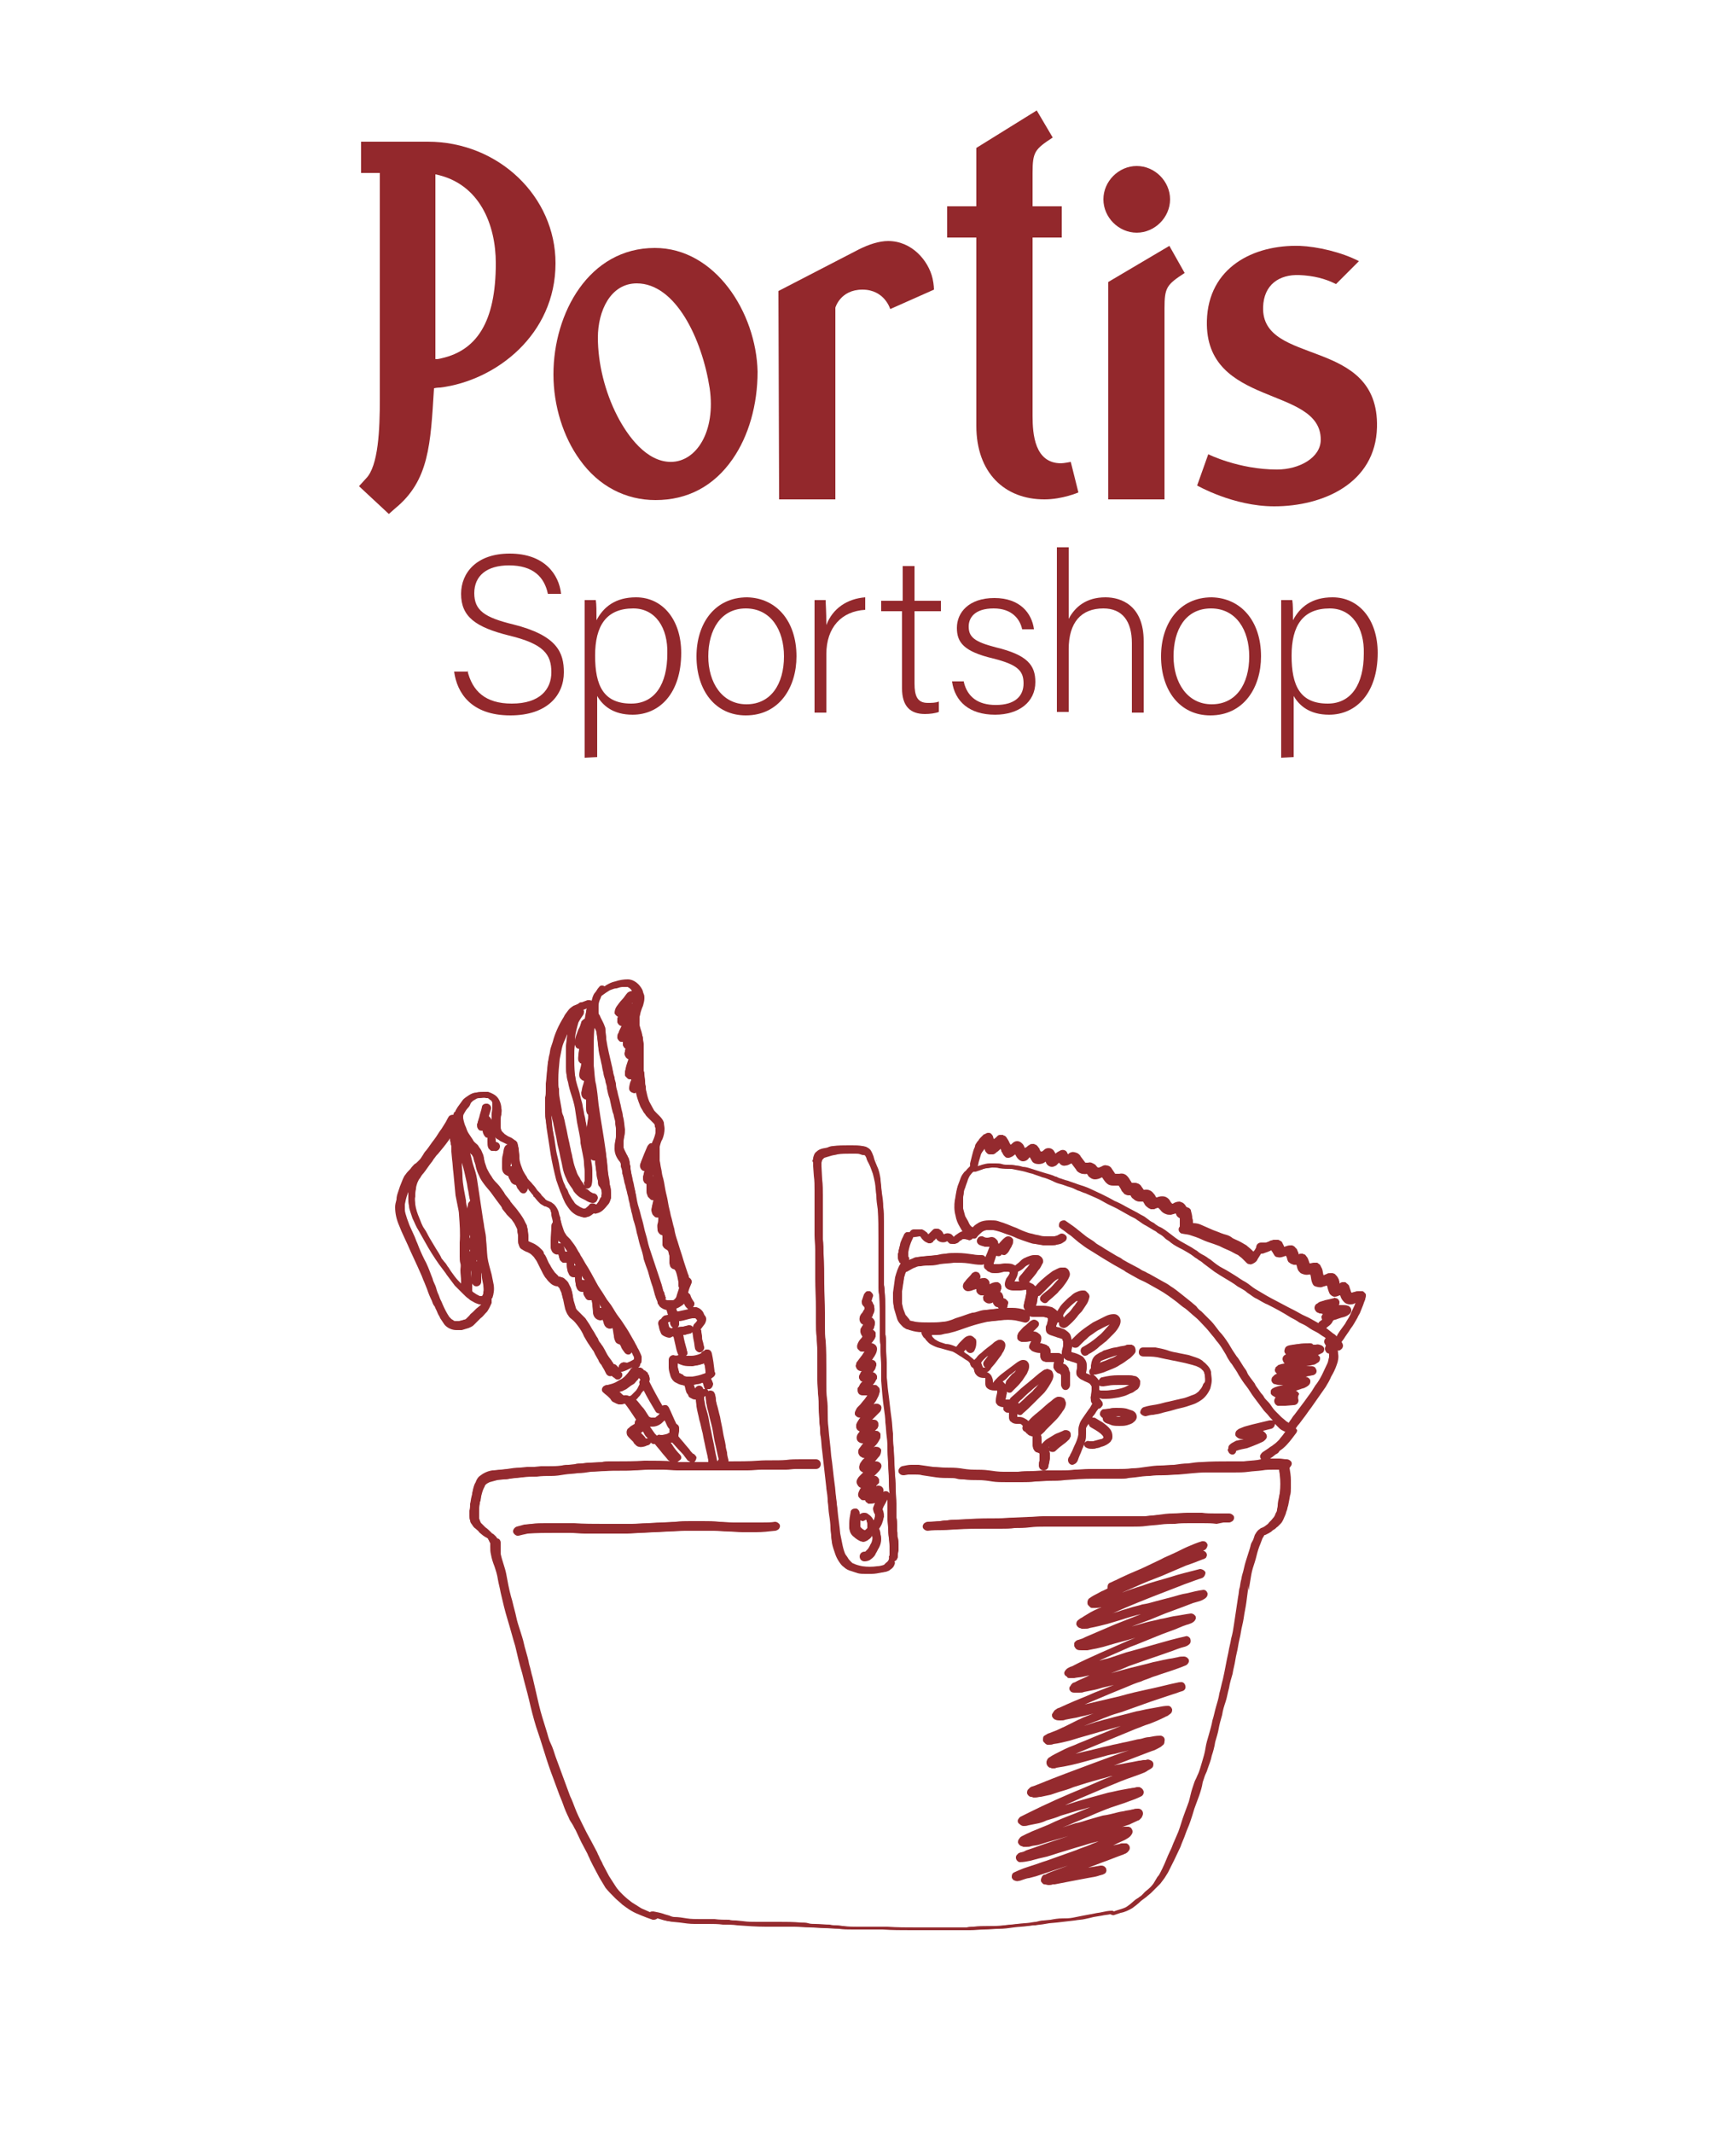 <?xml version="1.0" encoding="utf-8"?>
<!-- Generator: Adobe Illustrator 24.0.0, SVG Export Plug-In . SVG Version: 6.00 Build 0)  -->
<svg version="1.1" id="Ebene_1" xmlns="http://www.w3.org/2000/svg" xmlns:xlink="http://www.w3.org/1999/xlink" x="0px" y="0px"
	 width="250px" height="307.1px" viewBox="0 0 250 307.1" style="enable-background:new 0 0 250 307.1;" xml:space="preserve">
<g>
	<g>
		<path style="fill-rule:evenodd;clip-rule:evenodd;fill:#93282C;" d="M52,20.4v4.5c0,0,1.4,0,2.7,0c0,2.6,0,28,0,28v2.3
			c0,0.7,0,1.5,0,2.2c0,4.4-0.2,9.7-2,11.5l-1,1.1l4.3,4l0.9-0.8c4.9-4,5.1-9.2,5.6-17.3c0.4-0.1,0.9-0.1,0.9-0.1
			c8-1,16.6-7.6,16.6-17.9c0-9.6-8.2-17.5-18.4-17.5C61.6,20.4,52,20.4,52,20.4z M62.7,49.5c0,0,0-21.6,0-24.4
			c6.4,1.3,8.7,7.3,8.7,12.8c0,8.4-2.7,12.8-8.4,13.8c0,0-0.2,0-0.3,0C62.7,51,62.7,50.3,62.7,49.5z"/>
		<path style="fill-rule:evenodd;clip-rule:evenodd;fill:#93282C;" d="M112.1,41.9l0.1,30h8.1V44.3c0,0,0.7-2.6,3.9-2.6
			c3.2,0,4,2.8,4,2.8l6.3-2.8c0,0,0-0.7-0.2-1.6c-0.6-2.6-3-5.4-6.4-5.4c-1.3,0-2.8,0.5-4.2,1.2l0,0L112.1,41.9z"/>
		<g>
			<path style="fill-rule:evenodd;clip-rule:evenodd;fill:#93282C;" d="M140.6,21.3c0,0,0,7.4,0,8.4c-1.9,0-4.2,0-4.2,0v4.5
				c0,0,2.3,0,4.2,0c0,2.5,0,27.1,0,27.1c0,6.8,4.1,10.6,9.8,10.6c2.6,0,4.9-1,4.9-1l-1.1-4.4c0,0-1,0.2-1.4,0.2
				c-3.8,0-4.1-4.2-4.1-6.8V34.2h4.2v-4.5c0,0-2.9,0-4.2,0c0-1.7,0-4.8,0-4.8c0-3,0.3-3.4,2.9-5.1l-2.3-3.9L140.6,21.3z"/>
		</g>
		<path style="fill-rule:evenodd;clip-rule:evenodd;fill:#93282C;" d="M159.6,40.6v31.3h8.1V44.4c0-3,0.3-3.4,2.9-5.1l0,0l-2.2-3.9
			L159.6,40.6z"/>
		<path style="fill-rule:evenodd;clip-rule:evenodd;fill:#93282C;" d="M158.9,28.7c0,2.6,2.2,4.8,4.8,4.8s4.8-2.2,4.8-4.8
			s-2.2-4.8-4.8-4.8S158.9,26.1,158.9,28.7z"/>
		<path style="fill-rule:evenodd;clip-rule:evenodd;fill:#93282C;" d="M94.3,35.7c-9.5,0-14.6,9.4-14.6,18.2c0,4.5,1.4,9,3.8,12.3
			C86.2,70,90.1,72,94.4,72c4.6,0,8.4-2,11.1-5.9c2.3-3.3,3.6-7.8,3.6-12.6C108.9,45,103,35.7,94.3,35.7z M96.6,66.5
			c-3.5,0-6.2-3.7-7.7-6.6c-1.8-3.5-2.8-7.6-2.8-11.3c0-3.8,1.8-7.8,5.6-7.8c5.6,0,9.4,8,10.5,15.1C103.1,62.1,100.3,66.5,96.6,66.5
			z"/>
		<path style="fill:#93282C;" d="M181.9,44.2c0.1-3.2,2.3-4.7,5.2-4.6c2.1,0.1,3.7,0.5,5.3,1.3l3.3-3.3c-2.5-1.3-6-2.1-8.5-2.2
			c-6.7-0.2-13.2,3.1-13.4,10.8c-0.3,12.5,16.4,9.3,16.4,17.1c0,2.6-3.1,4.3-6.3,4.3c-5.5,0-9.9-2.2-9.9-2.2l-1.6,4.5
			c0,0,5.2,3,11.1,3c7,0,14.6-3.3,14.8-11.4C198.6,48.4,181.6,52.8,181.9,44.2z"/>
	</g>
	<path style="fill:#93282C;" d="M67.3,96.5c0.7,3,2.6,4.8,6.4,4.8c4.1,0,5.7-2.1,5.7-4.5c0-2.6-1.1-4.1-6.1-5.3
		c-4.8-1.2-6.9-2.7-6.9-6c0-3,2.2-5.8,7-5.8c5,0,7.1,3,7.4,5.8h-1.9c-0.5-2.4-2.1-4.1-5.6-4.1c-3.2,0-5,1.5-5,4s1.5,3.5,5.6,4.5
		c6.4,1.6,7.3,4.1,7.3,6.9c0,3.3-2.4,6.2-7.7,6.2c-5.7,0-7.7-3.3-8.1-6.3h1.9V96.5z"/>
	<path style="fill:#93282C;" d="M84.2,109.1V90.4c0-1.3,0-2.7,0-4h1.6c0.1,0.6,0.1,1.6,0.1,2.9c1-1.9,2.7-3.3,5.7-3.3
		c3.8,0,6.5,3.2,6.5,8c0,5.8-3.1,8.9-7,8.9c-2.8,0-4.3-1.3-5.1-2.7v8.8L84.2,109.1L84.2,109.1z M91.2,87.6c-3.9,0-5.5,2.5-5.5,6.8
		s1.2,6.9,5.2,6.9c3.4,0,5.2-2.8,5.2-7.2C96.2,90.4,94.4,87.6,91.2,87.6z"/>
	<path style="fill:#93282C;" d="M114.7,94.5c0,4.5-2.5,8.5-7.3,8.5c-4.4,0-7.1-3.6-7.1-8.5c0-4.7,2.6-8.5,7.3-8.5
		C111.8,86.1,114.7,89.4,114.7,94.5z M102,94.5c0,3.8,2,6.9,5.5,6.9s5.4-2.9,5.4-6.9c0-3.8-1.9-6.9-5.5-6.9S102,90.7,102,94.5z"/>
	<path style="fill:#93282C;" d="M117.3,90.8c0-2.7,0-3.9,0-4.4h1.6c0,0.5,0.1,1.6,0.1,3.6c0.9-2.4,3-3.8,5.6-4v1.8
		c-3.4,0.2-5.6,2.5-5.6,6.4v8.4h-1.7V90.8z"/>
	<path style="fill:#93282C;" d="M127,86.5h3v-5h1.7v5h3.8V88h-3.8v10.4c0,1.8,0.4,2.8,1.9,2.8c0.5,0,1.2,0,1.6-0.2v1.5
		c-0.5,0.2-1.3,0.3-2,0.3c-2.1,0-3.3-1.1-3.3-3.7V88h-3v-1.5H127z"/>
	<path style="fill:#93282C;" d="M138.8,98.2c0.5,2.1,2,3.3,4.6,3.3c2.8,0,4-1.3,4-3.1c0-1.8-0.8-2.7-4.4-3.6c-4.2-1-5.2-2.3-5.2-4.4
		c0-2.2,1.7-4.3,5.4-4.3s5.4,2.2,5.7,4.5h-1.7c-0.3-1.4-1.4-3-4.1-3c-2.8,0-3.6,1.4-3.6,2.6c0,1.5,0.8,2.2,3.9,3
		c4.6,1.1,5.7,2.6,5.7,5c0,2.9-2.4,4.7-5.8,4.7c-3.7,0-5.8-1.9-6.2-4.8h1.7V98.2z"/>
	<path style="fill:#93282C;" d="M153.9,78.8v10.3c0.9-1.7,2.5-3.1,5.3-3.1c2.3,0,5.5,1.2,5.5,6.3v10.3H163v-10c0-3.2-1.4-5-4.1-5
		c-3.2,0-5,2-5,5.9v9h-1.7V78.8H153.9z"/>
	<path style="fill:#93282C;" d="M181.6,94.5c0,4.5-2.5,8.5-7.3,8.5c-4.4,0-7.1-3.6-7.1-8.5c0-4.7,2.6-8.5,7.3-8.5
		C178.7,86.1,181.6,89.4,181.6,94.5z M169,94.5c0,3.8,2,6.9,5.5,6.9s5.4-2.9,5.4-6.9c0-3.8-1.9-6.9-5.5-6.9
		C170.7,87.6,169,90.7,169,94.5z"/>
	<path style="fill:#93282C;" d="M184.5,109.1V90.4c0-1.3,0-2.7,0-4h1.6c0.1,0.6,0.1,1.6,0.1,2.9c1-1.9,2.7-3.3,5.7-3.3
		c3.8,0,6.5,3.2,6.5,8c0,5.8-3.1,8.9-7,8.9c-2.8,0-4.3-1.3-5.1-2.7v8.8L184.5,109.1L184.5,109.1z M191.5,87.6
		c-3.9,0-5.5,2.5-5.5,6.8s1.2,6.9,5.2,6.9c3.4,0,5.2-2.8,5.2-7.2C196.5,90.4,194.7,87.6,191.5,87.6z"/>
</g>
<g>
	<path style="fill:#942A2E;" d="M191,192.6c-0.3,0.2-0.4,0.6-0.2,0.9c0.1,0.2,0.3,0.5,0.4,0.7c0.1,0.2,0.1,0.4,0.2,0.6
		c0,0.2,0,0.4,0,0.6c-0.1,0.3-0.1,0.5-0.2,0.8c-0.3,0.6-0.5,1.1-0.8,1.7c-0.3,0.6-0.6,1.1-1,1.6c-0.3,0.5-0.6,1-1,1.5l-0.5,0.7
		c-0.2,0.3-0.4,0.5-0.6,0.8c-0.3,0.4-0.6,0.8-0.9,1.2c-0.2,0.2-0.3,0.4-0.5,0.7c-0.2,0.2-0.3,0.5-0.5,0.7c-0.1,0.3,0,0.7,0.3,0.9
		c0.3,0.1,0.6,0,0.8-0.2c0.2-0.3,0.4-0.6,0.6-0.8c0.2-0.3,0.4-0.5,0.6-0.8c0.4-0.5,0.7-1,1.1-1.5c0.7-1,1.4-2,2.1-3
		c0.3-0.5,0.6-1,0.8-1.5c0.3-0.5,0.6-1.1,0.8-1.7c0.2-0.5,0.3-1.1,0.2-1.6c0-0.4-0.1-0.7-0.3-1.1c-0.1-0.3-0.3-0.6-0.4-0.8
		c-0.1-0.2-0.3-0.3-0.6-0.3C191.2,192.5,191.1,192.5,191,192.6L191,192.6z"/>
	<path style="fill:#942A2E;" d="M192.1,186.9c-0.4,0.1-0.8,0.2-1.3,0.3c-0.2,0.1-0.4,0.1-0.6,0.2c-0.1,0-0.3,0.1-0.4,0.2
		c-0.1,0.1-0.2,0.1-0.3,0.2c-0.1,0.1-0.2,0.3-0.2,0.5s0.1,0.4,0.3,0.6c0.1,0.1,0.3,0.1,0.4,0.2c0.2,0,0.3,0,0.5,0.1
		c-0.1,0.1-0.1,0.2-0.2,0.3c0,0.2,0,0.3,0.1,0.5l-0.4,0.3c-0.3,0.3-0.3,0.7,0,0.9c0.1,0.1,0.3,0.2,0.5,0.2s0.3-0.1,0.5-0.2
		c0.2-0.2,0.4-0.3,0.6-0.5c0.2-0.2,0.3-0.4,0.4-0.6c0.2-0.1,0.4-0.1,0.6-0.2l0.6-0.2l0.4-0.1c0.3-0.1,0.7-0.3,0.9-0.6
		s0.1-0.7-0.2-0.9c0,0-0.1-0.1-0.2-0.1c-0.2-0.1-0.5-0.1-0.7-0.1c-0.1,0-0.2,0-0.4,0h-0.2c0.1-0.1,0.1-0.3,0.1-0.5
		c-0.1-0.3-0.3-0.5-0.6-0.5C192.3,186.8,192.2,186.8,192.1,186.9L192.1,186.9z"/>
	<path style="fill:#942A2E;" d="M169.8,266.5L169.8,266.5L169.8,266.5z"/>
	<path style="fill:#942A2E;" d="M179.7,229.1L179.7,229.1L179.7,229.1L179.7,229.1z"/>
	<path style="fill:#942A2E;" d="M183.4,220L183.4,220L183.4,220L183.4,220z"/>
	<path style="fill:#942A2E;" d="M148.8,277.8h0.1H148.8L148.8,277.8z"/>
	<path style="fill:#942A2E;" d="M148.8,277.8L148.8,277.8z"/>
	<path style="fill:#942A2E;" d="M109.7,219.2c-0.3,0-0.7,0-1,0s-0.7,0-1,0c-0.7,0-1.4,0-2.1,0s-1.4-0.1-2-0.1
		c-0.8-0.1-1.6-0.1-2.4-0.1c-0.6,0-1.2,0-1.8,0c-0.7,0-1.4,0-2.1,0.1c-0.7,0-1.4,0.1-2.2,0.1c-0.7,0-1.3,0.1-2,0.1s-1.4,0.1-2.1,0.1
		c-0.3,0-0.6,0-1,0c-0.3,0-0.7,0-1.1,0c-0.7,0-1.3,0-2,0c-1.4,0-2.8,0-4.2-0.1c-0.7,0-1.4,0-2.1,0h-2.1c-0.6,0-1.3,0-1.9,0.1
		c-0.4,0-0.8,0.1-1.1,0.1c-0.4,0.1-0.7,0.2-1.1,0.3c-0.3,0.1-0.6,0.5-0.5,0.8s0.5,0.6,0.8,0.5c0.4-0.1,0.8-0.2,1.3-0.3
		c1.3-0.1,2.6-0.1,4-0.1h1.1c0.3,0,0.6,0,1,0c0.7,0,1.4,0.1,2.1,0.1c1.4,0,2.8,0,4.1,0h1c0.3,0,0.7,0,1,0c0.7,0,1.4-0.1,2-0.1
		c0.7,0,1.4-0.1,2.1-0.1s1.4-0.1,2.1-0.1s1.4-0.1,2.1-0.1s1.4,0,2.1,0s1.4,0,2.1,0s1.3,0.1,2,0.1s1.4,0.1,2.1,0.1s1.3,0,2,0
		c0.9,0,1.8-0.1,2.7-0.2c0.2,0,0.3-0.1,0.5-0.2c0.3-0.3,0.3-0.7,0-0.9c-0.1-0.1-0.3-0.2-0.5-0.2
		C111.1,219.2,110.4,219.2,109.7,219.2z"/>
	<path style="fill:#942A2E;" d="M176.2,219.2c0.3,0,0.5,0,0.8,0c0.2,0,0.3-0.1,0.5-0.2c0.3-0.3,0.3-0.7,0-0.9
		c-0.1-0.1-0.3-0.2-0.5-0.2c-0.3,0-0.7,0-1,0s-0.7,0-1,0c-0.6,0-1.3,0-1.9-0.1c-0.3,0-0.5,0-0.8,0c-0.4,0-0.8,0-1.3,0
		c-0.7,0-1.4,0.1-2.1,0.1s-1.4,0.1-2.1,0.2c-0.3,0-0.6,0.1-1,0.1c-0.3,0-0.7,0.1-1,0.1c-0.7,0-1.4,0-2.1,0h-2.1c-2.8,0-5.6,0-8.4,0
		c-0.7,0-1.3,0-2,0s-1.4,0.1-2.1,0.1l-2.2,0.1c-0.7,0-1.4,0.1-2.1,0.1c-1.4,0-2.8,0-4.2,0.1c-0.7,0-1.4,0.1-2.1,0.1
		c-0.4,0-0.7,0-1.1,0.1c-0.4,0-0.6,0-1,0.1c-0.6,0-1.2,0.1-1.8,0.1c-0.2,0-0.3,0.1-0.5,0.2c-0.3,0.3-0.3,0.7,0,0.9
		c0.1,0.1,0.3,0.2,0.5,0.2c0.7-0.1,1.5-0.1,2.2-0.1s1.4-0.1,2-0.1c1.4-0.1,2.8-0.1,4.1-0.1c0.7,0,1.5,0,2.2,0s1.4,0,2-0.1
		c0.7,0,1.4,0,2.2-0.1s1.5-0.1,2.2-0.1c1.4,0,2.8,0,4.2,0h8.3c0.7,0,1.4,0,2.1-0.1s1.3-0.1,2-0.2c0.7-0.1,1.4-0.1,2.1-0.1
		c0.7-0.1,1.4-0.1,2-0.1c0.7,0,1.3,0,2,0s1.3,0,2,0.1L176.2,219.2z"/>
	<path style="fill:#942A2E;" d="M119.2,214.1L119.2,214.1z"/>
	<path style="fill:#942A2E;" d="M119.2,214.1L119.2,214.1L119.2,214.1L119.2,214.1z"/>
	<path style="fill:#942A2E;" d="M117.1,167.6v0.1c0,0.1,0,0.1,0,0.2l0.1,1.4c0.1,0.7,0.1,1.4,0.1,2.1c0,1.4,0,2.8,0,4.3
		c0,0.7,0,1.4,0,2.1c0,0.7,0.1,1.4,0.1,2.1c0,0.7,0,1.4,0,2.1s0,1.4,0,2.1c0,1.4,0.1,2.9,0.1,4.3c0,0.7,0,1.4,0,2.1s0,1.3,0.1,2
		c0,0.7,0.1,1.3,0.1,2s0,1.4,0,2.1c0,0.7,0,1.4,0,2.1s0.1,1.4,0.1,2c0.1,0.7,0.1,1.4,0.1,2.1c0,0.7,0.1,1.3,0.1,2
		c0,0.3,0.1,0.6,0.1,1s0,0.7,0.1,1.1c0.1,0.7,0.1,1.4,0.2,2c0.2,1.8,0.4,3.5,0.6,5.3v0.1v0.1v-0.1c0.1,0.6,0.2,1.3,0.2,1.9
		c0.1,0.6,0.1,1.3,0.2,1.9c0.1,0.6,0.2,1.4,0.2,2c0,0.4,0.1,0.7,0.1,1.1c0,0.4,0.1,0.6,0.1,0.9c0.1,0.6,0.3,1.1,0.5,1.7
		c0.1,0.3,0.3,0.7,0.5,1s0.4,0.6,0.7,0.8c0.3,0.3,0.7,0.5,1.1,0.6c0.3,0.1,0.6,0.2,0.9,0.3c0.4,0.1,0.7,0.1,1.1,0.1
		c0.3,0,0.6,0,0.9,0c0.5,0,1-0.1,1.5-0.2c0.2,0,0.4-0.1,0.6-0.1c0.2-0.1,0.4-0.1,0.6-0.3c0.3-0.2,0.5-0.4,0.6-0.7
		c0.1-0.2,0.1-0.4,0-0.5c0.1,0,0.1-0.1,0.2-0.1c0.1-0.1,0.2-0.2,0.2-0.3c0.1-0.1,0.1-0.2,0.1-0.4c0-0.1,0-0.2,0-0.2
		c0-0.2,0.1-0.4,0.1-0.6c0-0.3,0-0.6,0-0.9c0-0.3,0-0.6-0.1-0.9s0-0.6-0.1-1c0-0.3,0-0.6,0-0.9c0-0.3,0-0.7-0.1-1c0-0.7,0-1.3,0-2
		s-0.1-1.3-0.1-1.9s0-1.4-0.1-2.1c0-0.7-0.1-1.4-0.1-2.1c0-0.7-0.1-1.4-0.1-2c-0.1-0.7-0.1-1.3-0.1-2c-0.1-0.7-0.1-1.4-0.2-2.1
		c-0.2-1.3-0.3-2.6-0.5-4c-0.1-0.7-0.1-1.3-0.2-2c0-0.7,0-1.4,0-2.1s-0.1-1.4-0.1-2.1c0-0.3,0-0.7,0-1s0-0.7-0.1-1c0-0.3,0-0.7,0-1
		v-1c0-0.6,0-1.3,0-2s0-1.4-0.1-2.1c0-0.3,0-0.7-0.1-1c0-0.3,0-0.6,0-1c0-2.7,0-5.5,0-8.2c0-0.7,0-1.4-0.1-2c0-0.7-0.1-1.4-0.2-2
		c0-0.3-0.1-0.7-0.1-1s-0.1-0.7-0.1-1.1c-0.1-0.6-0.2-1.2-0.5-1.8c-0.1-0.3-0.3-0.7-0.4-1c0-0.1-0.1-0.2-0.1-0.3l0.1,0.2
		c0-0.1-0.1-0.2-0.1-0.3c-0.1-0.2-0.1-0.3-0.2-0.5s-0.2-0.4-0.3-0.5c-0.2-0.2-0.4-0.3-0.6-0.4c-0.1,0-0.3-0.1-0.5-0.1
		c-0.5-0.1-1-0.1-1.5-0.1h-0.5c-0.7,0-1.5,0-2.2,0.1c-0.3,0-0.6,0.1-0.8,0.2c-0.3,0.1-0.6,0.1-0.9,0.2c-0.3,0.1-0.5,0.2-0.7,0.4
		c-0.3,0.2-0.4,0.5-0.5,0.9c0,0.1,0,0.1,0,0.2c-0.1,0.1-0.1,0.2-0.1,0.3C117.1,167.3,117.1,167.4,117.1,167.6z M118.5,166.9
		L118.5,166.9l0.1-0.1l0.1-0.1c0.3-0.1,0.7-0.2,1-0.3s0.6-0.1,0.9-0.2c0.6-0.1,1.2-0.1,1.8-0.1h0.8c0.2,0,0.5,0,0.7,0.1
		c0.1,0,0.2,0.1,0.4,0.1s0.2,0,0.3,0.1c0.1,0.2,0.2,0.3,0.2,0.5c0.1,0.1,0.1,0.3,0.2,0.4l0,0l0.1,0.2l0.1,0.2
		c0.2,0.4,0.3,0.8,0.5,1.3c0.1,0.4,0.2,0.8,0.3,1.3c0.1,0.6,0.1,1.2,0.2,1.8c0,0.7,0.1,1.3,0.2,2c0.1,1.4,0.1,2.7,0.1,4.1v6.2
		c0,0.3,0,0.7,0,1s0,0.7,0.1,1c0.1,1.4,0.1,2.7,0.1,4.1v1.1c0,0.3,0,0.7,0,1s0,0.7,0.1,1c0,0.3,0,0.6,0,1c0,0.7,0.1,1.4,0.1,2.1
		c0,0.7,0,1.4,0,2.1c0.1,1.3,0.2,2.7,0.4,4c0.1,0.7,0.2,1.4,0.2,2c0.1,0.7,0.1,1.4,0.2,2.1c0.1,0.7,0.1,1.3,0.1,2s0.1,1.4,0.1,2
		c0,0.7,0.1,1.4,0.1,2.1c0,0.7,0,1.3,0.1,2c-0.1-0.1-0.1-0.1-0.2-0.2c-0.1-0.1-0.2-0.1-0.3-0.1c-0.1,0-0.2,0-0.2,0l-0.2,0.1
		c0.1-0.3,0-0.6-0.3-0.8c-0.2-0.1-0.3-0.1-0.5-0.1c-0.1,0-0.1,0-0.2,0.1c0,0,0,0,0-0.1c0.1-0.1,0.2-0.2,0.3-0.3s0.1-0.1,0.1-0.2
		c0-0.1,0-0.3,0-0.4c-0.1-0.2-0.2-0.4-0.5-0.5c-0.1,0-0.1,0-0.2,0c0.1-0.1,0.2-0.2,0.4-0.4c0.2-0.2,0.4-0.4,0.5-0.6
		c0.2-0.3,0.2-0.7-0.1-0.9c-0.1-0.1-0.3-0.2-0.5-0.2c-0.1,0-0.1,0-0.2,0c0.2-0.2,0.4-0.5,0.6-0.7s0.3-0.6,0.3-0.9
		c0-0.2-0.2-0.3-0.3-0.4c-0.2-0.1-0.4-0.1-0.6-0.1l-0.2,0.1l0.2-0.2c0.3-0.3,0.5-0.6,0.7-1c0.1-0.1,0.1-0.3,0.1-0.5
		c0-0.1,0-0.1,0-0.2c0-0.2-0.2-0.3-0.3-0.4c-0.1-0.1-0.3-0.1-0.4-0.1H126c0.1-0.1,0.3-0.3,0.4-0.4l0,0l0,0l0,0l0,0v-0.1l0,0
		c0.1-0.1,0.1-0.2,0.1-0.3c0-0.2,0-0.4-0.1-0.5c-0.1-0.2-0.3-0.3-0.6-0.3c-0.1,0-0.1,0-0.2,0l0.3-0.3l0.4-0.4
		c0.1-0.1,0.2-0.2,0.3-0.3l0.1-0.1c0.1-0.1,0.2-0.3,0.2-0.4c0.1-0.3,0-0.6-0.3-0.7c-0.1-0.1-0.2-0.1-0.4-0.1c-0.1,0-0.3,0-0.4,0.1
		l0,0c0.1-0.2,0.3-0.4,0.4-0.6c0.1-0.2,0.2-0.4,0.3-0.6c0.1-0.2,0.1-0.4,0.2-0.6c0-0.2,0-0.5-0.1-0.6s-0.2-0.2-0.3-0.3
		c-0.1-0.1-0.2-0.1-0.4-0.1c-0.1,0-0.2,0-0.2,0c0.1-0.1,0.2-0.3,0.3-0.4c0.1-0.2,0.2-0.4,0.3-0.5c0-0.1,0-0.3,0-0.4
		c-0.1-0.2-0.2-0.4-0.5-0.5h-0.1c0.1-0.1,0.1-0.2,0.2-0.3c0.2-0.2,0.2-0.5,0.3-0.7c0-0.1,0-0.2,0-0.3s-0.1-0.1-0.1-0.2
		c-0.1-0.2-0.3-0.3-0.5-0.3l0,0c0-0.1,0.1-0.1,0.1-0.2c0.3-0.4,0.6-0.9,0.6-1.4c0-0.4-0.3-0.7-0.7-0.8h-0.1c0.1-0.1,0.2-0.3,0.3-0.4
		c0.1-0.1,0.1-0.2,0.2-0.3c0-0.1,0.1-0.2,0.1-0.3v-0.2c0-0.1,0-0.2,0-0.3s-0.1-0.2-0.2-0.3s-0.1-0.1-0.2-0.1
		c0.1-0.2,0.2-0.3,0.2-0.5c0.1-0.2,0.1-0.4,0.1-0.6c0-0.2-0.1-0.4-0.3-0.6c-0.1-0.1-0.1-0.1-0.2-0.1l0,0c0.1-0.1,0.2-0.2,0.2-0.4
		c0.2-0.3,0.3-0.7,0.2-1.1c0-0.1,0-0.3-0.1-0.4c-0.1-0.1-0.1-0.3-0.2-0.4l-0.1-0.1c0.1-0.2,0.1-0.4,0.2-0.6c0.1-0.2,0-0.4-0.1-0.5
		s-0.2-0.3-0.4-0.3c-0.1,0-0.1,0-0.2,0s-0.2,0-0.3,0.1c-0.1,0.1-0.2,0.2-0.3,0.4c-0.1,0.3-0.2,0.6-0.3,0.9c0,0.3,0,0.5,0.2,0.7
		c0.1,0.1,0.2,0.2,0.2,0.3v0.1c0,0.1,0,0.1-0.1,0.2c-0.1,0.2-0.2,0.4-0.4,0.6c-0.1,0.2-0.2,0.3-0.2,0.5c-0.1,0.4,0.1,0.9,0.5,1
		c-0.1,0.2-0.2,0.3-0.3,0.5c-0.1,0.1-0.1,0.3-0.1,0.5s0.1,0.4,0.2,0.6l0.1,0.1l-0.1,0.2c-0.3,0.3-0.5,0.6-0.6,0.9
		c-0.1,0.2-0.1,0.5,0,0.7c0.1,0.1,0.2,0.2,0.3,0.3c0.1,0.1,0.2,0.1,0.4,0.1c0.1,0,0.2,0,0.3,0c-0.2,0.2-0.3,0.5-0.5,0.7l-0.3,0.4
		c-0.1,0.1-0.2,0.3-0.3,0.4c-0.1,0.1-0.1,0.2-0.1,0.3c-0.1,0.2-0.1,0.3,0,0.5c0.1,0.3,0.4,0.5,0.7,0.5h0.1l-0.1,0.1
		c-0.1,0.2-0.2,0.4-0.3,0.6c0,0.1,0,0.2,0,0.3s0.1,0.1,0.1,0.2c0.1,0.2,0.2,0.3,0.4,0.3l-0.1,0.1c-0.1,0.1-0.2,0.2-0.3,0.4
		c0,0.1-0.1,0.1-0.1,0.2c0,0,0,0.1-0.1,0.1l-0.1,0.2c0,0.1,0,0.2,0,0.3c0,0.2,0.1,0.4,0.2,0.5s0.3,0.2,0.5,0.2s0.4,0,0.6,0h0.1
		c-0.2,0.3-0.4,0.6-0.6,0.8l0,0l-0.4,0.5l-0.3,0.3c-0.1,0.1-0.2,0.2-0.3,0.4c-0.1,0.2-0.2,0.4-0.2,0.5s0,0.1,0,0.2
		c0,0.1,0.1,0.2,0.2,0.3c0.2,0.2,0.4,0.2,0.6,0.2l0,0l-0.1,0.1c-0.2,0.3-0.4,0.6-0.5,0.9c0,0.1,0,0.3,0,0.4c0,0.1,0.1,0.3,0.2,0.4
		c0.1,0.1,0.2,0.1,0.3,0.2c-0.1,0.1-0.2,0.3-0.3,0.4c-0.1,0.2-0.2,0.5-0.1,0.7c0,0.2,0.2,0.4,0.4,0.5c0.2,0.1,0.3,0.1,0.5,0.1l0,0
		c-0.1,0.1-0.2,0.3-0.3,0.4c-0.1,0.1-0.2,0.3-0.3,0.4c-0.1,0.1-0.1,0.3-0.1,0.5s0.1,0.4,0.3,0.6l0.2,0.1c0.1,0.1,0.2,0.1,0.3,0.1
		h0.1c-0.2,0.2-0.4,0.4-0.5,0.6c-0.1,0.1-0.2,0.3-0.2,0.4c-0.1,0.2-0.1,0.5,0,0.7s0.3,0.3,0.5,0.4c-0.2,0.2-0.3,0.3-0.5,0.5
		c-0.1,0.1-0.2,0.2-0.3,0.4c-0.2,0.3-0.2,0.6,0,0.9c0.1,0.2,0.3,0.4,0.5,0.4l0,0l-0.1,0.1c-0.2,0.4-0.5,0.9-0.2,1.3
		c0.1,0.1,0.2,0.2,0.3,0.3c0.1,0.1,0.3,0.1,0.4,0.1s0.1,0,0.2,0l0,0c0,0.1,0.1,0.3,0.2,0.3c0.1,0.1,0.2,0.2,0.3,0.2
		c0.3,0,0.6,0,0.9-0.1l0,0c-0.1,0.2-0.1,0.3-0.2,0.5s-0.1,0.4,0,0.7c0,0.1,0.1,0.2,0.1,0.3l0.1,0.1v0.1c0,0.1,0,0.1,0,0.2
		c0,0.1-0.1,0.3-0.1,0.4c0,0.1-0.1,0.1-0.1,0.2c-0.1-0.3-0.3-0.5-0.5-0.7c-0.1-0.1-0.3-0.2-0.4-0.3c-0.2-0.1-0.3-0.1-0.5-0.1
		s-0.4,0.1-0.6,0.2l0,0c0-0.2,0-0.3-0.1-0.5c-0.1-0.1-0.2-0.3-0.4-0.3c-0.1,0-0.1,0-0.2,0c-0.3,0-0.6,0.2-0.6,0.5
		c-0.1,0.5-0.2,1.1-0.2,1.6c0,0.2,0,0.5,0,0.7s0.1,0.4,0.1,0.5c0.1,0.3,0.3,0.6,0.6,0.8c0.2,0.2,0.5,0.4,0.9,0.6
		c0.1,0,0.3,0.1,0.4,0.1c0.2,0,0.4-0.1,0.6-0.2c0.1-0.1,0.3-0.2,0.4-0.3s0.2-0.2,0.3-0.4v0.1c0.1,0.3,0,0.6-0.1,0.9
		c-0.2,0.3-0.3,0.7-0.6,1c-0.1,0.1-0.1,0.1-0.2,0.2l-0.1,0.1l0,0h-0.1c-0.4,0-0.7,0.3-0.7,0.7s0.3,0.7,0.7,0.7
		c0.3,0,0.7-0.1,0.9-0.3c0.3-0.2,0.6-0.5,0.7-0.8c0.2-0.3,0.3-0.6,0.5-0.9c0.2-0.4,0.3-0.8,0.3-1.2c0-0.2,0-0.4-0.1-0.7
		c0-0.3-0.1-0.6-0.2-0.8l0,0c0.2-0.3,0.4-0.6,0.5-1c0.1-0.2,0.1-0.5,0.2-0.7c0-0.3,0-0.5-0.1-0.8c0-0.1-0.1-0.2-0.1-0.3l0,0
		c0-0.1,0.1-0.2,0.1-0.3c0.2-0.4,0.4-0.7,0.6-1.1v-0.1c0,0.3,0,0.7,0,1c0,0.7,0,1.3,0,2c0,0.4,0.1,0.9,0.1,1.3c0,0.4,0,0.8,0.1,1.3
		c0,0.4,0.1,0.8,0.1,1.2c0,0.2,0,0.4,0,0.6c0,0.2,0,0.4,0,0.6c0,0.1,0,0.2-0.1,0.3c0.1,0.4-0.1,0.7-0.4,0.9l-0.1,0.1l-0.1,0.1
		l-0.1,0.1c-0.3,0.1-0.7,0.2-1,0.2c-0.7,0.1-1.4,0.1-2.1,0c-0.5-0.1-0.9-0.2-1.3-0.4c-0.1,0-0.2-0.1-0.3-0.2
		c-0.2-0.2-0.4-0.4-0.5-0.6c-0.1-0.2-0.3-0.4-0.4-0.6c-0.2-0.5-0.3-0.9-0.4-1.4s-0.2-1-0.3-1.5c-0.1-1.2-0.3-2.3-0.4-3.5
		c0-0.3-0.1-0.6-0.1-0.9c0-0.3-0.1-0.6-0.1-0.9c-0.1-0.6-0.1-1.2-0.2-1.8c-0.2-1.4-0.3-2.8-0.5-4.1c-0.1-1.4-0.3-2.7-0.4-4.1
		c-0.1-0.7-0.1-1.3-0.1-2s0-1.4-0.1-2.1s-0.1-1.4-0.1-2.1c0-0.7,0-1.4,0-2.2c0-1.4,0-2.7-0.1-4.1c-0.1-0.6-0.1-1.3-0.1-1.9
		c0-0.6,0-1.4,0-2.1c0-1.4-0.1-2.8-0.1-4.2s0-2.9-0.1-4.3c0-0.7,0-1.4-0.1-2.1c0-0.3,0-0.6,0-1c0-0.3,0-0.7,0-1.1c0-1.4,0-2.8,0-4.2
		c0-0.7,0-1.5-0.1-2.3l-0.1-1.9c0-0.2,0-0.3,0-0.5C118.4,167,118.4,167,118.5,166.9z M127.3,216.9L127.3,216.9z M126.9,219.8
		L126.9,219.8C126.9,219.9,126.9,219.8,126.9,219.8L126.9,219.8z M126.9,219.7L126.9,219.7L126.9,219.7z M124.5,187.7
		C124.5,187.7,124.5,187.6,124.5,187.7L124.5,187.7C124.5,187.6,124.5,187.6,124.5,187.7L124.5,187.7z M124.5,187.6L124.5,187.6
		L124.5,187.6z M125,208.2L125,208.2L125,208.2L125,208.2z M124.5,220.3c-0.1,0-0.1-0.1-0.2-0.1c-0.1-0.1-0.3-0.2-0.4-0.4v-0.1
		c0-0.1,0-0.1,0-0.2c0-0.2,0-0.4,0-0.6c0.1,0,0.2,0.1,0.3,0.1c0.2,0,0.3-0.1,0.5-0.2l0,0l0,0l0.1,0.1c0,0,0,0,0,0.1s0.1,0.2,0.1,0.4
		c0,0.1,0,0.3,0,0.4c0,0.1,0,0.1,0,0.2l-0.1,0.1l-0.1,0.1C124.6,220.3,124.6,220.3,124.5,220.3L124.5,220.3z"/>
	<path style="fill:#942A2E;" d="M126.2,167L126.2,167c0,0.1,0,0.1,0.1,0.2L126.2,167z"/>
	<path style="fill:#942A2E;" d="M168.1,247.3l-0.1,0.1l0,0L168.1,247.3z"/>
	<path style="fill:#942A2E;" d="M163.7,233.9l1.9-0.7c0.7-0.3,1.5-0.6,2.2-0.9l2.7-1l1.3-0.5l0.7-0.2c0.4-0.1,0.9-0.3,1.2-0.6
		c0.2-0.2,0.2-0.4,0.2-0.6c-0.1-0.3-0.3-0.5-0.6-0.5c-0.8,0.1-1.6,0.3-2.4,0.5c-0.7,0.1-1.3,0.3-2,0.5l-2.3,0.6
		c-0.7,0.2-1.4,0.4-2.1,0.5c-0.6,0.2-1.2,0.3-1.8,0.5s-1.1,0.3-1.6,0.5l-1,0.3l0.3-0.1l1.6-0.7c2.6-1.1,5.2-2.1,7.8-3.1
		c0.5-0.2,1-0.4,1.6-0.6c0.5-0.2,1.1-0.4,1.7-0.6c0.3-0.1,0.5-0.5,0.5-0.8c-0.1-0.3-0.5-0.5-0.8-0.5c-1.5,0.4-2.9,0.7-4.4,1.2
		c-1.3,0.4-2.6,0.7-3.9,1.2c-1,0.3-1.9,0.6-2.9,1l0,0l0.2-0.1l1.6-0.7c1.3-0.6,2.6-1.1,3.9-1.6c1.2-0.5,2.3-1,3.5-1.5l0.3-0.1
		l1.1-0.4l0.5-0.2c0.3-0.1,0.5-0.2,0.8-0.3c0.1-0.1,0.2-0.1,0.2-0.2c0.2-0.3,0.1-0.7-0.3-0.9c0,0-0.1,0-0.1-0.1h0.1
		c0.3-0.1,0.5-0.5,0.5-0.8c-0.1-0.3-0.3-0.5-0.6-0.5c-0.1,0-0.1,0-0.2,0c-0.7,0.2-1.4,0.5-2.1,0.8c-0.7,0.3-1.4,0.7-2.1,1
		c-0.6,0.3-1.2,0.5-1.7,0.8l-2.1,1c-0.8,0.4-1.6,0.7-2.5,1.1l-1.3,0.6l-0.6,0.3c-0.3,0.1-0.6,0.3-0.9,0.4c-0.2,0.1-0.3,0.3-0.3,0.6
		c0,0.1,0,0.2,0,0.2l-0.6,0.3c-0.3,0.1-0.6,0.3-0.8,0.4c-0.4,0.2-0.8,0.4-1.2,0.7c-0.2,0.1-0.3,0.4-0.3,0.6c0,0.1,0,0.3,0.1,0.4
		c0.1,0.1,0.2,0.2,0.3,0.3s0.2,0.1,0.3,0.1s0.2,0,0.4,0c0.3,0,0.6,0,0.8-0.1h0.1c-0.7,0.3-1.4,0.6-2,1l-0.5,0.3l-0.3,0.2l-0.2,0.1
		c-0.1,0.1-0.3,0.2-0.4,0.3c-0.2,0.2-0.2,0.4-0.2,0.6c0.1,0.2,0.2,0.4,0.5,0.5c0.1,0,0.2,0.1,0.3,0.1s0.3,0,0.4,0
		c0.3,0,0.5,0,0.7-0.1c0.5-0.1,1-0.2,1.4-0.3l1.2-0.3c0.7-0.2,1.3-0.4,2-0.6c0.9-0.3,1.9-0.6,2.8-0.8c-1.3,0.5-2.5,1-3.8,1.5
		c-1.4,0.6-2.8,1.2-4.2,1.8l-0.4,0.2l-0.3,0.1l-0.3,0.1c-0.1,0-0.3,0.1-0.4,0.2c-0.1,0.1-0.2,0.2-0.2,0.3s0,0.3,0,0.4
		c0.1,0.2,0.2,0.4,0.4,0.5s0.4,0.1,0.7,0.1s0.5,0,0.8,0c1-0.2,2.1-0.4,3-0.7c1.3-0.4,2.6-0.7,3.9-1.1c-0.3,0.1-0.7,0.3-1,0.4
		l-4.1,1.8c-1.3,0.6-2.7,1.2-4,1.9l-0.3,0.1c-0.2,0.1-0.4,0.2-0.5,0.3s-0.2,0.2-0.3,0.4s0,0.5,0.2,0.6c0.1,0.1,0.2,0.1,0.2,0.2
		c0.1,0.1,0.2,0.1,0.3,0.1c0.2,0,0.5,0,0.7,0c0.4-0.1,0.9-0.1,1.3-0.2l0.9-0.2l-0.4,0.2c-0.6,0.3-1.2,0.5-1.7,0.8l-0.3,0.1l-0.2,0.2
		c-0.1,0.1-0.1,0.2-0.2,0.3c-0.1,0.1-0.1,0.2-0.1,0.3s0,0.2,0.1,0.3c0.1,0.2,0.3,0.3,0.6,0.3c0.2,0,0.5,0,0.7,0c0.3,0,0.5,0,0.7-0.1
		c0.5-0.1,1-0.2,1.5-0.3s1-0.3,1.5-0.4l1.3-0.3l-2.8,1.1c-1.3,0.6-2.7,1.1-4,1.7c-0.4,0.2-0.7,0.3-1.1,0.5c-0.1,0-0.3,0.1-0.4,0.2
		c-0.2,0.1-0.3,0.2-0.4,0.4c-0.1,0.1-0.1,0.2-0.2,0.3c0,0.1,0,0.2,0,0.3c0.1,0.2,0.2,0.4,0.5,0.5c0.2,0.1,0.5,0.1,0.7,0.1
		c0.3,0,0.5,0,0.7-0.1c0.5-0.1,1-0.2,1.6-0.3c0.4-0.1,0.8-0.2,1.3-0.3l1.2-0.3l-0.3,0.1c-0.3,0.1-0.7,0.3-1,0.4
		c-0.3,0.1-0.6,0.3-0.9,0.4l-2,1c-0.5,0.2-1,0.5-1.6,0.7l-0.5,0.2l-0.3,0.1c-0.2,0.1-0.3,0.2-0.5,0.3s-0.2,0.4-0.2,0.6
		c0,0.1,0,0.2,0.1,0.3s0.2,0.2,0.3,0.3l0.2,0.1c0.1,0,0.2,0,0.3,0c0.2,0,0.4,0,0.6-0.1c0.8-0.1,1.6-0.3,2.4-0.5l1.3-0.4l2.1-0.6
		c1.3-0.4,2.6-0.7,3.9-1.1c-0.7,0.3-1.5,0.6-2.2,0.9c-1.3,0.5-2.6,1.1-3.9,1.6c-0.6,0.3-1.3,0.5-1.9,0.8l-1,0.5
		c-0.4,0.2-0.8,0.4-1.1,0.6c-0.1,0.1-0.2,0.1-0.3,0.2c-0.1,0.1-0.2,0.2-0.2,0.3c-0.1,0.1-0.1,0.3-0.1,0.4c0,0.2,0.1,0.4,0.2,0.5
		c0.1,0.1,0.2,0.2,0.3,0.2s0.2,0.1,0.3,0.1s0.3,0,0.4,0l0.3-0.1c1.4-0.2,2.7-0.5,4.1-0.9l2.2-0.6c0.7-0.2,1.4-0.4,2.1-0.5
		c0.7-0.2,1.3-0.3,2-0.5l0.3-0.1l-1.5,0.5c-1.3,0.5-2.5,0.9-3.8,1.4c-2.7,1-5.4,2-8.1,3.1l-0.5,0.2l-0.3,0.1c-0.1,0-0.3,0.1-0.4,0.2
		c-0.1,0.1-0.2,0.2-0.3,0.3c-0.1,0.2-0.1,0.3-0.1,0.5c0.1,0.2,0.2,0.4,0.5,0.5c0.1,0,0.2,0,0.4,0.1c0.1,0,0.2,0,0.3,0
		c0.3,0,0.5-0.1,0.8-0.1c0.5-0.1,0.9-0.2,1.4-0.3l1.2-0.4c0.7-0.2,1.4-0.4,2.1-0.7l1.9-0.6c0.7-0.2,1.4-0.4,2.1-0.6
		c0.5-0.1,1-0.3,1.5-0.4h0.1l-0.3,0.1c-1.3,0.5-2.6,1.1-3.8,1.6c-2.7,1.1-5.4,2.3-8,3.6c-0.4,0.2-0.8,0.4-1.2,0.6
		c-0.1,0.1-0.2,0.2-0.3,0.4c-0.1,0.2,0,0.5,0.2,0.6c0.2,0.2,0.4,0.3,0.6,0.3c0.2,0,0.4,0,0.7-0.1c0.5-0.1,1-0.2,1.5-0.3
		c0.4-0.1,0.7-0.2,1.1-0.4c0.7-0.2,1.4-0.4,2.1-0.7c0.7-0.2,1.3-0.4,2-0.6c0.6-0.2,1.2-0.3,1.8-0.5l0.4-0.1l-2.2,0.9
		c-1.3,0.5-2.6,1-3.8,1.6c-0.7,0.3-1.5,0.6-2.2,0.9c-0.3,0.1-0.6,0.3-0.9,0.4l-0.4,0.2l-0.2,0.1c-0.2,0.1-0.4,0.2-0.5,0.4
		c-0.2,0.2-0.2,0.4-0.2,0.6c0.1,0.2,0.2,0.4,0.5,0.5c0.1,0,0.2,0.1,0.3,0.1s0.2,0,0.4,0s0.5,0,0.7-0.1c0.4-0.1,0.8-0.1,1.1-0.2
		l1.3-0.4c0.7-0.2,1.4-0.4,2.1-0.6l1.7-0.5l-0.7,0.2c-1.2,0.4-2.4,0.8-3.6,1.2c-0.6,0.2-1.1,0.4-1.7,0.6l-0.9,0.3l-0.4,0.2l-0.4,0.1
		c-0.1,0-0.2,0.1-0.3,0.1c-0.1,0.1-0.2,0.2-0.3,0.3c-0.2,0.3-0.1,0.7,0.2,0.9c0.1,0.1,0.2,0.1,0.3,0.1c0.5,0,1-0.1,1.5-0.2
		c0.4-0.1,0.7-0.2,1.1-0.3l1.3-0.3c0.6-0.2,1.3-0.4,1.9-0.6l2.3-0.7c0.7-0.2,1.4-0.4,2-0.6l1.2-0.3c-0.4,0.2-0.8,0.3-1.2,0.5
		c-0.7,0.3-1.4,0.5-2.1,0.8c-1.4,0.5-2.8,1-4.2,1.5c-0.7,0.2-1.4,0.5-2.1,0.7l-1.2,0.4c-0.5,0.2-1,0.4-1.4,0.6
		c-0.2,0.1-0.3,0.3-0.3,0.6c0,0.1,0,0.2,0.1,0.3c0.1,0.1,0.1,0.2,0.2,0.2c0.2,0.1,0.5,0.2,0.7,0.1c0.2,0,0.4-0.1,0.7-0.2
		s0.6-0.2,0.8-0.2c0.4-0.1,0.7-0.2,1.1-0.3l2.1-0.7l2.1-0.7l0.3-0.1c-0.5,0.2-1.1,0.4-1.6,0.6s-1.2,0.4-1.7,0.7h-0.1
		c-0.1,0-0.2,0.1-0.3,0.2c-0.1,0.2-0.2,0.4-0.2,0.6c0,0.1,0,0.2,0.1,0.3c0.1,0.1,0.2,0.3,0.4,0.3s0.4,0.1,0.6,0.1
		c0.2,0,0.4,0,0.6-0.1c0.1,0,0.2,0,0.3,0l3.1-0.6l1.6-0.3l1.1-0.2l0.4-0.1l0.3-0.1c0.1,0,0.3-0.1,0.4-0.1l0,0l0.2-0.1
		c0.3-0.1,0.4-0.5,0.3-0.7c0-0.2-0.2-0.3-0.3-0.4c-0.2-0.1-0.3-0.1-0.5-0.1c-0.6,0.1-1.2,0.2-1.8,0.3c0.9-0.3,1.8-0.7,2.7-1l1.3-0.5
		c0.3-0.1,0.5-0.2,0.8-0.3l0.3-0.1c0.1-0.1,0.3-0.1,0.4-0.2c0.2-0.1,0.3-0.3,0.4-0.4c0.2-0.3,0.1-0.7-0.2-0.9
		c-0.1-0.1-0.2-0.1-0.3-0.1s-0.3,0-0.5,0c-0.1,0-0.2,0-0.4,0.1c-0.1,0-0.4,0.1-0.5,0.1l-0.4,0.1c0.2-0.1,0.4-0.2,0.6-0.3
		c0.4-0.2,0.7-0.3,1.1-0.5c0.2-0.1,0.3-0.2,0.5-0.3c0.1-0.1,0.3-0.2,0.4-0.4c0.1-0.1,0.2-0.3,0.2-0.5s-0.1-0.4-0.3-0.6
		c-0.1,0-0.2-0.1-0.3-0.1s-0.3,0-0.4,0h-0.3l-0.5,0.1h0.1l1.2-0.4c0.4-0.2,0.9-0.4,1.3-0.6c0.1,0,0.2-0.1,0.2-0.1
		c0.1-0.1,0.2-0.2,0.3-0.3c0.1-0.2,0.2-0.4,0.2-0.6c0-0.4-0.3-0.7-0.7-0.7c-0.2,0-0.5,0-0.7,0.1c-0.2,0-0.4,0.1-0.5,0.1l-0.6,0.1
		c-0.3,0.1-0.6,0.1-1,0.2c-0.8,0.2-1.5,0.4-2.3,0.5c-0.7,0.2-1.4,0.4-2.1,0.6c-0.6,0.2-1.2,0.4-1.8,0.5l-1.9,0.6l0.8-0.3
		c1.3-0.6,2.7-1.1,4-1.7c1-0.4,1.9-0.8,2.9-1.1l1.2-0.4l0.8-0.3c0.6-0.2,1.1-0.4,1.7-0.7c0.3-0.2,0.4-0.6,0.2-0.9
		c-0.1-0.2-0.3-0.3-0.5-0.4c-0.1,0-0.3,0-0.4,0l-0.4,0.1c-0.3,0-0.5,0.1-0.7,0.1l-1.1,0.2c-0.6,0.1-1.3,0.3-1.9,0.4
		c-1.5,0.4-2.9,0.8-4.3,1.2l-1.9,0.6l0.2-0.1l2-0.9l4-1.7c1.2-0.5,2.4-1,3.6-1.4l1.1-0.4c0.2-0.1,0.3-0.1,0.5-0.2
		c0.2-0.1,0.4-0.2,0.5-0.3c0.2-0.1,0.4-0.2,0.5-0.3c0.2-0.1,0.3-0.3,0.3-0.6s-0.2-0.5-0.5-0.6c-0.2-0.1-0.4-0.1-0.6,0h-0.3
		c-0.2,0-0.4,0.1-0.7,0.1l-1,0.2c-0.7,0.1-1.5,0.3-2.2,0.4l-0.4,0.1c1.6-0.6,3.1-1.2,4.7-1.8l0.8-0.3c0.4-0.1,0.7-0.3,1.1-0.5
		c0.2-0.1,0.3-0.2,0.4-0.3c0.2-0.1,0.3-0.3,0.3-0.6c0.1-0.4-0.1-0.7-0.5-0.8c-0.1,0-0.1,0-0.2,0c-0.5,0-1,0.1-1.5,0.2
		c-0.3,0-0.7,0.1-1,0.2c-0.3,0.1-0.7,0.1-1,0.2l-1.3,0.3c-0.6,0.1-1.3,0.3-1.9,0.4c-0.7,0.2-1.4,0.3-2.1,0.5
		c-0.4,0.1-0.8,0.2-1.2,0.3l-0.9,0.2l-1.2,0.3l0.7-0.3c2.7-1.1,5.3-2.2,8-3.3c0.6-0.2,1.2-0.5,1.9-0.7c0.8-0.3,1.5-0.6,2.3-1
		c0.1-0.1,0.3-0.1,0.4-0.2c0.1-0.1,0.3-0.2,0.4-0.3c0.2-0.2,0.2-0.4,0.2-0.6c-0.1-0.3-0.3-0.5-0.6-0.5c-0.5,0-1,0.1-1.5,0.2
		l-1.1,0.2c-0.7,0.1-1.3,0.3-2,0.4c-1.4,0.4-2.8,0.7-4.2,1.1c-0.5,0.1-1,0.3-1.5,0.4l-1.8,0.6l1.5-0.6c0.6-0.2,1.2-0.5,1.8-0.7
		c0.7-0.3,1.4-0.5,2.1-0.7c1.4-0.5,2.8-1,4.2-1.5l2.1-0.7l1.2-0.4c0.4-0.1,0.8-0.3,1.2-0.4c0.4-0.1,0.6-0.4,0.5-0.8
		c-0.1-0.4-0.4-0.6-0.8-0.5c0,0,0,0-0.1,0c-1.5,0.3-2.9,0.7-4.4,1c-1.4,0.3-2.7,0.6-4.1,1l-3.4,0.8l-1.7,0.4l3.8-1.6l2.2-0.9
		c0.7-0.3,1.4-0.6,2.1-0.8c0.4-0.2,0.8-0.3,1.3-0.5c0.4-0.2,0.9-0.3,1.4-0.5c1.2-0.4,2.5-0.8,3.7-1.3c0.3-0.1,0.6-0.5,0.5-0.8
		c0-0.1-0.1-0.2-0.2-0.3c-0.1-0.1-0.3-0.2-0.5-0.2c-0.3,0-0.6,0-0.9,0.1l-0.5,0.1c-0.4,0.1-0.7,0.1-1.1,0.2
		c-0.6,0.1-1.3,0.3-1.9,0.4c-1.4,0.4-2.9,0.7-4.3,1.1l-1.8,0.5c0.8-0.3,1.6-0.6,2.5-1c1.4-0.5,2.8-1,4.3-1.5l2-0.7l0.8-0.3l0.6-0.2
		c0.1,0,0.3-0.1,0.4-0.1c0.3-0.1,0.5-0.2,0.7-0.4s0.2-0.5,0.1-0.8c-0.2-0.3-0.5-0.4-0.7-0.3c-1.4,0.3-2.8,0.7-4.2,1.1
		c-1.4,0.4-2.8,0.8-4.3,1.2l-1.5,0.5c-0.6,0.2-1.1,0.4-1.7,0.5l-0.7,0.2l0.4-0.2l4.1-1.8l0.8-0.3c1.2-0.5,2.5-1,3.7-1.5
		c0.6-0.2,1.3-0.5,1.9-0.7l1.2-0.5l0.3-0.1c0.2-0.1,0.4-0.1,0.6-0.2c0.3-0.1,0.5-0.2,0.7-0.4c0.1-0.1,0.1-0.2,0.2-0.3
		c0-0.1,0-0.2,0-0.3s-0.1-0.2-0.2-0.3c-0.1-0.1-0.3-0.2-0.5-0.2c-0.8,0.1-1.7,0.3-2.5,0.4c-0.6,0.1-1.2,0.3-1.9,0.4
		c-0.7,0.2-1.4,0.3-2.1,0.5c-0.7,0.2-1.4,0.4-2.1,0.6c-1,0.3-2,0.6-3,0.8l-0.3,0.1l0.4-0.1C161.2,234.9,162.4,234.4,163.7,233.9z
		 M156.3,245.7L156.3,245.7L156.3,245.7L156.3,245.7z"/>
	<path style="fill:#942A2E;" d="M88,195.9L88,195.9L88,195.9L88,195.9z"/>
	<path style="fill:#942A2E;" d="M73.1,173L73.1,173L73.1,173L73.1,173z"/>
	<polygon style="fill:#942A2E;" points="87.9,195.8 88,195.8 88,195.8 	"/>
	<path style="fill:#942A2E;" d="M71.3,172.8L71.3,172.8L71.3,172.8L71.3,172.8z"/>
	<path style="fill:#942A2E;" d="M88,195.8L88,195.8L88,195.8L88,195.8z"/>
	<path style="fill:#942A2E;" d="M82.4,178.9l0.1,0.1l0,0L82.4,178.9z"/>
	<path style="fill:#942A2E;" d="M76.6,172.4L76.6,172.4L76.6,172.4z"/>
	<path style="fill:#942A2E;" d="M85.7,156.1C85.7,156.1,85.7,156,85.7,156.1L85.7,156.1z"/>
	<path style="fill:#942A2E;" d="M62.1,187.6l-0.1-0.1l0,0L62.1,187.6z"/>
	<path style="fill:#942A2E;" d="M196.7,186.4c0-0.1-0.1-0.2-0.2-0.3c-0.1-0.1-0.2-0.2-0.3-0.2s-0.2,0-0.3,0s-0.2,0-0.3,0
		c-0.2,0-0.3,0-0.5,0.1c-0.2,0-0.3,0.1-0.4,0.1h-0.1c0-0.1-0.1-0.2-0.1-0.3s-0.1-0.2-0.1-0.3s-0.1-0.2-0.1-0.3s-0.1-0.2-0.2-0.3
		c-0.1-0.1-0.2-0.1-0.2-0.2c-0.1,0-0.1-0.1-0.2-0.1c-0.1,0-0.3,0-0.4,0c-0.1,0-0.3,0.1-0.4,0.2l0,0c0-0.1,0-0.1,0-0.2
		c0-0.1-0.1-0.3-0.1-0.4c-0.1-0.2-0.2-0.4-0.4-0.6c-0.1-0.1-0.1-0.1-0.2-0.2l-0.3-0.1c-0.1,0-0.2,0-0.3,0c-0.2,0-0.4,0-0.5,0.1
		l-0.5,0.2c-0.1-0.3-0.1-0.6-0.2-0.9c-0.1-0.2-0.2-0.4-0.3-0.6c-0.1-0.1-0.3-0.2-0.4-0.3c-0.2,0-0.3,0-0.5,0s-0.4,0.1-0.6,0.1l0,0
		l0,0c-0.1-0.3-0.2-0.6-0.3-0.8c-0.1-0.1-0.2-0.3-0.3-0.4c-0.1-0.1-0.1-0.1-0.2-0.1l-0.2-0.1h-0.2c-0.1,0-0.3,0-0.4,0.1v-0.2
		l-0.1-0.2c-0.1-0.2-0.1-0.4-0.3-0.5c-0.1-0.2-0.4-0.4-0.6-0.4c-0.2,0-0.5,0-0.7,0.1c-0.1,0-0.2,0.1-0.4,0.1v-0.1
		c-0.1-0.2-0.2-0.4-0.3-0.6c-0.1-0.1-0.3-0.2-0.5-0.3c-0.1,0-0.2,0-0.3,0s-0.3,0-0.4,0c-0.1,0-0.2,0.1-0.4,0.1l-0.4,0.2
		c-0.1,0-0.2,0.1-0.4,0.1s-0.4,0-0.6,0c-0.4,0-0.7,0.3-0.7,0.7l0,0c-0.1,0.2-0.2,0.4-0.4,0.6l-0.2-0.2c-0.3-0.3-0.6-0.5-0.8-0.7
		c-0.5-0.3-1-0.6-1.5-0.8c-0.2-0.1-0.5-0.2-0.7-0.4c-0.3-0.2-0.6-0.3-1-0.4c-0.3-0.1-0.6-0.2-0.8-0.3c-0.3-0.1-0.5-0.2-0.8-0.3
		c-0.5-0.2-1.1-0.5-1.6-0.7c-0.4-0.2-0.8-0.3-1.3-0.3c0-0.3,0-0.5-0.1-0.7c0-0.4-0.1-0.7-0.2-1.1c0-0.2-0.2-0.3-0.3-0.4
		c-0.1,0-0.2-0.1-0.3-0.1l-0.1-0.1c-0.1-0.2-0.2-0.3-0.3-0.4c-0.2-0.2-0.4-0.2-0.6-0.3c-0.4,0-0.7,0.1-1,0.3h-0.1l0,0l0,0
		c-0.1-0.1-0.2-0.2-0.3-0.4s-0.3-0.4-0.5-0.5c-0.3-0.2-0.8-0.2-1.1-0.1c-0.1,0-0.2,0.1-0.4,0.1c-0.1-0.2-0.2-0.4-0.4-0.6
		c-0.3-0.4-0.8-0.6-1.3-0.5h-0.1l0,0c-0.1-0.2-0.3-0.4-0.4-0.6c-0.1-0.1-0.2-0.2-0.4-0.3c-0.1,0-0.2-0.1-0.4-0.1H163
		c-0.1-0.1-0.1-0.2-0.2-0.3c-0.1-0.2-0.3-0.5-0.5-0.7c-0.3-0.3-0.7-0.4-1.1-0.3c-0.2,0-0.3,0-0.5,0h-0.1l0,0l0,0
		c-0.2-0.3-0.4-0.6-0.6-0.9c-0.2-0.2-0.4-0.3-0.6-0.3c-0.3-0.1-0.5,0-0.7,0.1c-0.1,0.1-0.3,0.1-0.4,0.2h-0.1c0,0,0,0-0.1,0
		c-0.1-0.1-0.2-0.2-0.2-0.2c-0.1-0.2-0.3-0.3-0.5-0.4c-0.2-0.1-0.4-0.2-0.7-0.1h-0.3h-0.1l0,0l0,0c-0.2-0.3-0.4-0.5-0.6-0.8
		c-0.1-0.1-0.1-0.2-0.2-0.3c-0.1-0.1-0.2-0.2-0.4-0.3c-0.3-0.1-0.6-0.2-0.8-0.1c-0.1,0-0.3,0.1-0.4,0.2l-0.1,0.1
		c0-0.1-0.1-0.1-0.1-0.2c0-0.1-0.1-0.1-0.1-0.2c-0.3-0.3-0.7-0.3-1-0.1c-0.2,0.1-0.4,0.2-0.6,0.4l-0.1-0.2c-0.1-0.1-0.1-0.2-0.2-0.3
		c-0.2-0.2-0.4-0.3-0.7-0.3s-0.5,0.1-0.7,0.3c-0.1,0.1-0.2,0.2-0.4,0.2l0,0c-0.1-0.1-0.2-0.3-0.2-0.4c-0.1-0.1-0.2-0.3-0.3-0.4
		c-0.1-0.1-0.2-0.2-0.3-0.2l-0.2-0.1c-0.1,0-0.2,0-0.2,0c-0.1,0-0.3,0-0.4,0.1c-0.1,0.1-0.2,0.1-0.3,0.2c-0.1,0.1-0.2,0.2-0.3,0.2
		l-0.1,0.1l-0.1-0.2c-0.1-0.3-0.3-0.5-0.6-0.7c-0.4-0.2-0.8-0.1-1.1,0.2c-0.1,0.1-0.2,0.2-0.3,0.2c0-0.1,0-0.1-0.1-0.2
		c-0.1-0.3-0.3-0.6-0.5-0.9c-0.1-0.1-0.2-0.2-0.3-0.2s-0.1-0.1-0.2-0.1c-0.1,0-0.3,0-0.4,0c-0.2,0-0.3,0.1-0.4,0.2l-0.1,0.1
		c-0.1,0.1-0.2,0.2-0.4,0.3c0-0.1-0.1-0.3-0.1-0.4c-0.1-0.2-0.2-0.3-0.3-0.4c-0.1-0.1-0.3-0.1-0.4-0.1l0,0c-0.2,0-0.3,0.1-0.5,0.2
		c-0.1,0-0.1,0-0.2,0.1c-0.1,0.1-0.2,0.2-0.3,0.3c-0.2,0.2-0.3,0.3-0.4,0.5c-0.1,0.1-0.2,0.2-0.3,0.4c-0.1,0.1-0.2,0.3-0.2,0.5
		c-0.2,0.4-0.3,0.8-0.4,1.2c-0.1,0.4-0.2,0.8-0.3,1.2c0,0.1,0,0.3,0,0.4c-0.1,0.1-0.3,0.3-0.4,0.4c-0.1,0.1-0.2,0.3-0.4,0.4
		c-0.1,0.1-0.2,0.3-0.3,0.4c-0.2,0.3-0.3,0.6-0.4,0.9c-0.1,0.3-0.2,0.5-0.3,0.8c0,0.1-0.1,0.3-0.1,0.4c0,0.1-0.1,0.3-0.1,0.5
		c-0.1,0.4-0.1,0.7-0.2,1.1c-0.1,0.7-0.1,1.5,0.1,2.2c0.1,0.6,0.3,1.1,0.6,1.6l0.4,0.7l0,0c-0.2,0-0.3,0.1-0.5,0.2
		c-0.3,0.2-0.6,0.4-0.8,0.6V178c-0.1-0.1-0.2-0.2-0.3-0.3c-0.2-0.1-0.5-0.2-0.8-0.1c-0.1,0-0.2,0.1-0.3,0.1c0-0.1-0.1-0.1-0.1-0.2
		c-0.1-0.2-0.3-0.4-0.5-0.5c-0.1-0.1-0.2-0.1-0.4-0.1c-0.1,0-0.1,0-0.2,0c-0.2,0-0.3,0.1-0.4,0.2c-0.2,0.2-0.4,0.4-0.6,0.6l-0.1-0.1
		c-0.1-0.1-0.1-0.2-0.2-0.2c-0.2-0.2-0.4-0.3-0.6-0.4h-0.3h-0.2h-0.2h-0.5c-0.3,0-0.5,0.2-0.6,0.4c-0.1,0-0.2,0-0.2,0
		c-0.1,0-0.1,0-0.2,0c-0.2,0-0.3,0.2-0.4,0.3c-0.1,0.3-0.3,0.6-0.4,0.9c-0.1,0.2-0.2,0.5-0.2,0.7c-0.1,0.2-0.1,0.5-0.2,0.7
		c0,0.2,0,0.3-0.1,0.5c0,0.2,0,0.4,0,0.6c0,0.2,0.1,0.4,0.2,0.6c0,0.1,0.1,0.1,0.2,0.2c-0.4,0.6-0.6,1.3-0.8,2
		c-0.1,0.7-0.2,1.4-0.3,2.2c0,0.3,0,0.6,0,0.9c0,0.3,0,0.7,0.1,1c0,0.3,0.1,0.6,0.2,0.9c0.1,0.3,0.2,0.7,0.3,1s0.3,0.6,0.6,0.9
		c0.1,0.1,0.2,0.2,0.3,0.3c0.2,0.1,0.4,0.3,0.6,0.3c0.1,0,0.2,0.1,0.3,0.1c0.6,0.2,1.2,0.3,1.7,0.3c0,0.1,0,0.3,0.1,0.4
		c0.1,0.2,0.2,0.4,0.4,0.5c0.1,0.2,0.3,0.4,0.5,0.6c0.2,0.2,0.4,0.3,0.6,0.4c0.2,0.1,0.4,0.2,0.7,0.3c0.4,0.1,0.8,0.2,1.1,0.3
		c0.4,0.1,0.7,0.2,1.1,0.3c0.4,0.2,0.7,0.4,1,0.6c0.4,0.2,0.7,0.5,1.1,0.7c0.2,0.1,0.3,0.3,0.4,0.4c0,0.2,0.1,0.3,0.2,0.5
		c0,0,0.1,0.1,0.2,0.1c0.1,0.2,0.2,0.3,0.2,0.5c0,0.1,0.1,0.2,0.1,0.3c0.2,0.3,0.4,0.5,0.7,0.6s0.5,0.1,0.8,0.1l0,0
		c0,0.5-0.1,1.1,0.2,1.4c0.3,0.3,0.7,0.4,1.1,0.4c0.1,0,0.3,0,0.4,0l0,0c0,0.1,0,0.2,0,0.3c-0.1,0.4-0.2,0.8-0.2,1.2
		c0,0.1,0,0.3,0.1,0.4c0.1,0.1,0.2,0.3,0.3,0.3c0.2,0.1,0.4,0.2,0.7,0.2l0,0c0,0.1,0,0.2,0,0.3c0,0.2,0.2,0.3,0.3,0.4
		c0.1,0.1,0.3,0.1,0.5,0.1c0,0.2,0,0.5,0,0.7s0.1,0.5,0.3,0.6c0.2,0.2,0.5,0.3,0.8,0.3h0.4c0.1,0,0.2,0,0.3,0.1l0.1,0.1l0.1,0.1l0,0
		c-0.1,0.2-0.1,0.5,0.1,0.7c0.1,0.1,0.2,0.1,0.3,0.2c0.1,0.1,0.1,0.2,0.2,0.2l0.2,0.2c0.1,0,0.1,0.1,0.2,0.1c0.1,0,0.2,0.1,0.3,0.1
		h0.1c0,0.3,0,0.6,0,0.9c0,0.1,0,0.2,0,0.2v0.2c0,0.2,0.1,0.4,0.1,0.5c0.1,0.1,0.1,0.2,0.2,0.3c0.1,0.1,0.2,0.2,0.3,0.2
		s0.2,0.1,0.3,0.1l0.1,0.1c0,0.1,0,0.1,0,0.2c0,0.2,0,0.3,0,0.5c0,0.1,0,0.2,0,0.3c-0.1,0.2-0.1,0.4-0.1,0.7c0,0.4,0.3,0.7,0.7,0.7
		s0.7-0.3,0.7-0.7l0,0c0-0.1,0.1-0.3,0.1-0.4c0-0.2,0.1-0.4,0.1-0.6c0-0.2,0-0.5,0-0.7s-0.1-0.4-0.2-0.5c0,0,0,0.1,0.1,0.1
		c0.3,0.2,0.7,0.2,0.9,0c0.4-0.4,0.8-0.7,1.2-1c0.3-0.2,0.6-0.5,0.8-0.7l0.1-0.2c0-0.1,0.1-0.1,0.1-0.2c0-0.1,0-0.1,0-0.2
		c0-0.1,0-0.3-0.1-0.4c-0.1-0.2-0.4-0.3-0.6-0.3l0,0c-0.1,0-0.3,0-0.4,0.1c-0.2,0.1-0.5,0.2-0.7,0.3c-0.3,0.1-0.5,0.2-0.8,0.4
		c-0.2,0.1-0.3,0.2-0.5,0.3s-0.5,0.3-0.7,0.5c-0.1,0.1-0.3,0.3-0.4,0.4c0-0.2,0-0.4,0-0.6c0-0.3,0-0.5-0.1-0.7
		c0.2-0.2,0.5-0.4,0.7-0.7c0.2-0.2,0.5-0.5,0.7-0.7s0.5-0.5,0.8-0.8s0.5-0.6,0.8-1c0.1-0.2,0.3-0.4,0.4-0.6c0.1-0.2,0.2-0.5,0.2-0.7
		c0-0.1,0-0.3-0.1-0.4c0-0.1-0.1-0.3-0.2-0.4c-0.2-0.1-0.4-0.2-0.6-0.2c-0.1,0-0.2,0-0.3,0c-0.3,0.1-0.6,0.3-0.9,0.6L151,202
		c-0.5,0.4-1,0.9-1.5,1.3c-0.5,0.4-1,0.8-1.4,1.3c-0.1-0.1-0.2-0.2-0.4-0.3c-0.3-0.2-0.6-0.3-0.9-0.3h-0.3c0-0.1,0-0.3,0-0.4
		c0.3,0.2,0.6,0.2,0.8-0.1c0.6-0.5,1.1-1,1.6-1.5s1-1,1.5-1.5c0.4-0.5,0.8-1.1,1.1-1.7c0.1-0.2,0.2-0.5,0.2-0.7
		c0-0.3-0.1-0.5-0.2-0.7c-0.2-0.2-0.4-0.2-0.6-0.3h-0.1c-0.1,0-0.3,0.1-0.4,0.1c-0.1,0.1-0.2,0.1-0.3,0.2c-0.6,0.4-1.1,0.9-1.6,1.3
		c-0.7,0.6-1.4,1.1-2,1.7c-0.3,0.3-0.7,0.6-1,0.9l-0.1,0.2c-0.1,0-0.3,0-0.4,0c-0.1,0-0.2,0-0.2,0c0.1-0.3,0.1-0.6,0.2-0.9
		c0-0.2,0-0.3-0.1-0.4c0,0,0,0,0,0.1c0.3,0.3,0.7,0.3,0.9,0c0.3-0.3,0.5-0.5,0.8-0.8s0.4-0.5,0.6-0.7c0.2-0.3,0.4-0.6,0.6-0.9
		c0.1-0.1,0.1-0.2,0.2-0.4c0.1-0.2,0.2-0.5,0.2-0.7c0-0.3,0-0.5-0.2-0.7c-0.1-0.2-0.4-0.3-0.6-0.3h-0.1c-0.3,0-0.6,0.2-0.9,0.4
		c-0.5,0.4-1.1,0.8-1.6,1.2c-0.4,0.3-0.8,0.6-1.1,0.9c-0.3,0.3-0.5,0.5-0.7,0.8c0-0.2,0-0.5-0.1-0.7c-0.1-0.3-0.2-0.5-0.5-0.7
		c-0.1-0.1-0.2-0.1-0.3-0.1c0.2-0.1,0.3-0.2,0.4-0.3c0.1-0.1,0.2-0.2,0.2-0.3l0.6-0.7c0.3-0.4,0.6-0.8,0.9-1.2
		c0.1-0.2,0.2-0.4,0.3-0.5c0.2-0.4,0.4-0.9,0.2-1.3c-0.1-0.2-0.4-0.4-0.6-0.4H144c-0.1,0-0.3,0-0.4,0.1c-0.1,0-0.1,0.1-0.2,0.1
		c-0.2,0.1-0.4,0.3-0.5,0.4c-0.5,0.4-1.1,0.8-1.6,1.3c-0.3,0.2-0.5,0.4-0.7,0.7l-0.3,0.3c-0.2-0.2-0.5-0.4-0.7-0.6
		c-0.2-0.2-0.5-0.3-0.7-0.5l-0.1-0.1c0.1-0.1,0.2-0.2,0.3-0.3c0,0.2,0.2,0.3,0.3,0.4c0.3,0.2,0.7,0.1,0.9-0.2
		c0.2-0.4,0.3-0.7,0.3-1.2c0-0.2,0-0.5-0.2-0.6c-0.2-0.2-0.4-0.4-0.7-0.4c-0.4,0-0.7,0.2-0.9,0.4s-0.4,0.4-0.6,0.6
		c-0.2,0.2-0.3,0.4-0.5,0.6c-0.2-0.1-0.3-0.1-0.5-0.2c-0.3-0.1-0.6-0.2-1-0.2c-0.3-0.1-0.6-0.2-0.9-0.3l-0.4-0.2
		c-0.1-0.1-0.2-0.1-0.3-0.2c-0.1-0.1-0.1-0.1-0.2-0.2c-0.1-0.1-0.2-0.2-0.2-0.4c0.3,0,0.5,0,0.7,0c0.3,0,0.6,0,0.9-0.1
		s0.7-0.1,1-0.2c0.9-0.2,1.9-0.6,2.8-0.9c0.9-0.3,1.7-0.5,2.6-0.7c0.3,0,0.6-0.1,0.9-0.1c0.3,0,0.7-0.1,1-0.1c0.7-0.1,1.4-0.1,2.1,0
		c0.5,0.1,0.9,0.2,1.3,0.3c0.3,0.1,0.7-0.1,0.8-0.5c0-0.1,0-0.3,0-0.4c0.2,0.1,0.3,0.1,0.5,0.1s0.3,0,0.5,0c0.3,0,0.6,0,0.9,0
		c0.2,0,0.3,0.1,0.5,0.1c0.1,0,0.1,0.1,0.2,0.1l0,0l0,0c0,0,0,0,0,0.1s0,0.2,0,0.2c-0.1,0.3-0.1,0.5-0.2,0.7
		c-0.1,0.1-0.1,0.3-0.1,0.4c0,0.2,0,0.4,0.1,0.6c0.1,0.2,0.3,0.3,0.5,0.4c0.3,0.1,0.6,0.2,0.9,0.3c0.2,0.1,0.4,0.1,0.6,0.2
		c0.1,0,0.2,0.1,0.3,0.1l0,0c0,0,0,0,0,0.1s0,0.1,0.1,0.2c0,0.2,0,0.4,0,0.6c0,0.2-0.1,0.4-0.1,0.5c-0.1,0.3-0.1,0.5-0.1,0.8
		c-0.1-0.1-0.3-0.2-0.5-0.2c-0.1,0-0.3,0-0.5,0h-0.3h-0.1l0,0h-0.2c0-0.1,0-0.2,0-0.3c0-0.2-0.1-0.4-0.2-0.5c0-0.1-0.1-0.2-0.2-0.2
		c-0.1-0.1-0.2-0.2-0.3-0.2c-0.2-0.1-0.4-0.1-0.6-0.2h-0.2c0.2-0.5,0.3-1.1-0.2-1.4c-0.2-0.2-0.5-0.3-0.7-0.3h-0.1
		c0.2-0.2,0.4-0.4,0.6-0.6c0.3-0.3,0.3-0.7,0-0.9c-0.1-0.1-0.3-0.2-0.5-0.2s-0.3,0.1-0.5,0.2c-0.3,0.2-0.5,0.5-0.8,0.7
		s-0.5,0.5-0.7,0.7c-0.1,0.1-0.2,0.2-0.3,0.4c0,0.1-0.1,0.2-0.1,0.3s0,0.1,0,0.2c0,0.1,0,0.1,0,0.2c0.1,0.3,0.3,0.4,0.6,0.5
		c0.2,0,0.4,0,0.6,0c0.3,0,0.6-0.1,0.8-0.1l-0.1,0.2c-0.1,0.2-0.2,0.4-0.2,0.6c0,0.1,0,0.2,0.1,0.3s0.2,0.2,0.3,0.3
		c0.4,0.2,0.8,0.3,1.2,0.3c0,0.1,0,0.2,0,0.3c0,0.2,0,0.4,0.1,0.5c0,0.1,0.1,0.2,0.1,0.2c0.1,0.1,0.2,0.2,0.3,0.2l0.3,0.1
		c0.1,0,0.2,0,0.3,0s0.2,0,0.3,0h0.4l0,0h0.2c-0.1,0.3-0.1,0.5-0.1,0.8c0.1,0.3,0.3,0.5,0.5,0.7c0.1,0.1,0.2,0.1,0.4,0.2h0.1l0,0
		l0,0c0,0.1,0,0.1,0.1,0.2c0,0.5,0,1,0,1.4c0,0.2,0.1,0.3,0.2,0.5c0.2,0.3,0.7,0.3,0.9,0l0,0c0.1-0.1,0.2-0.3,0.2-0.5
		c0-0.4,0-0.9,0-1.3c0-0.1,0-0.2,0-0.3s0-0.3-0.1-0.4c0-0.1-0.1-0.2-0.1-0.4c-0.1-0.2-0.3-0.4-0.4-0.5c-0.1-0.1-0.3-0.1-0.4-0.2
		c0-0.1,0-0.1,0.1-0.2c0-0.2,0-0.4,0-0.6c0.1,0.1,0.1,0.1,0.2,0.2c0.2,0.1,0.3,0.2,0.5,0.2c0.1,0,0.2,0.1,0.3,0.1
		c0.2,0.1,0.4,0.1,0.6,0.2c0.1,0,0.2,0.1,0.3,0.1l0,0c0,0,0,0,0,0.1v0.1c0,0.1,0,0.3,0,0.4c0,0.2-0.1,0.4-0.1,0.6
		c0,0.3,0,0.5,0.2,0.7s0.4,0.4,0.7,0.5c0.3,0.2,0.7,0.3,1,0.5l0.1,0.1c0,0,0,0.1,0.1,0.1c0,0.1,0,0.1,0.1,0.2c0,0.2,0,0.3,0,0.5
		c0,0.3-0.1,0.6-0.1,0.9c-0.1,0.2,0,0.4,0,0.7c0,0.1,0.1,0.3,0.2,0.4c-0.2,0.3-0.3,0.6-0.5,0.8c-0.2,0.3-0.5,0.7-0.7,1
		s-0.5,0.7-0.6,1s-0.2,0.6-0.2,0.9c0,0.2,0,0.5,0,0.7c-0.1,0.6-0.3,1.1-0.6,1.7c-0.1,0.2-0.2,0.5-0.3,0.7l-0.2,0.4
		c-0.1,0.1-0.1,0.3-0.2,0.4c-0.1,0.1-0.2,0.3-0.2,0.5c0,0.4,0.3,0.7,0.6,0.7l0,0c0.2,0,0.3-0.1,0.5-0.2c0.1-0.1,0.2-0.2,0.3-0.4
		c0-0.1,0.1-0.2,0.1-0.3l0.2-0.5c0.2-0.4,0.3-0.8,0.5-1.2c0-0.1,0.1-0.2,0.1-0.4c0,0.3,0.2,0.5,0.5,0.6c0.2,0.1,0.5,0.1,0.7,0.1
		s0.4,0,0.6-0.1c0.2,0,0.5-0.1,0.7-0.2c0.5-0.1,1-0.4,1.3-0.7c0.1-0.1,0.1-0.2,0.2-0.3c0.1-0.2,0.1-0.3,0.1-0.5c0-0.4-0.1-0.7-0.3-1
		c-0.3-0.4-0.7-0.7-1.1-1c-0.3-0.2-0.7-0.4-1-0.6c-0.1-0.1-0.3-0.1-0.5-0.1l0.1-0.2c0.2-0.2,0.4-0.5,0.5-0.7
		c0.1-0.1,0.2-0.3,0.3-0.4c0.1,0,0.2,0,0.3-0.1s0.2-0.2,0.3-0.4c0-0.2,0-0.4-0.1-0.5s-0.2-0.3-0.3-0.4l-0.1-0.1
		c0.2,0,0.3,0.1,0.5,0.1s0.4,0,0.5,0c0.6,0,1.2-0.1,1.8-0.2c0.4-0.1,0.9-0.2,1.3-0.4c0.2-0.1,0.4-0.2,0.7-0.3
		c0.2-0.1,0.4-0.3,0.6-0.4c0.2-0.1,0.3-0.3,0.4-0.5c0.1-0.2,0.1-0.5,0.1-0.8c-0.2-0.4-0.5-0.7-0.9-0.7c-0.3-0.1-0.5-0.1-0.8-0.1
		c-0.1,0-0.3,0-0.4,0l0,0c-0.4,0-0.7,0-1.1,0c-0.7,0-1.5,0.1-2.3,0.3c-0.2,0-0.3,0.2-0.4,0.3c0,0,0,0.1-0.1,0.1
		c-0.1-0.2-0.3-0.4-0.5-0.6c-0.1-0.1-0.2-0.1-0.2-0.2c0.1,0,0.2,0,0.3,0c0.4-0.1,0.8-0.2,1.1-0.3s0.7-0.3,1-0.4
		c0.5-0.2,1-0.4,1.4-0.7c0.4-0.2,0.8-0.5,1.2-0.8c0.2-0.1,0.4-0.3,0.5-0.4c0.2-0.2,0.4-0.4,0.5-0.6c0.1-0.3,0-0.6-0.1-0.8
		c-0.1-0.1-0.1-0.1-0.2-0.2c-0.1,0-0.1,0-0.2-0.1h-0.2h-0.1c-0.1,0-0.1,0-0.2,0c-0.1,0-0.3,0-0.4,0.1c-0.3,0.1-0.7,0.1-1,0.2
		c-0.3,0.1-0.7,0.1-1,0.2c-0.3,0.1-0.7,0.2-1,0.3c-0.1,0-0.3,0.1-0.4,0.2c-0.3,0.1-0.6,0.3-0.9,0.5c-0.5,0.4-0.6,0.9-0.7,1.5
		c0,0.1,0,0.3,0,0.4c-0.2,0.2-0.3,0.4-0.2,0.7c0,0.1,0.1,0.2,0.2,0.3c-0.2-0.1-0.4-0.2-0.7-0.3l0,0c0-0.2,0.1-0.4,0.1-0.7
		c0-0.2,0-0.3,0-0.5c0-0.5-0.3-0.9-0.6-1.2c-0.5-0.3-1-0.5-1.5-0.6c0,0-0.1,0-0.1-0.1s0,0,0-0.1c0-0.2,0.1-0.4,0.1-0.6
		c0.3,0.2,0.6,0.2,0.9,0c0.3-0.3,0.6-0.6,0.9-0.9c0.3-0.2,0.5-0.5,0.8-0.7c0.5-0.3,0.9-0.7,1.4-0.9c0.5-0.3,1-0.5,1.4-0.7
		c-0.4,0.4-0.8,0.9-1.2,1.3c-0.2,0.2-0.5,0.4-0.7,0.6c-0.6,0.5-1.2,0.9-1.9,1.3c-0.3,0.1-0.5,0.5-0.3,0.9s0.5,0.5,0.9,0.3
		c0,0,0.1,0,0.1-0.1c0.6-0.3,1.2-0.7,1.7-1.2c0.3-0.2,0.6-0.5,0.9-0.7c0.1-0.1,0.3-0.3,0.4-0.4c0.2-0.2,0.5-0.5,0.7-0.7
		c0.3-0.3,0.6-0.7,0.8-1.1c0.2-0.4,0.3-1-0.1-1.4c-0.2-0.2-0.4-0.3-0.7-0.3c-0.4,0-0.8,0.1-1.2,0.3c-0.6,0.3-1.2,0.6-1.8,0.9
		c-0.6,0.4-1.2,0.8-1.7,1.2s-0.9,0.8-1.4,1.3c0-0.3-0.1-0.6-0.2-0.8c-0.2-0.3-0.5-0.5-0.8-0.7c-0.2-0.1-0.4-0.1-0.5-0.2
		c-0.2-0.1-0.5-0.1-0.7-0.2v-0.1c0.1-0.2,0.1-0.3,0.2-0.5l0,0c0.1,0,0.2,0,0.2,0c0,0.2,0,0.5,0.2,0.6c0.1,0.1,0.3,0.2,0.5,0.2
		s0.3-0.1,0.5-0.2c0.5-0.4,1-0.9,1.4-1.4c0.2-0.3,0.4-0.5,0.7-0.8c0.2-0.3,0.4-0.6,0.6-0.9c0.3-0.4,0.4-0.8,0.5-1.2
		c0-0.2-0.1-0.4-0.2-0.5l-0.1-0.1l-0.2-0.2c-0.1-0.1-0.3-0.1-0.4-0.1h-0.1c-0.3,0-0.6,0.1-0.8,0.2c-0.3,0.1-0.6,0.3-0.9,0.6
		c-0.3,0.2-0.6,0.5-0.9,0.8c-0.3,0.3-0.6,0.6-0.8,1c-0.1,0.1-0.2,0.3-0.2,0.4c0,0,0-0.1-0.1-0.1c-0.2-0.2-0.5-0.4-0.7-0.5
		c-0.4-0.1-0.8-0.2-1.2-0.2c-0.2,0-0.3,0-0.5,0s-0.4,0-0.5,0h-0.1c0.1-0.3,0.2-0.6,0.2-0.9c0-0.2,0.1-0.3,0.1-0.5
		c0.2,0,0.3-0.1,0.4-0.2c0.6-0.6,1.2-1.2,1.8-1.8c0.2-0.2,0.5-0.4,0.7-0.5v0.1c-0.4,0.4-0.7,0.8-1.1,1.2c-0.4,0.4-0.9,0.7-1.3,1.1
		c-0.3,0.3-0.3,0.7,0,0.9c0.3,0.3,0.7,0.3,0.9,0c0.3-0.3,0.6-0.5,0.9-0.8c0.2-0.2,0.5-0.4,0.7-0.7c0.2-0.2,0.5-0.5,0.7-0.8
		c0.3-0.4,0.6-0.8,0.8-1.3c0.1-0.2,0.1-0.5,0-0.7c-0.1-0.3-0.3-0.5-0.6-0.6c-0.1,0-0.2,0-0.3,0l0,0c-0.1,0-0.2,0-0.3,0
		c-0.2,0-0.4,0.1-0.6,0.2c-0.2,0.1-0.4,0.2-0.6,0.3c-0.3,0.2-0.5,0.4-0.8,0.6c-0.6,0.5-1.2,1-1.7,1.6l0,0c-0.1-0.1-0.2-0.2-0.3-0.3
		c-0.2-0.1-0.4-0.2-0.6-0.3l0,0c0.3-0.4,0.6-0.7,0.9-1.1c0.2-0.2,0.3-0.5,0.5-0.7c0.3-0.3,0.4-0.7,0.6-1c0.1-0.4-0.1-0.8-0.5-1
		c-0.1-0.1-0.3-0.1-0.5-0.1c-0.1,0-0.2,0-0.3,0c-0.4,0-0.8,0.2-1.1,0.3c-0.1,0.1-0.3,0.1-0.4,0.2c-0.2,0.1-0.4,0.3-0.6,0.5
		c-0.2,0.2-0.4,0.3-0.6,0.5c-0.1-0.1-0.3-0.1-0.4-0.2c-0.4-0.1-0.7-0.1-1.1-0.1c-0.3,0-0.6,0.1-0.9,0.1c-0.2,0-0.3,0-0.5,0h-0.2
		v-0.1c0.1-0.3,0.2-0.6,0.3-0.9c0-0.1,0-0.1,0.1-0.2c0.2,0.1,0.5,0.1,0.7-0.1v-0.1l0,0c0.2,0.1,0.3,0.1,0.5,0.1
		c0.2-0.1,0.3-0.2,0.4-0.3c0.2-0.2,0.3-0.5,0.5-0.8c0.1-0.1,0.1-0.3,0.2-0.4c0.1-0.2,0.1-0.4,0.1-0.7c0-0.1-0.1-0.2-0.2-0.3
		c-0.1-0.1-0.3-0.2-0.5-0.2s-0.4,0.1-0.5,0.2c-0.3,0.2-0.5,0.5-0.8,0.8l-0.1,0.1c0-0.1-0.1-0.2-0.1-0.4c-0.2-0.3-0.5-0.6-0.9-0.6
		c-0.2,0-0.4,0.1-0.6,0.1h-0.1c-0.2,0-0.4-0.1-0.6-0.2c-0.1,0-0.1,0-0.2,0c-0.3,0-0.5,0.2-0.6,0.5s0.1,0.7,0.5,0.8
		c0.2,0.1,0.4,0.1,0.6,0.2c0.2,0,0.5,0,0.7,0c-0.1,0.3-0.2,0.5-0.3,0.8c-0.1,0.2-0.2,0.5-0.3,0.7c-0.1-0.2-0.3-0.3-0.5-0.3
		c-0.4,0-0.8,0-1.3-0.1c-0.7-0.1-1.5-0.2-2.2-0.2h-0.4c-0.4,0-0.9,0-1.3,0.1c-0.4,0-0.9,0.1-1.3,0.2c-0.4,0-0.7,0.1-1.1,0.1
		c-0.4,0-0.7,0.1-1.1,0.1c-0.2,0-0.5,0.1-0.7,0.1s-0.4,0.1-0.6,0.2s-0.3,0.1-0.5,0.2c0.1-0.2,0-0.4-0.1-0.5v-0.1v-0.1
		c0-0.1,0-0.2,0-0.4c0.1-0.6,0.3-1.3,0.6-1.9l0.1-0.2c0,0,0,0,0-0.1c0.1,0,0.2,0.1,0.2,0c0.3,0,0.6-0.1,0.8-0.1l0.1,0.1
		c0.1,0.2,0.2,0.3,0.4,0.5s0.5,0.3,0.7,0.4c0.1,0,0.2,0,0.3,0s0.2-0.1,0.2-0.1c0.1,0,0.2-0.1,0.2-0.2c0.1-0.1,0.3-0.2,0.4-0.4
		c0.1,0.2,0.3,0.4,0.6,0.5s0.7,0.1,1-0.1l0,0c0.1,0.1,0.2,0.2,0.3,0.3s0.3,0.1,0.5,0.1c0.1,0,0.2,0,0.3,0s0.2-0.1,0.3-0.1
		s0.1-0.1,0.2-0.1l0.2-0.2c0.1-0.1,0.1-0.1,0.2-0.1c0.1-0.1,0.2-0.2,0.3-0.2h0.1h0.1c0.2,0,0.3,0.1,0.5,0.1l0,0
		c0.1,0.1,0.3,0.1,0.4,0c0.1,0,0.2-0.1,0.3-0.2c0.2,0.1,0.5,0,0.6-0.2c0.2-0.3,0.5-0.5,0.7-0.7c0.1-0.1,0.2-0.1,0.3-0.2
		c0.1,0,0.3-0.1,0.4-0.1c0.3,0,0.6,0,0.9,0c0.6,0.1,1.2,0.3,1.7,0.5c0.6,0.2,1.2,0.4,1.8,0.7c0.5,0.2,1.1,0.4,1.7,0.6
		c0.3,0.1,0.6,0.2,0.9,0.2c0.4,0.1,0.7,0.1,1.1,0.2c0.4,0,0.9,0,1.3,0c0.2,0,0.5,0,0.7-0.1c0.2,0,0.4-0.1,0.5-0.1
		c0.3-0.1,0.5-0.3,0.7-0.4c0.3-0.3,0.3-0.7,0-0.9c-0.1-0.1-0.3-0.2-0.5-0.2s-0.3,0.1-0.5,0.2l0,0c-0.1,0-0.1,0.1-0.2,0.1
		c-0.1,0-0.3,0.1-0.4,0.1c-0.3,0-0.7,0-1,0s-0.7,0-1-0.1s-0.6-0.1-0.9-0.2c-0.3-0.1-0.5-0.1-0.8-0.2c-0.6-0.2-1.1-0.4-1.7-0.7
		c-0.6-0.2-1.2-0.5-1.8-0.7c-0.3-0.1-0.6-0.2-0.9-0.3c-0.3-0.1-0.7-0.1-1-0.1c-0.1,0-0.2,0-0.3,0c-0.5,0-1,0.1-1.4,0.3
		c-0.3,0.2-0.7,0.4-0.9,0.7l0,0l-0.2-0.1l-0.1-0.1c-0.2-0.2-0.3-0.5-0.4-0.7c-0.1-0.2-0.3-0.5-0.4-0.7c-0.1-0.4-0.2-0.7-0.3-1.1
		c0-0.5,0-1.1,0-1.6c0-0.2,0.1-0.4,0.1-0.7c0-0.2,0.1-0.5,0.2-0.7c0.1-0.4,0.3-0.8,0.4-1.2c0.1-0.2,0.2-0.5,0.4-0.7
		c0.1-0.1,0.2-0.3,0.4-0.4l0,0c0.1,0,0.2,0,0.3,0l0.6-0.2c0.2-0.1,0.4-0.1,0.5-0.2c0.2,0,0.3-0.1,0.5-0.1c0.3,0,0.6-0.1,0.8-0.1
		c0.3,0,0.7,0,1,0.1c0.6,0.1,1.2,0.1,1.8,0.1c0.5,0.1,1,0.2,1.5,0.3s1,0.3,1.5,0.4c0.5,0.2,0.9,0.3,1.4,0.5c0.5,0.1,0.9,0.3,1.4,0.5
		l0.2,0.1l0,0l0,0c0.4,0.2,0.7,0.3,1.1,0.4c0.4,0.1,0.8,0.3,1.2,0.4c0.4,0.1,0.8,0.3,1.2,0.5c0.4,0.1,0.7,0.3,1.1,0.4
		c0.5,0.2,1.1,0.5,1.6,0.7s1.1,0.6,1.7,0.9c0.6,0.3,1.1,0.5,1.6,0.8s1.1,0.6,1.6,0.9c0.2,0.1,0.4,0.2,0.6,0.3
		c0.2,0.1,0.4,0.3,0.6,0.4c0.4,0.3,0.7,0.5,1.1,0.7c0.2,0.1,0.3,0.2,0.5,0.3s0.3,0.2,0.5,0.3s0.4,0.2,0.6,0.4
		c0.2,0.1,0.3,0.2,0.5,0.3c0.3,0.2,0.5,0.4,0.7,0.6c0.3,0.2,0.5,0.3,0.7,0.5c0.5,0.4,1.1,0.7,1.7,1c0.5,0.3,1.1,0.6,1.6,1
		c0.2,0.2,0.5,0.3,0.7,0.5c0.2,0.1,0.5,0.3,0.7,0.5c0.5,0.4,1.1,0.8,1.6,1.2c0.6,0.4,1.1,0.7,1.6,1s1.2,0.7,1.7,1.1
		c0.2,0.1,0.5,0.3,0.7,0.4s0.5,0.3,0.7,0.5c0.5,0.3,0.9,0.7,1.4,0.9c0.2,0.1,0.5,0.3,0.7,0.4s0.5,0.3,0.8,0.4
		c1.2,0.6,2.3,1.2,3.4,1.9c0.4,0.2,0.8,0.4,1.2,0.7c0.4,0.2,0.9,0.4,1.3,0.7s0.8,0.5,1.2,0.7s0.7,0.5,1.1,0.7
		c0.3,0.2,0.5,0.4,0.7,0.7l0,0c-0.1,0.1-0.2,0.3-0.3,0.4l0,0l-0.1,0.1c-0.1,0.1-0.2,0.3-0.2,0.5s0.1,0.3,0.2,0.5
		c0.1,0.1,0.3,0.2,0.5,0.2s0.3-0.1,0.5-0.2l0.2-0.2l0,0c0.1-0.1,0.1-0.1,0.2-0.2c0.2,0.2,0.5,0.2,0.7,0c0.3-0.2,0.4-0.6,0.2-0.9
		c0-0.1-0.1-0.1-0.1-0.2c0.1-0.1,0.2-0.3,0.3-0.4c0.3-0.5,0.7-1,1-1.5c0.4-0.5,0.7-1.1,1-1.6c0.1-0.3,0.3-0.5,0.4-0.8
		c0.1-0.3,0.3-0.7,0.4-1c0.1-0.3,0.2-0.6,0.3-0.8c0-0.2,0.1-0.3,0.1-0.5C196.7,186.6,196.7,186.5,196.7,186.4z M151.1,208.4
		l-0.1-0.1l0,0C151.1,208.3,151.1,208.4,151.1,208.4z M146.8,203.5L146.8,203.5z M147.1,201.5c0.4-0.4,0.8-0.8,1.3-1.2
		c0.4-0.4,0.8-0.7,1.2-1l-0.2,0.2c-0.2,0.3-0.5,0.5-0.7,0.8l-0.9,0.8c-0.3,0.3-0.7,0.7-1.1,1l0,0c0-0.1,0-0.1-0.1-0.1
		C146.8,201.8,146.9,201.6,147.1,201.5L147.1,201.5z M145.4,198l0.4-0.3l0.5-0.4c-0.1,0.2-0.3,0.4-0.5,0.5c-0.3,0.3-0.5,0.6-0.8,0.9
		c-0.1,0.1-0.2,0.4-0.2,0.6l-0.1-0.1c-0.1-0.1-0.2-0.2-0.3-0.3C144.9,198.6,145.1,198.3,145.4,198L145.4,198z M141.7,195.7
		c0.2-0.2,0.4-0.4,0.6-0.5c-0.2,0.3-0.4,0.5-0.6,0.8c-0.2,0.3-0.1,0.7,0.2,0.9l0,0h-0.1h-0.2l0,0l0,0c-0.1-0.1-0.1-0.2-0.2-0.4
		c0-0.1-0.1-0.2-0.1-0.3C141.4,196,141.6,195.8,141.7,195.7L141.7,195.7z M149.9,194.5L149.9,194.5z M158.4,196.2c0,0,0-0.1,0.1-0.1
		c0,0,0,0,0-0.1c0.1-0.1,0.2-0.1,0.4-0.2c0.5-0.2,1.1-0.4,1.7-0.6l0.3-0.1c-0.3,0.2-0.6,0.4-1,0.5l-0.7,0.3
		C158.9,196,158.6,196.1,158.4,196.2L158.4,196.2C158.3,196.4,158.3,196.3,158.4,196.2L158.4,196.2z M157.1,205.5
		c0.5,0.3,0.9,0.5,1.4,0.9c0.1,0.1,0.2,0.2,0.3,0.3c0,0.1,0.1,0.1,0.1,0.2v0.1l0,0c-0.1,0.1-0.2,0.2-0.4,0.2
		c-0.4,0.1-0.7,0.2-1.1,0.3c-0.1,0-0.3,0-0.4,0h-0.1c-0.3-0.1-0.5,0-0.7,0.2c0-0.1,0.1-0.2,0.1-0.3c0.1-0.3,0.1-0.6,0.1-1
		c0-0.2,0-0.4,0-0.6c0-0.1,0-0.1,0-0.2c0.1-0.2,0.2-0.4,0.4-0.6C156.8,205.2,156.9,205.4,157.1,205.5L157.1,205.5z M158.2,201.5
		L158.2,201.5z M158.9,199.6l0.7-0.1c0.5-0.1,1-0.1,1.5-0.1s0.9,0,1.4,0h0.1c-0.2,0.1-0.4,0.2-0.6,0.3c-0.5,0.2-1,0.3-1.6,0.4
		c-0.4,0-0.7,0.1-1.1,0.1c-0.2,0-0.4,0-0.7,0c-0.1,0-0.2,0-0.3-0.1c0-0.2,0-0.4,0-0.6l0,0C158.5,199.6,158.7,199.6,158.9,199.6
		L158.9,199.6z M155.1,196.4L155.1,196.4C155.1,196.4,155.1,196.5,155.1,196.4C155.1,196.5,155.1,196.4,155.1,196.4L155.1,196.4z
		 M155.1,196.4L155.1,196.4L155.1,196.4L155.1,196.4L155.1,196.4z M154.1,194.5L154.1,194.5L154.1,194.5L154.1,194.5z M154.2,194.6
		C154.2,194.6,154.1,194.6,154.2,194.6L154.2,194.6C154.1,194.6,154.1,194.6,154.2,194.6L154.2,194.6z M153.1,189.4
		c0.1-0.3,0.3-0.5,0.5-0.8c0.4-0.4,0.8-0.8,1.2-1.1c0.1-0.1,0.2-0.2,0.4-0.2c-0.1,0.2-0.3,0.4-0.4,0.6c-0.3,0.3-0.5,0.7-0.8,1
		s-0.6,0.5-0.8,0.8L153.1,189.4z M148.8,187.8C148.8,187.8,148.7,187.7,148.8,187.8L148.8,187.8z M148.9,187.9L148.9,187.9z
		 M148.9,187.8L148.9,187.8L148.9,187.8L148.9,187.8L148.9,187.8z M147.6,182.4c0.2-0.2,0.5-0.3,0.7-0.4l0,0l-0.3,0.4
		c-0.4,0.4-0.7,0.9-1.1,1.3c-0.1,0.1-0.2,0.3-0.2,0.5c0,0.1,0,0.2,0.1,0.3c-0.2,0-0.4,0-0.7,0c0.1-0.2,0.2-0.4,0.3-0.6
		c0.1-0.2,0.2-0.5,0.2-0.8c0.1,0,0.1-0.1,0.2-0.1C147.2,182.8,147.4,182.6,147.6,182.4L147.6,182.4z M143,181.9L143,181.9L143,181.9
		L143,181.9z M142.5,179.3L142.5,179.3L142.5,179.3L142.5,179.3z M131.5,182.6c0.2-0.1,0.3-0.1,0.5-0.2c0.2-0.1,0.4-0.1,0.6-0.1
		c0.5-0.1,0.9-0.1,1.4-0.1s1-0.1,1.4-0.2h-0.1h0.1h0.1h-0.1c0.7-0.1,1.4-0.1,2-0.2c0.7,0,1.4,0,2.1,0.1c0.6,0.1,1.2,0.2,1.8,0.2
		c0.1,0,0.3,0,0.4-0.1v0.1c0,0.1,0,0.2,0,0.3s0.1,0.2,0.1,0.2c0,0.1,0.1,0.1,0.2,0.2c0.1,0.1,0.1,0.1,0.2,0.2
		c0.1,0.1,0.3,0.1,0.4,0.2c0.2,0.1,0.4,0.1,0.6,0.1c0.1,0,0.2,0,0.3,0c0.4,0,0.7-0.1,1.1-0.2c0.2,0,0.3,0,0.5,0c0.1,0,0.2,0,0.3,0.1
		l0,0v0.1c-0.1,0.3-0.3,0.5-0.5,0.8c-0.1,0.3-0.2,0.5-0.2,0.8s0.1,0.5,0.4,0.7c0.2,0.1,0.5,0.2,0.8,0.2s0.6,0,1,0
		c0.3,0,0.6-0.1,0.9-0.1l0,0l0,0c0,0.1,0,0.1,0,0.2c0,0.1,0,0.2,0,0.3c-0.1,0.3-0.1,0.6-0.2,0.9c0,0.1-0.1,0.3-0.1,0.4
		c0,0.2-0.1,0.3-0.1,0.5c0,0.1,0,0.3,0.1,0.4c0,0.1,0.1,0.1,0.1,0.2c-0.6-0.2-1.2-0.3-1.8-0.3c-0.3,0-0.6,0-0.8,0
		c0.1-0.1,0.1-0.2,0.1-0.3s0.1-0.3,0.1-0.4c0-0.1,0-0.2-0.1-0.3s-0.2-0.2-0.3-0.3c-0.1,0-0.2-0.1-0.3-0.1c0,0,0,0,0-0.1
		c0-0.2-0.1-0.4-0.2-0.6c-0.1-0.1-0.2-0.2-0.3-0.2l0.1-0.1v-0.1c0-0.1,0.1-0.2,0.1-0.2c0-0.1,0-0.3,0-0.4c0-0.1-0.1-0.2-0.1-0.3
		c-0.1-0.1-0.2-0.2-0.4-0.3c-0.1,0-0.2,0-0.3,0c-0.2,0-0.5,0.1-0.7,0.2l-0.2,0.1v-0.1c0-0.1,0-0.3-0.1-0.4c-0.1-0.2-0.4-0.4-0.6-0.4
		c-0.2,0-0.4,0-0.7,0.1c0.1-0.1,0.1-0.2,0.1-0.3c0-0.2-0.1-0.3-0.2-0.5c-0.1-0.1-0.3-0.2-0.5-0.2s-0.3,0.1-0.5,0.2
		c-0.2,0.3-0.5,0.6-0.7,0.8s-0.3,0.4-0.5,0.6c-0.1,0.2-0.2,0.5-0.1,0.7c0.1,0.3,0.4,0.5,0.7,0.5s0.6-0.1,0.8-0.2
		c0.1,0,0.3-0.1,0.4-0.1c0,0.2,0,0.4,0.1,0.5c0.1,0.2,0.4,0.4,0.6,0.4c0.1,0,0.3,0,0.4,0c-0.1,0.1-0.2,0.3-0.1,0.5
		c0,0.1,0,0.2,0.1,0.3s0.2,0.2,0.4,0.3s0.5,0.1,0.7,0c0.1,0,0.1,0,0.2-0.1c0,0.1,0,0.2,0.1,0.3c0.1,0.2,0.3,0.4,0.6,0.4l0,0
		c0,0.1,0.1,0.1,0.1,0.2h-0.1c-0.3,0-0.6,0.1-0.9,0.1s-0.6,0.1-0.9,0.1c-0.3,0-0.7,0.1-1,0.2c-0.3,0.1-0.6,0.2-0.9,0.2
		c-0.7,0.2-1.4,0.5-2.1,0.7c-0.4,0.1-0.7,0.3-1.1,0.4c-0.3,0.1-0.7,0.2-1,0.2c-0.7,0.1-1.3,0.1-2,0.1s-1.3,0-2-0.1
		c-0.3-0.1-0.6-0.1-0.8-0.2l0-0.1c-0.2-0.2-0.4-0.5-0.6-0.7c-0.1-0.3-0.2-0.5-0.3-0.8s-0.1-0.5-0.2-0.8c0-0.3,0-0.5,0-0.8s0-0.6,0-1
		c0.1-0.4,0.1-0.8,0.2-1.2c0-0.3,0.1-0.5,0.1-0.8c0.1-0.2,0.1-0.4,0.2-0.6c0-0.1,0.1-0.1,0.1-0.2h0.1L131.5,182.6z M130.8,180.8
		L130.8,180.8L130.8,180.8L130.8,180.8z M130.8,180.8L130.8,180.8C130.8,180.8,130.7,180.7,130.8,180.8
		C130.7,180.7,130.7,180.7,130.8,180.8L130.8,180.8z M133.6,177.7L133.6,177.7z M134.6,177.9C134.7,177.9,134.7,177.9,134.6,177.9
		L134.6,177.9C134.7,177.9,134.6,177.9,134.6,177.9L134.6,177.9z M135.8,177.6L135.8,177.6z M194.7,186.1L194.7,186.1L194.7,186.1
		L194.7,186.1z M194.6,186.1L194.6,186.1z M191.4,184.7L191.4,184.7L191.4,184.7z M188.4,182L188.4,182L188.4,182L188.4,182z
		 M184.8,179.5L184.8,179.5L184.8,179.5L184.8,179.5z M184.7,179.4L184.7,179.4z M171.7,176L171.7,176
		C171.7,175.9,171.7,175.9,171.7,176L171.7,176z M169.8,174.1L169.8,174.1L169.8,174.1z M165,172.6L165,172.6L165,172.6L165,172.6z
		 M154.8,167L154.8,167L154.8,167z M153.9,166L153.9,166z M152.2,166.2L152.2,166.2L152.2,166.2L152.2,166.2z M142.7,164.2
		L142.7,164.2L142.7,164.2L142.7,164.2z M195.2,187.6c-0.1,0.3-0.2,0.5-0.3,0.7c-0.2,0.4-0.3,0.7-0.5,1.1c-0.2,0.4-0.5,0.8-0.7,1.2
		c-0.3,0.4-0.5,0.7-0.8,1.1c-0.1,0.2-0.3,0.4-0.4,0.7c-0.2-0.2-0.3-0.3-0.5-0.4c-0.5-0.4-1-0.8-1.6-1.2c-0.5-0.3-1.1-0.6-1.6-0.9
		c-0.5-0.3-1.1-0.5-1.6-0.8s-1.1-0.6-1.7-0.9c-0.6-0.3-1.1-0.6-1.7-0.9c-1-0.5-2-1.1-3-1.7c-0.5-0.3-0.9-0.7-1.4-1
		c-0.6-0.3-1.1-0.7-1.6-1s-1.1-0.7-1.7-1c-0.6-0.3-1.1-0.7-1.6-1.1c-0.2-0.2-0.5-0.3-0.7-0.5c-0.3-0.2-0.5-0.3-0.7-0.4
		c-0.2-0.1-0.5-0.3-0.7-0.5c-0.2-0.1-0.5-0.3-0.8-0.5c-0.5-0.3-1.1-0.6-1.6-0.9c-0.5-0.3-0.9-0.6-1.4-1c-0.3-0.2-0.5-0.4-0.8-0.6
		c-0.3-0.2-0.6-0.4-0.9-0.5c-0.3-0.2-0.5-0.3-0.7-0.5c-0.2-0.1-0.6-0.3-0.8-0.5c-0.3-0.2-0.5-0.4-0.7-0.5s-0.6-0.3-0.9-0.5
		c-0.6-0.3-1.1-0.6-1.7-0.9c-0.5-0.3-1.1-0.6-1.6-0.8c-0.5-0.3-1.1-0.6-1.7-0.9c-0.6-0.3-1.1-0.5-1.7-0.8c-0.6-0.3-1.3-0.5-1.9-0.7
		c-0.5-0.2-0.9-0.3-1.4-0.5c-0.5-0.1-0.9-0.3-1.3-0.4l-0.4-0.2l0,0H152l0,0l0,0c-0.6-0.3-1.2-0.4-1.8-0.6c-0.6-0.2-1.3-0.4-1.9-0.6
		c-0.3-0.1-0.7-0.2-1-0.2c-0.3-0.1-0.7-0.2-1-0.2c-0.4-0.1-0.7-0.1-1.1-0.1c-0.3,0-0.6,0-0.9-0.1s-0.6-0.1-0.9-0.1
		c-0.1,0-0.3,0-0.4,0s-0.3,0-0.5,0c-0.4,0-0.7,0.1-1.1,0.2c-0.2,0.1-0.4,0.1-0.6,0.2c0.1-0.3,0.1-0.5,0.2-0.8c0.1-0.3,0.2-0.7,0.3-1
		c0.1-0.1,0.1-0.2,0.2-0.3c0.1-0.1,0.2-0.3,0.3-0.4l0,0l0,0c0,0.2,0.1,0.4,0.3,0.6c0.1,0.1,0.2,0.2,0.4,0.2c0.1,0,0.3,0,0.5,0
		c0.1,0,0.3-0.1,0.4-0.2l0.1-0.1c0.2-0.1,0.4-0.3,0.6-0.5c0,0.1,0.1,0.2,0.1,0.3s0,0.1,0.1,0.2c0.1,0.2,0.2,0.4,0.3,0.5
		s0.1,0.1,0.2,0.2c0.1,0.1,0.3,0.1,0.4,0.1c0.2,0,0.4-0.1,0.6-0.2c0.1-0.1,0.3-0.2,0.4-0.3l0.1,0.2c0.2,0.4,0.6,0.8,1,0.8
		s0.7-0.2,0.9-0.5l0.1-0.1c0,0.1,0.1,0.1,0.1,0.2c0.1,0.2,0.2,0.3,0.3,0.5c0.2,0.2,0.5,0.3,0.9,0.3c0.3,0,0.7-0.1,0.9-0.3
		c0,0,0.1,0,0.1-0.1v0.1c0.1,0.4,0.5,0.7,0.9,0.7c0.2,0,0.4-0.1,0.6-0.2c0.1-0.1,0.2-0.2,0.3-0.3l0.1-0.1l0.1,0.1
		c0.2,0.3,0.6,0.4,0.9,0.3c0.2,0,0.4-0.1,0.6-0.2l0.2-0.1l0,0c0.2,0.3,0.4,0.5,0.6,0.8c0.1,0.1,0.1,0.2,0.2,0.3
		c0.2,0.2,0.4,0.3,0.7,0.4c0.2,0,0.5,0.1,0.7,0l0,0c0.1,0.1,0.2,0.2,0.2,0.3c0.3,0.3,0.6,0.5,1,0.5c0.3,0,0.6-0.1,0.8-0.2l0.2-0.1
		c0.2,0.3,0.4,0.6,0.6,0.8c0.3,0.3,0.6,0.4,1,0.4c0.1,0,0.2,0,0.3,0c0.2,0,0.3,0,0.5,0l0,0l0,0c0.1,0.2,0.3,0.4,0.4,0.7
		c0.1,0.2,0.3,0.3,0.4,0.5c0.2,0.1,0.4,0.2,0.6,0.2c0.1,0,0.2,0,0.3,0l0,0c0.1,0.2,0.2,0.4,0.4,0.5c0.2,0.2,0.5,0.4,0.9,0.4
		c0.2,0,0.3,0,0.5,0l0,0c0.1,0.1,0.1,0.2,0.2,0.3c0.1,0.3,0.4,0.5,0.7,0.7c0.1,0,0.2,0.1,0.2,0.1c0.1,0,0.3,0,0.4,0
		c0.1,0,0.2,0,0.3-0.1c0.1,0,0.2-0.1,0.4-0.1l0,0c0.1,0.1,0.2,0.2,0.3,0.3c0.2,0.3,0.5,0.5,0.8,0.6c0.2,0.1,0.5,0.1,0.7,0.1
		c0.1,0,0.3-0.1,0.4-0.1l0.3-0.1c0.1,0.1,0.1,0.3,0.2,0.4c0.1,0.1,0.2,0.2,0.4,0.3v0.2c0,0.2,0,0.3,0,0.5s0,0.3,0,0.5
		c-0.2,0.2-0.2,0.5-0.1,0.7c0.1,0.1,0.2,0.3,0.4,0.3c0.4,0.1,0.7,0.1,1.1,0.2c0.3,0.1,0.6,0.2,0.9,0.3c0.6,0.2,1.1,0.5,1.7,0.7
		c0.6,0.2,1.2,0.4,1.7,0.6c0.4,0.2,0.8,0.4,1.3,0.6c0.5,0.2,0.9,0.5,1.4,0.7c0.2,0.2,0.4,0.3,0.6,0.5l0.3,0.3
		c0.1,0.1,0.2,0.2,0.3,0.3s0.2,0.2,0.4,0.2c0.2,0.1,0.4,0,0.6-0.1c0.2-0.1,0.5-0.3,0.6-0.6c0.2-0.3,0.3-0.5,0.5-0.8l0,0
		c0.2,0,0.3,0,0.5-0.1c0.3-0.1,0.6-0.2,0.8-0.3l0.2-0.1c0,0.1,0,0.1,0.1,0.2c0.1,0.2,0.2,0.3,0.3,0.5s0.3,0.3,0.5,0.3
		c0.3,0.1,0.6,0,0.9-0.1l0.3-0.1c0,0.1,0.1,0.2,0.1,0.2c0,0.1,0.1,0.3,0.1,0.4c0.1,0.2,0.1,0.3,0.3,0.4c0.2,0.2,0.4,0.2,0.6,0.3
		c0.1,0,0.3,0,0.4,0l0,0c0,0.1,0.1,0.3,0.1,0.4c0,0.1,0.1,0.2,0.1,0.3c0.1,0.2,0.2,0.3,0.4,0.5c0.4,0.2,0.8,0.3,1.2,0.2h0.2
		c0.1,0.3,0.1,0.7,0.2,1c0.1,0.3,0.2,0.6,0.5,0.7c0.3,0.1,0.7,0.2,1,0.1c0.2-0.1,0.4-0.1,0.6-0.2h0.1l0,0c0.1,0.4,0.2,0.8,0.4,1.2
		c0.2,0.2,0.4,0.4,0.7,0.4c0.2,0,0.5-0.1,0.7-0.2h0.1c0.1,0.4,0.3,0.7,0.6,1c0.2,0.2,0.5,0.3,0.8,0.3c0.2,0,0.4,0,0.6-0.1
		L195.2,187.6L195.2,187.6z"/>
	<path style="fill:#942A2E;" d="M152.1,168.9L152.1,168.9L152.1,168.9L152.1,168.9z"/>
	<path style="fill:#942A2E;" d="M151.8,170.1L151.8,170.1z"/>
	<path style="fill:#942A2E;" d="M151.8,170.1L151.8,170.1L151.8,170.1L151.8,170.1z"/>
	<path style="fill:#942A2E;" d="M186,205.3c-0.1,0-0.1,0-0.2,0c0-0.2-0.1-0.4-0.3-0.5c-0.1-0.1-0.2-0.1-0.3-0.2
		c-0.2-0.2-0.5-0.4-0.7-0.6c-0.3-0.3-0.5-0.5-0.8-0.8s-0.5-0.6-0.7-0.9c-0.2-0.3-0.4-0.5-0.7-0.8s-0.3-0.5-0.5-0.7s-0.4-0.5-0.6-0.8
		s-0.4-0.5-0.5-0.8c-0.2-0.3-0.4-0.5-0.6-0.8c-0.2-0.3-0.4-0.5-0.5-0.8s-0.3-0.5-0.5-0.8s-0.3-0.5-0.5-0.8s-0.3-0.5-0.5-0.7
		c-0.2-0.3-0.4-0.6-0.6-0.9c-0.2-0.3-0.4-0.7-0.6-1c-0.4-0.6-0.8-1.2-1.3-1.7c-0.4-0.5-0.8-1.1-1.2-1.5c-0.2-0.2-0.5-0.5-0.7-0.7
		s-0.5-0.5-0.7-0.7c-0.3-0.2-0.5-0.4-0.7-0.7c-0.2-0.2-0.5-0.4-0.7-0.6c-0.5-0.4-1-0.8-1.5-1.2s-1-0.8-1.5-1.1
		c-0.5-0.4-1-0.6-1.5-0.9c-0.5-0.3-1.1-0.6-1.6-0.9c-0.3-0.1-0.5-0.3-0.8-0.4c-0.3-0.1-0.5-0.3-0.7-0.4c-0.6-0.3-1.1-0.6-1.7-0.9
		c-0.3-0.2-0.6-0.3-0.8-0.5c-0.3-0.2-0.6-0.3-0.9-0.5c-0.5-0.3-1-0.6-1.5-0.9c-0.3-0.2-0.6-0.4-0.8-0.5s-0.5-0.3-0.7-0.5
		c-0.4-0.3-0.8-0.5-1.2-0.8c-0.5-0.4-1-0.8-1.5-1.2s-1-0.7-1.4-1c-0.1-0.1-0.2-0.1-0.3-0.1c-0.2,0-0.5,0.1-0.6,0.3s-0.1,0.3-0.1,0.5
		s0.2,0.3,0.3,0.4c0.5,0.3,0.9,0.7,1.4,1c0.5,0.4,1,0.9,1.6,1.3c0.5,0.4,1,0.7,1.5,1c0.3,0.2,0.5,0.3,0.8,0.5s0.5,0.3,0.8,0.5
		c0.5,0.3,1,0.6,1.5,0.9l0.9,0.5c0.3,0.2,0.6,0.3,0.8,0.5c0.5,0.3,1.1,0.6,1.6,0.9s1.1,0.5,1.6,0.8s1.1,0.6,1.6,0.9
		c0.9,0.5,1.7,1.1,2.5,1.7c0.4,0.3,0.8,0.7,1.3,1c0.4,0.3,0.9,0.8,1.4,1.2s0.9,0.9,1.3,1.3s0.8,0.9,1.2,1.4c0.3,0.3,0.5,0.7,0.8,1
		c0.4,0.5,0.7,1,1,1.5c0.2,0.3,0.3,0.6,0.5,0.9s0.3,0.5,0.5,0.7c0.3,0.5,0.7,1,1,1.6c0.3,0.5,0.7,1.1,1.1,1.6
		c0.4,0.5,0.7,1.1,1.1,1.6c0.4,0.5,0.8,1.1,1.2,1.6c0.2,0.3,0.4,0.5,0.6,0.7s0.4,0.5,0.6,0.7c0.1,0.1,0.2,0.2,0.3,0.3H183
		c-0.1,0-0.1,0-0.2,0c-0.8,0.2-1.7,0.4-2.5,0.6c-0.4,0.1-0.7,0.2-1.1,0.3l-0.5,0.2c-0.2,0.1-0.3,0.1-0.4,0.2
		c-0.1,0.1-0.3,0.2-0.3,0.3c-0.1,0.1-0.1,0.3-0.1,0.4c0,0.1,0,0.2,0.1,0.3s0.2,0.2,0.4,0.3s0.4,0.1,0.6,0.1h0.1
		c-0.3,0.1-0.6,0.1-0.9,0.2c-0.2,0-0.3,0.1-0.5,0.2c-0.2,0.1-0.4,0.2-0.6,0.4c-0.1,0.1-0.2,0.2-0.2,0.4c0,0.1,0,0.2-0.1,0.3
		c0,0.2,0.1,0.3,0.2,0.5c0.3,0.3,0.7,0.3,0.9,0c0.1-0.1,0.1-0.2,0.1-0.3l0,0c0.5-0.2,1.1-0.3,1.6-0.4c0.3-0.1,0.5-0.2,0.8-0.3
		c0.5-0.2,1-0.4,1.4-0.6c0.2-0.1,0.3-0.2,0.4-0.3c0.2-0.2,0.3-0.4,0.2-0.7c0-0.1-0.1-0.1-0.1-0.2c-0.1-0.1-0.2-0.2-0.3-0.3
		c0,0-0.1,0-0.1-0.1c0.4-0.1,0.8-0.2,1.2-0.3c0.3-0.1,0.5-0.4,0.5-0.7c0.2,0.2,0.3,0.3,0.5,0.5s0.4,0.4,0.7,0.5
		c0.1,0.1,0.2,0.1,0.3,0.1l-0.2,0.3c-0.2,0.3-0.5,0.6-0.7,0.9c-0.3,0.3-0.5,0.5-0.8,0.7c-0.2,0.2-0.5,0.3-0.7,0.5
		c-0.3,0.2-0.6,0.4-0.9,0.6c-0.1,0.1-0.2,0.2-0.3,0.4s0,0.4,0.1,0.6l-0.5,0.1c-0.7,0.1-1.3,0.1-2,0.2c-0.3,0-0.7,0-1,0h-1
		c-1.3,0-2.7,0-4,0.1c-0.7,0-1.3,0.1-2,0.2c-0.7,0-1.3,0.1-2,0.2c-0.7,0-1.4,0.1-2,0.1c-0.7,0-1.4,0.1-2.1,0.2s-1.3,0.2-2,0.2
		c-0.7,0.1-1.4,0.1-2.1,0.1c-1.4,0-2.7,0-4.1,0c-0.7,0-1.4,0.1-2.1,0.1c-0.7,0.1-1.3,0.1-2,0.1s-1.4,0-2.1,0c-0.7,0-1.4,0.1-2,0.1
		s-1.3,0-2,0.1c-0.4,0-0.7,0-1.1,0c-0.4,0-0.7,0-1,0c-0.7,0-1.4-0.1-2.1-0.2s-1.4-0.1-2.1-0.1c-0.7,0-1.4-0.1-2-0.2
		c-0.7-0.1-1.4-0.1-2.1-0.1c-0.6,0-1.2-0.1-1.8-0.1c-0.7-0.1-1.4-0.2-2.1-0.3c-0.4,0-0.7,0-1.1,0c-0.4,0-0.8,0.1-1.3,0.2
		c-0.3,0.1-0.6,0.5-0.5,0.8c0,0.2,0.2,0.3,0.3,0.4c0.2,0.1,0.3,0.1,0.5,0.1l0.6-0.1c0.3,0,0.6,0,1,0c0.3,0,0.7,0,1,0.1
		c0.7,0.1,1.3,0.2,2,0.3s1.4,0.1,2,0.1c0.3,0,0.7,0,1,0.1s0.7,0.1,1,0.1c0.7,0.1,1.4,0.1,2.1,0.1c0.7,0,1.4,0.1,2,0.2
		s1.4,0.1,2.1,0.1c0.7,0,1.4,0,2.1,0c0.7,0,1.3,0,2-0.1c0.7,0,1.4-0.1,2.1-0.1c0.7,0,1.4,0,2.1-0.1c1.4-0.1,2.7-0.2,4.1-0.2
		c0.7,0,1.4,0,2.1,0h1c0.3,0,0.7,0,1,0s0.7,0,1-0.1l1-0.1c0.7-0.1,1.4-0.2,2.1-0.2c0.7-0.1,1.3-0.1,2-0.1s1.4-0.1,2.1-0.1
		c1.3-0.1,2.7-0.3,4-0.3s2.7,0,4,0c0.7,0,1.4,0,2.1-0.1c0.7-0.1,1.3-0.1,2-0.2c0.5-0.1,1.1-0.1,1.6-0.1c0.3,0,0.5,0,0.8,0
		c0,0.3,0.1,0.5,0.1,0.8c0.1,0.8,0.1,1.7,0,2.5c0,0.2-0.1,0.4-0.1,0.6c-0.1,0.4-0.2,0.9-0.2,1.3c0,0.2-0.1,0.4-0.1,0.6
		c0,0.2-0.1,0.3-0.2,0.5c-0.1,0.3-0.2,0.5-0.4,0.7c-0.2,0.3-0.5,0.5-0.7,0.8l0,0c-0.1,0.1-0.3,0.2-0.4,0.3c-0.1,0.1-0.2,0.1-0.3,0.2
		c-0.1,0-0.2,0.1-0.3,0.1c-0.1,0.1-0.3,0.2-0.4,0.3c-0.2,0.2-0.4,0.5-0.5,0.7c-0.1,0.3-0.2,0.7-0.4,1s-0.2,0.6-0.3,0.9
		c-0.2,0.6-0.4,1.3-0.6,1.9c-0.2,0.6-0.3,1.3-0.5,1.9c-0.1,0.3-0.1,0.6-0.2,0.9c-0.1,0.4-0.1,0.7-0.2,1.1v-0.1
		c-0.1,0.4-0.1,0.9-0.2,1.3c-0.2,1.3-0.4,2.7-0.6,4c-0.1,0.7-0.2,1.3-0.4,2c-0.1,0.7-0.3,1.3-0.4,2c-0.3,1.3-0.5,2.6-0.8,3.9
		c-0.2,0.7-0.3,1.3-0.5,2c-0.1,0.7-0.3,1.3-0.5,2s-0.3,1.3-0.5,1.9c-0.1,0.6-0.3,1.3-0.5,2s-0.4,1.3-0.5,2s-0.3,1.3-0.5,2
		c-0.1,0.3-0.2,0.7-0.3,1s-0.2,0.6-0.4,1c-0.1,0.3-0.3,0.6-0.4,0.9c-0.1,0.3-0.2,0.6-0.3,0.9c-0.2,0.6-0.3,1.2-0.5,1.9
		c-0.2,0.6-0.5,1.3-0.7,1.9c-0.3,0.8-0.5,1.6-0.8,2.4c-0.2,0.5-0.4,0.9-0.6,1.4c-0.2,0.4-0.3,0.8-0.5,1.2l-0.1,0.2
		c-0.4,0.8-0.7,1.7-1.1,2.5c-0.1,0.2-0.2,0.4-0.3,0.6s-0.2,0.4-0.4,0.6c-0.2,0.3-0.4,0.7-0.6,1c-0.3,0.4-0.6,0.7-1,1s-0.6,0.7-1,0.9
		c-0.2,0.2-0.5,0.3-0.7,0.5l-0.7,0.6c-0.3,0.2-0.5,0.4-0.8,0.5c-0.5,0.2-1,0.3-1.5,0.5c-0.1-0.1-0.2-0.1-0.3-0.1l0,0
		c-0.5,0-0.9,0.1-1.4,0.2c-0.4,0.1-0.7,0.1-1.1,0.2c-0.5,0.1-1.1,0.2-1.6,0.3c-0.5,0.1-1,0.2-1.5,0.3c-0.5,0.1-1,0.1-1.5,0.1
		c-0.6,0-1.2,0.1-1.7,0.2l-1,0.1c-0.4,0-0.7,0.1-1.1,0.2c-0.3,0-0.6,0.1-0.9,0.1h0.2c-0.7,0.1-1.3,0.1-2,0.2c-0.3,0-0.7,0.1-1,0.1
		s-0.7,0.1-1,0.1c-0.7,0.1-1.4,0.1-2.2,0.1c-0.7,0-1.4,0-2.1,0.1c-0.3,0-0.7,0-1,0.1c-0.3,0-0.7,0-1,0H132c-1.4,0-2.8,0-4.2-0.1
		c-0.3,0-0.6,0-1,0c-0.3,0-0.7,0-1.1,0c-0.7,0-1.4,0-2.1,0s-1.4,0-2.1-0.1c-0.3,0-0.6-0.1-0.9-0.1c-0.4,0-0.7,0-1.1-0.1
		c-0.7,0-1.4-0.1-2.1-0.1c-0.3,0-0.7,0-1-0.1s-0.7-0.1-1.1-0.1c-1-0.1-2.1-0.1-3.1-0.1h-1.1c-0.7,0-1.4,0-2.1,0s-1.3,0-2-0.1l-1-0.1
		c-0.3,0-0.7,0-1-0.1c-0.7,0-1.4,0-2.1-0.1c-0.4,0-0.7,0-1.1,0s-0.7,0-1,0c-0.6,0-1.3,0-1.9-0.1s-1.2-0.2-1.8-0.2
		c-0.2,0-0.5-0.1-0.7-0.2l-0.7-0.2c-0.5-0.2-1.1-0.3-1.6-0.4c-0.2,0-0.4,0-0.5,0.1l-0.9-0.4c-0.3-0.1-0.6-0.3-0.9-0.5
		s-0.5-0.3-0.8-0.5c-0.4-0.3-0.9-0.7-1.3-1.1s-0.8-0.8-1.1-1.3c-0.3-0.5-0.6-0.9-0.9-1.4c-0.3-0.6-0.6-1.1-0.9-1.7
		c-0.1-0.3-0.3-0.6-0.4-0.8c-0.1-0.3-0.3-0.6-0.4-0.9c-0.3-0.6-0.6-1.1-0.9-1.7c-0.2-0.4-0.4-0.7-0.6-1.1s-0.4-0.8-0.6-1.2
		c-0.4-0.8-0.8-1.6-1.1-2.4c-0.2-0.5-0.4-1.1-0.7-1.7c-0.2-0.6-0.5-1.3-0.7-1.9c-0.5-1.3-0.9-2.5-1.4-3.8c-0.2-0.6-0.4-1.3-0.7-1.9
		s-0.4-1.2-0.6-1.8c-0.4-1.3-0.8-2.5-1.1-3.8s-0.6-2.6-0.9-3.9c-0.2-0.6-0.3-1.3-0.5-1.9c-0.1-0.6-0.3-1.3-0.5-2
		c-0.2-0.6-0.3-1.3-0.5-1.9c-0.2-0.6-0.4-1.3-0.6-1.9s-0.3-1.3-0.5-2s-0.3-1.3-0.5-1.9c-0.3-1.1-0.5-2.2-0.7-3.3
		c-0.2-1-0.6-1.9-0.8-2.9c0-0.2,0-0.5,0-0.7c0-0.3,0-0.6,0-0.9c0-0.3-0.2-0.6-0.5-0.6c0-0.1-0.1-0.1-0.1-0.2
		c-0.1-0.1-0.2-0.2-0.3-0.3c-0.1-0.1-0.2-0.2-0.3-0.2l-0.1-0.1l-0.2-0.2l0,0c-0.2-0.2-0.4-0.4-0.7-0.6c-0.2-0.2-0.4-0.4-0.6-0.6
		c-0.1-0.1-0.1-0.2-0.2-0.4c0-0.1-0.1-0.2-0.1-0.3c0-0.3,0-0.7,0-1c0-0.4,0-0.7,0.1-1.1c0-0.1,0-0.3,0.1-0.4c0-0.2,0.1-0.5,0.1-0.7
		c0.1-0.4,0.2-0.8,0.4-1.2c0.1-0.1,0.1-0.3,0.2-0.4l0.1-0.1c0.1-0.1,0.3-0.2,0.5-0.3c0.4-0.1,0.7-0.2,1.1-0.3l0.9-0.1
		c0.3,0,0.6,0,0.9-0.1c0.3,0,0.6-0.1,0.9-0.1s0.7-0.1,1-0.1c0.7-0.1,1.3-0.1,2-0.1c0.7-0.1,1.4-0.1,2.1-0.1s1.3-0.1,1.9-0.2
		s1.3-0.1,1.9-0.2c0.6,0,1.3-0.1,1.9-0.2c0.7,0,1.4-0.1,2.1-0.1c1.4-0.1,2.7,0,4.1-0.1c0.7,0,1.4-0.1,2.1-0.1s1.4,0,2.1,0
		s1.4,0.1,2,0.1s1.4,0,2,0h4.1c1.4,0,2.7,0,4.1,0c0.7,0,1.3-0.1,2-0.1s1.4,0,2.1,0c0.5,0,0.9,0,1.4,0s0.9-0.1,1.4-0.1
		c0.6,0,1.3,0,1.9,0h1c0.4,0,0.7-0.3,0.7-0.7s-0.3-0.7-0.7-0.7h-2.2c-0.7,0-1.4,0-2.1,0.1c-1.3,0.1-2.7,0-4,0.1s-2.8,0.1-4.1,0.1
		h-0.2c0-0.1,0-0.1,0-0.2c-0.1-0.4-0.2-0.7-0.2-1.1c-0.1-0.4-0.2-0.7-0.2-1c-0.1-0.7-0.3-1.3-0.4-2s-0.3-1.4-0.4-2.1
		c-0.2-0.7-0.3-1.3-0.5-1.9c0-0.2-0.1-0.3-0.1-0.5s0-0.4-0.1-0.7c0-0.2-0.1-0.3-0.2-0.5c-0.1-0.1-0.3-0.2-0.5-0.2
		c-0.1,0-0.2,0-0.3,0.1c0-0.1,0-0.1-0.1-0.2c0,0,0-0.1-0.1-0.1c0.1,0,0.3,0,0.4,0c0.3-0.1,0.5-0.5,0.5-0.8c-0.1-0.3-0.2-0.5-0.3-0.7
		c0.1-0.1,0.3-0.2,0.4-0.3c0.2-0.2,0.3-0.5,0.1-0.7c0,0,0,0,0-0.1c-0.1-0.9-0.2-1.7-0.4-2.6c-0.1-0.3-0.3-0.5-0.6-0.5
		c-0.1,0-0.1,0-0.2,0s-0.3,0.1-0.3,0.2c-0.1,0-0.2,0-0.2,0.1c-0.1,0-0.2,0.1-0.2,0.2c-0.1,0.1-0.2,0.1-0.4,0.2
		c-0.3,0.1-0.7,0.2-1,0.2c-0.2,0-0.4,0-0.7,0h-0.1c0.1-0.1,0.2-0.2,0.2-0.3c0-0.2,0-0.3-0.1-0.5v-0.1c-0.2-0.7-0.4-1.4-0.5-2.1
		c0.2,0,0.4,0,0.5-0.1c0.2,0,0.4-0.1,0.5-0.1s0.2-0.1,0.3-0.2c0.1,0.4,0.1,0.8,0.2,1.2s0.1,0.8,0.2,1.2c0.1,0.3,0.5,0.6,0.8,0.5
		s0.6-0.5,0.5-0.8s-0.1-0.5-0.2-0.8s-0.1-0.4-0.1-0.7c0-0.2-0.1-0.5-0.1-0.7c0-0.1,0-0.2-0.1-0.3l0,0c0.2-0.3,0.4-0.5,0.6-0.8
		c0.1-0.2,0.2-0.4,0.2-0.7c0-0.2-0.1-0.4-0.2-0.5s-0.1-0.2-0.2-0.4s-0.2-0.3-0.3-0.4c-0.2-0.2-0.4-0.3-0.7-0.4l0,0
		c-0.2,0-0.3,0-0.5,0c0.2-0.2,0.3-0.6,0.1-0.8c-0.2-0.3-0.4-0.6-0.5-1c-0.1-0.1-0.2-0.2-0.3-0.3c0.1-0.5,0.3-0.9,0.5-1.4
		c0.1-0.3-0.1-0.6-0.4-0.8c0-0.1,0-0.3-0.1-0.4c-0.1-0.3-0.2-0.6-0.3-0.9c-0.2-0.6-0.4-1.2-0.6-1.9c-0.2-0.6-0.4-1.2-0.6-1.9
		c-0.2-0.6-0.4-1.2-0.5-1.9c-0.2-0.6-0.3-1.3-0.5-1.9c-0.1-0.6-0.3-1.2-0.4-1.9s-0.3-1.3-0.4-1.9c-0.1-0.6-0.2-1.3-0.4-1.9
		c-0.1-0.4-0.1-0.7-0.2-1.1c-0.1-0.4-0.1-0.7-0.2-1.1c0-0.1,0-0.3,0-0.5s0-0.4,0-0.6c0-0.3,0-0.6,0-0.9c0.1-0.4,0.2-0.8,0.4-1.1
		c0.2-0.5,0.3-1,0.3-1.5c0-0.3-0.1-0.6-0.1-0.9c-0.1-0.3-0.3-0.6-0.6-0.9c-0.2-0.2-0.4-0.4-0.5-0.5c-0.2-0.2-0.3-0.3-0.4-0.5
		c-0.2-0.4-0.4-0.7-0.6-1.1c-0.2-0.5-0.3-0.9-0.4-1.4c-0.1-0.3-0.1-0.5-0.1-0.8c-0.1-0.3-0.1-0.5-0.1-0.8s-0.1-0.6-0.1-0.9
		c0-0.2,0-0.4-0.1-0.5c0-0.2,0-0.5,0-0.7c0-0.4,0-0.9,0-1.3c0-0.4,0-0.9,0-1.3c0-0.2,0-0.4,0-0.6c0-0.2-0.1-0.5-0.1-0.7
		s0-0.3-0.1-0.5c0-0.2-0.1-0.4-0.1-0.5c-0.1-0.3-0.2-0.6-0.3-1c0-0.2,0-0.5,0-0.7s0-0.3,0-0.5c0.1-0.3,0.1-0.5,0.2-0.8
		s0.2-0.6,0.3-0.8c0.1-0.4,0.2-0.7,0.2-1.1c0-0.2,0-0.4-0.1-0.6c-0.1-0.2-0.1-0.4-0.2-0.6c-0.4-0.8-1.2-1.5-2.1-1.5l0,0
		c-0.6,0-1.2,0.1-1.8,0.3c-0.5,0.1-0.9,0.3-1.4,0.6l-0.1,0.1c-0.1,0-0.2-0.1-0.3-0.1c-0.1,0-0.1,0-0.2,0c-0.2,0-0.3,0.2-0.4,0.3
		c-0.2,0.2-0.3,0.5-0.5,0.7s-0.3,0.5-0.4,0.8c0,0.1-0.1,0.3-0.1,0.4c-0.1-0.1-0.2-0.1-0.4-0.1c-0.1,0-0.1,0-0.2,0
		c-0.3,0.1-0.5,0.2-0.8,0.3h-0.1c-0.2,0-0.3,0.1-0.4,0.2l0,0c-0.2,0.1-0.4,0.2-0.7,0.3c-0.3,0.2-0.6,0.4-0.8,0.7
		c-0.2,0.3-0.5,0.6-0.6,0.9c-0.7,1.1-1.3,2.4-1.6,3.6c-0.1,0.3-0.2,0.6-0.3,0.9s-0.1,0.7-0.2,1s-0.1,0.7-0.2,1
		c0,0.3-0.1,0.7-0.1,1.1c-0.1,0.7-0.1,1.3-0.2,2c0,0.3,0,0.7,0,1s0,0.7-0.1,1c0,0.7,0,1.4,0,2.2c0,0.4,0,0.7,0.1,1.1
		c0,0.4,0.1,0.7,0.1,1c0.2,1.3,0.4,2.6,0.6,3.9c0.2,1.2,0.5,2.5,0.8,3.7c0.2,0.6,0.4,1.1,0.6,1.7c0.2,0.4,0.3,0.8,0.5,1.2
		c0.2,0.5,0.5,0.9,0.8,1.3c0.3,0.4,0.7,0.7,1.1,0.9c0.1,0,0.2,0.1,0.3,0.1c0.1,0,0.2,0.1,0.3,0.1c0.1,0,0.3,0.1,0.4,0.1
		c0.2,0,0.3,0,0.5-0.1c0.2,0,0.3-0.1,0.5-0.2c0.1-0.1,0.3-0.2,0.4-0.3c0.1,0,0.3,0.1,0.4,0c0.7-0.1,1.2-0.7,1.6-1.2
		c0.2-0.2,0.3-0.4,0.4-0.7c0-0.1,0.1-0.2,0.1-0.3v-0.1l0,0v-0.1c0-0.2,0-0.4,0-0.6c0-0.3,0-0.5-0.1-0.8c0-0.2-0.1-0.3-0.1-0.5
		c0-0.4-0.1-0.8-0.2-1.3c0-0.3-0.1-0.6-0.1-1s-0.1-0.7-0.1-1.1v0.1c0-0.3-0.1-0.5-0.1-0.8s-0.1-0.6-0.1-0.8c-0.3-2.2-0.7-4.3-1-6.5
		c-0.1-1-0.2-2-0.4-3.1v0.1v-0.1v0.1c0,0,0,0,0,0.1c0-0.2-0.1-0.5-0.1-0.7c-0.1-0.7-0.1-1.3-0.2-2c0-0.7,0-1.3,0-2
		c0-1.1,0-2.2,0.1-3.4c0.1,0.1,0.1,0.2,0.2,0.3c0,0.1,0.1,0.2,0.1,0.4s0.1,0.5,0.1,0.7c0,0.3,0.1,0.6,0.1,0.9s0.1,0.6,0.1,0.9
		c0.1,0.7,0.3,1.3,0.4,1.9c0.1,0.3,0.1,0.6,0.2,1c0.1,0.3,0.1,0.6,0.2,0.9c0.1,0.3,0.2,0.6,0.2,0.8c0.1,0.3,0.2,0.6,0.2,0.9
		c0.1,0.5,0.2,1,0.4,1.5c0.1,0.5,0.2,0.9,0.3,1.4c0.1,0.3,0.1,0.5,0.2,0.7s0.1,0.5,0.2,0.8s0.1,0.5,0.1,0.7s0.1,0.5,0.1,0.7
		s0,0.4,0,0.6c0,0.2,0,0.3,0,0.5c0,0.3-0.1,0.5-0.1,0.7c-0.1,0.4-0.1,0.7-0.1,1.1c0,0.7,0.3,1.3,0.7,1.8l0,0
		c0.1,0.1,0.1,0.1,0.1,0.2v-0.1c0,0.1,0.1,0.2,0.1,0.3s0,0.1,0,0.2c0,0.1,0,0.3,0.1,0.4c0,0.1,0.1,0.3,0.1,0.5l0,0
		c0,0.2,0,0.3,0.1,0.5c0,0.2,0.1,0.3,0.1,0.5c0.1,0.3,0.1,0.6,0.2,0.8c0.1,0.3,0.1,0.5,0.2,0.8s0.1,0.5,0.2,0.8s0.1,0.6,0.2,0.9
		c0.1,0.3,0.1,0.6,0.2,0.9c0.1,0.3,0.1,0.6,0.2,0.8l0.2,0.9c0.2,0.6,0.4,1.3,0.5,1.9c0.2,0.6,0.3,1.3,0.5,1.9s0.4,1.2,0.5,1.9
		c0.2,0.6,0.4,1.2,0.6,1.7c0.2,0.7,0.4,1.5,0.7,2.3c0.1,0.4,0.2,0.7,0.3,1.1c0,0.1,0.1,0.2,0.1,0.3s0.1,0.2,0.1,0.3
		c0.1,0.2,0.2,0.4,0.2,0.6c0,0.1,0.1,0.2,0.1,0.2c0.1,0.1,0.1,0.2,0.2,0.3c0.2,0.2,0.4,0.3,0.6,0.4c0.1,0,0.2,0.1,0.4,0.1
		c0,0,0,0,0,0.1c0.1,0.2,0.1,0.4,0.2,0.6l-0.5,0.1c-0.2,0.1-0.4,0.3-0.5,0.5c-0.3,0.1-0.5,0.5-0.4,0.8s0.1,0.5,0.2,0.8
		c0.1,0.2,0.1,0.3,0.2,0.5s0.3,0.3,0.5,0.4c0.2,0.1,0.5,0.2,0.7,0.2s0.3-0.1,0.5-0.2l0,0l0.1,0.1c0.1,0.4,0.2,0.9,0.3,1.3
		c0.1,0.5,0.2,0.9,0.4,1.3c-0.2,0.1-0.5,0.1-0.7,0c-0.4,0-0.7,0.3-0.7,0.7s0,0.7,0,1.1c0,0.3,0.1,0.7,0.2,1c0.1,0.5,0.4,0.9,0.7,1.1
		c0.2,0.1,0.4,0.2,0.6,0.3c0.1,0,0.2,0.1,0.4,0.1c0.1,0,0.2,0.1,0.4,0.1v0.1c0.1,0.2,0.1,0.5,0.2,0.7c0,0.1,0.1,0.3,0.2,0.4
		c0.1,0.1,0.1,0.2,0.2,0.4c0.1,0.1,0.3,0.2,0.5,0.3s0.3,0.1,0.5,0.1c0,0.3,0.1,0.7,0.1,1c0.1,0.7,0.3,1.3,0.4,1.9
		c0.2,0.6,0.3,1.3,0.5,2c0.1,0.7,0.3,1.4,0.4,2c0.1,0.4,0.2,0.9,0.3,1.3c0,0.2,0.1,0.4,0.1,0.6v0.2h-2c0.2-0.2,0.3-0.5,0.3-0.7
		c-0.1-0.2-0.2-0.3-0.3-0.4c0,0-0.1-0.1-0.2-0.1c-0.2-0.2-0.4-0.4-0.5-0.6l-0.6-0.7c-0.3-0.4-0.7-0.8-1-1.2v-0.1
		c0-0.2,0.1-0.5,0.1-0.7c0-0.1,0-0.3,0-0.4c0-0.3-0.2-0.5-0.4-0.6c-0.4-0.8-0.7-1.6-1.1-2.4c-0.1-0.1-0.2-0.3-0.4-0.3
		c-0.1,0-0.1,0-0.2,0s-0.2,0-0.3,0.1l0,0c-0.7-1.2-1.3-2.3-1.9-3.5l0,0c0.1-0.2,0.1-0.5,0-0.7c0-0.2-0.1-0.3-0.2-0.4l0,0l0,0v-0.1
		c0-0.1-0.1-0.1-0.2-0.2c-0.1-0.1-0.2-0.2-0.3-0.2c-0.1,0-0.1-0.1-0.2-0.2c-0.1-0.1-0.2-0.1-0.3-0.2c-0.1,0-0.2,0-0.2,0
		c-0.1,0-0.1,0-0.2,0c0.2-0.1,0.3-0.3,0.3-0.5c0,0,0-0.1,0.1-0.1c0.1-0.2,0.1-0.4,0.1-0.6c0-0.1,0-0.3,0-0.4
		c-0.1-0.3-0.2-0.5-0.3-0.7c-0.1-0.3-0.3-0.5-0.4-0.8c-0.2-0.3-0.3-0.6-0.5-0.9c-0.3-0.5-0.6-1.1-1-1.7s-0.7-1.1-1.1-1.6
		s-0.7-1.1-1.1-1.7l-0.6-0.8c-0.2-0.3-0.3-0.5-0.5-0.8c-0.3-0.5-0.7-1-1-1.6c-0.5-0.9-1-1.9-1.6-2.8c-0.1-0.2-0.3-0.5-0.4-0.7
		s-0.3-0.4-0.4-0.7c-0.3-0.4-0.5-0.9-0.8-1.3c-0.2-0.3-0.4-0.5-0.6-0.8c-0.1-0.1-0.2-0.2-0.3-0.3c-0.1-0.1-0.1-0.1-0.2-0.2
		c-0.1-0.2-0.3-0.4-0.4-0.7s-0.2-0.6-0.3-0.9c0-0.1-0.1-0.3-0.1-0.4c0-0.1-0.1-0.3-0.1-0.4c0-0.1,0-0.3-0.1-0.4
		c0-0.1-0.1-0.3-0.1-0.4c-0.1-0.5-0.4-1-0.7-1.3c-0.1-0.1-0.3-0.2-0.4-0.3c-0.2-0.1-0.5-0.2-0.7-0.3l-0.1-0.1l0,0c0,0-0.1,0-0.1-0.1
		c-0.2-0.2-0.3-0.3-0.5-0.5c-0.1-0.2-0.2-0.3-0.4-0.5l-0.2-0.2c-0.2-0.3-0.4-0.6-0.7-0.9c-0.2-0.3-0.5-0.5-0.7-0.8
		c0,0-0.1-0.1-0.1-0.2c-0.2-0.3-0.4-0.6-0.6-1c-0.1-0.3-0.2-0.5-0.3-0.8c-0.1-0.3-0.2-0.7-0.2-1l0,0c0-0.1,0-0.2,0-0.3
		c0-0.3-0.1-0.6-0.1-1c0-0.2-0.1-0.3-0.1-0.5c0-0.1-0.1-0.3-0.1-0.4c-0.1-0.1-0.2-0.3-0.3-0.3c-0.3-0.2-0.5-0.4-0.8-0.5
		s-0.5-0.3-0.7-0.4c-0.1-0.1-0.2-0.2-0.3-0.3c-0.1-0.1-0.2-0.2-0.2-0.3c-0.1-0.2-0.1-0.4-0.1-0.5c0-0.3,0-0.5,0-0.8s0-0.6,0.1-0.9
		c0-0.3,0.1-0.6,0-0.9c0-0.4-0.1-0.8-0.3-1.2c-0.2-0.4-0.5-0.7-0.9-0.9c-0.2-0.1-0.4-0.2-0.7-0.3H70h-0.1c-0.1,0-0.2,0-0.3,0l0,0
		c-0.3,0-0.7,0-1,0.1c-0.4,0-0.8,0.2-1.1,0.4c-0.3,0.2-0.6,0.4-0.8,0.6c-0.3,0.4-0.5,0.7-0.8,1.1c-0.1,0.2-0.2,0.3-0.3,0.5v0.1
		c-0.2,0.1-0.3,0.3-0.3,0.5h-0.1c-0.2,0-0.5,0.1-0.6,0.3c-0.2,0.3-0.3,0.6-0.5,0.9s-0.3,0.5-0.5,0.8c-0.4,0.5-0.7,1.1-1.1,1.6
		c-0.4,0.5-0.7,1-1.1,1.5c-0.2,0.2-0.4,0.5-0.5,0.7c-0.2,0.3-0.3,0.5-0.5,0.7c-0.1,0.1-0.2,0.2-0.3,0.3s-0.2,0.2-0.4,0.3
		c-0.2,0.2-0.4,0.4-0.6,0.7c-0.3,0.3-0.5,0.5-0.7,0.8c-0.2,0.2-0.3,0.5-0.4,0.7c-0.1,0.3-0.3,0.7-0.4,1c-0.1,0.3-0.2,0.6-0.3,0.9
		s-0.2,0.6-0.2,1c-0.1,0.4-0.2,0.7-0.2,1.1c0,0.9,0.2,1.8,0.6,2.7c0.2,0.5,0.4,1,0.6,1.4s0.4,0.9,0.6,1.3c0.6,1.4,1.3,2.8,1.9,4.2
		c0.2,0.4,0.3,0.8,0.5,1.2c0.1,0.3,0.3,0.7,0.4,1c0.2,0.6,0.4,1.1,0.7,1.7c0.1,0.3,0.2,0.6,0.4,0.8c0.1,0.3,0.3,0.6,0.4,0.9
		c0.1,0.3,0.3,0.5,0.4,0.8c0.2,0.3,0.4,0.6,0.6,0.9c0.4,0.5,1.1,0.8,1.7,0.8c0.1,0,0.3,0,0.4,0s0.3,0,0.4,0c0.3-0.1,0.7-0.2,1-0.3
		c0.2-0.1,0.5-0.2,0.7-0.4c0.1-0.1,0.2-0.2,0.3-0.3c0.2-0.2,0.4-0.4,0.7-0.7c0.3-0.2,0.5-0.5,0.7-0.7s0.3-0.3,0.4-0.5
		c0.2-0.3,0.3-0.6,0.5-1c0-0.1,0-0.3,0-0.4v-0.1V187c0,0,0-0.1,0.1-0.1c0.2-0.6,0.3-1.2,0.2-1.9c-0.1-0.5-0.2-1-0.3-1.5
		c-0.2-0.8-0.5-1.7-0.6-2.5c-0.1-0.9-0.1-1.7-0.2-2.5c0-0.5-0.1-1-0.2-1.5c-0.1-0.4-0.1-0.8-0.2-1.2c-0.1-0.7-0.2-1.4-0.3-2
		c-0.1-0.7-0.2-1.3-0.3-2s-0.2-1.3-0.3-2c-0.1-0.7-0.3-1.3-0.5-1.9c-0.2-0.6-0.3-1.2-0.5-1.9c0.1,0.1,0.1,0.2,0.2,0.2
		c0.1,0.1,0.1,0.2,0.2,0.3c0.1,0.2,0.1,0.4,0.2,0.7c0,0.1,0.1,0.2,0.1,0.3s0.1,0.2,0.1,0.4c0.1,0.5,0.3,1,0.5,1.4
		c0.2,0.5,0.5,0.9,0.8,1.3c0.3,0.4,0.6,0.7,0.9,1.1c0.3,0.4,0.5,0.7,0.8,1.1l0.6,0.8c0.1,0.1,0.1,0.2,0.2,0.3l0,0v0.1l0,0
		c0.2,0.3,0.5,0.6,0.7,0.9c0.3,0.3,0.5,0.5,0.7,0.7c0.1,0.2,0.3,0.4,0.4,0.6c0.1,0.2,0.2,0.4,0.3,0.6c0.1,0.2,0.1,0.3,0.1,0.5
		s0.1,0.4,0.1,0.6c0,0.2,0,0.5,0,0.7s0,0.4,0.1,0.6c0,0.1,0.1,0.2,0.1,0.3c0.1,0.2,0.2,0.3,0.4,0.4c0.3,0.2,0.5,0.3,0.8,0.4
		c0.2,0.1,0.4,0.2,0.6,0.4c0.1,0.1,0.2,0.2,0.3,0.3c0.1,0.2,0.3,0.4,0.4,0.6c0.1,0.2,0.2,0.4,0.3,0.6c0.2,0.4,0.4,0.8,0.6,1.2
		c0.1,0.2,0.2,0.3,0.3,0.5c0.2,0.2,0.3,0.4,0.5,0.6c0.2,0.2,0.4,0.4,0.6,0.5s0.4,0.2,0.7,0.2h-0.1h0.1l0.1,0.1l0.1,0.1
		c0.1,0.1,0.1,0.2,0.2,0.4s0.2,0.4,0.2,0.6c0.1,0.2,0.1,0.5,0.2,0.7c0.1,0.5,0.2,1,0.3,1.4c0.1,0.3,0.2,0.5,0.3,0.7
		c0.2,0.3,0.3,0.5,0.6,0.7c0.4,0.3,0.7,0.7,1,1.1c0.3,0.4,0.6,0.9,0.8,1.4c0.3,0.5,0.5,0.9,0.8,1.3c0.1,0.2,0.3,0.4,0.4,0.6
		c0.2,0.2,0.3,0.5,0.4,0.7s0.3,0.5,0.4,0.7c0.1,0.1,0.1,0.3,0.2,0.4c0.1,0.2,0.2,0.3,0.3,0.4l0,0l0.1,0.2c0.1,0.2,0.2,0.3,0.3,0.5
		c0.1,0.2,0.2,0.4,0.3,0.6c0.2,0.3,0.5,0.4,0.8,0.3c0.1,0.1,0.2,0.2,0.4,0.3c0.2,0.3,0.7,0.3,0.9,0c0.3-0.2,0.3-0.7,0-0.9l0,0
		c0.1,0,0.1,0,0.2,0c0.4-0.1,0.8-0.3,1.2-0.5l0.2-0.1h0.1l0,0c-0.1,0-0.1,0.1-0.2,0.1c-0.1,0.1-0.1,0.2-0.2,0.3s-0.2,0.3-0.3,0.4
		c-0.2,0.2-0.4,0.5-0.7,0.7c-0.1,0.1-0.3,0.2-0.5,0.3s-0.3,0.2-0.5,0.3c-0.4,0.2-0.8,0.3-1.2,0.4l0,0h-0.1c-0.2,0-0.3,0.1-0.5,0.2
		c-0.3,0.3-0.3,0.7,0,0.9c0.2,0.2,0.5,0.4,0.7,0.6c0.1,0.1,0.2,0.2,0.3,0.3l0,0c0.1,0.2,0.2,0.3,0.3,0.4c0.2,0.1,0.4,0.2,0.6,0.3
		c0.1,0,0.2,0.1,0.3,0.1c0.1,0,0.3,0,0.4,0c0.2,0,0.3-0.1,0.5-0.1c0.4,0.5,0.8,1.1,1.2,1.7l0.4,0.6c-0.2,0.2-0.2,0.4-0.2,0.6
		c-0.2,0.1-0.3,0.2-0.5,0.3s-0.3,0.3-0.5,0.4c-0.2,0.3-0.2,0.6-0.1,0.9c0.1,0.2,0.3,0.4,0.5,0.6c0.1,0.1,0.3,0.3,0.4,0.4l0.1,0.2
		c0.1,0.1,0.2,0.2,0.3,0.3c0.1,0.1,0.3,0.2,0.4,0.2c0.3,0.1,0.7,0,1-0.1l0.2-0.1h0.1c0.2-0.1,0.4-0.2,0.4-0.4
		c0.1,0.1,0.2,0.1,0.3,0.2c0.1,0,0.2,0,0.3,0c0.3,0.4,0.6,0.7,0.9,1.1c0.3,0.4,0.7,0.8,1,1.2c0.1,0.1,0.2,0.1,0.3,0.2H97
		c-1.4-0.1-2.8-0.1-4.2-0.1c-1.4,0.1-2.7,0.1-4.1,0.1c-0.3,0-0.7,0-1,0s-0.7,0-1,0.1c-0.7,0-1.4,0.1-2.1,0.1c-0.3,0-0.6,0.1-0.9,0.1
		s-0.6,0-0.9,0.1l-0.9,0.1c-0.3,0-0.6,0-1,0.1c-0.7,0.1-1.3,0.1-2,0.1c-0.3,0-0.7,0-1,0l-1,0.1c-0.3,0-0.6,0-1,0l-1,0.1
		c-0.6,0-1.3,0.1-1.9,0.2c-0.3,0-0.7,0.1-1,0.1s-0.7,0.1-1.1,0.1c-0.7,0.1-1.3,0.4-1.8,0.8c-0.3,0.2-0.5,0.6-0.6,0.9
		c-0.2,0.3-0.3,0.7-0.4,1.1c0,0.2-0.1,0.3-0.1,0.5s-0.1,0.4-0.1,0.5c-0.1,0.3-0.1,0.7-0.2,1c0,0.3,0,0.6-0.1,1c0,0.3,0,0.6,0,0.8
		s0,0.4,0.1,0.6c0,0.2,0.1,0.4,0.2,0.5c0.2,0.3,0.3,0.5,0.6,0.7c0.2,0.2,0.4,0.3,0.5,0.5c0.2,0.2,0.5,0.4,0.7,0.6l-0.1-0.1l0.3,0.2
		l0.2,0.1c0.1,0.1,0.2,0.1,0.2,0.2c0,0.1,0.1,0.1,0.1,0.2l0.1,0.2c0,0.1,0.1,0.1,0.1,0.2c0,0.2,0,0.3,0,0.5c0,0.4,0,0.7,0.1,1.1
		c0.1,0.6,0.3,1.2,0.5,1.7c0.2,0.6,0.4,1.2,0.5,1.9c0.1,0.6,0.3,1.3,0.4,1.9c0.3,1.3,0.6,2.6,1,3.9s0.7,2.5,1.1,3.8
		c0.3,1.3,0.6,2.6,1,3.9c0.3,1.3,0.7,2.6,1,3.9c0.3,1.3,0.6,2.5,1,3.8c0.2,0.6,0.4,1.2,0.6,1.8s0.4,1.3,0.6,1.9
		c0.4,1.3,0.8,2.5,1.3,3.8c0.2,0.6,0.5,1.3,0.7,1.9s0.5,1.2,0.7,1.8s0.5,1.3,0.8,1.9c0.1,0.3,0.3,0.6,0.5,0.9s0.3,0.6,0.5,0.9
		c0.3,0.6,0.5,1.1,0.8,1.7s0.6,1.1,0.9,1.7c0.1,0.3,0.3,0.6,0.4,0.9l0.4,0.8c0.3,0.6,0.6,1.1,0.9,1.7c0.3,0.5,0.6,1,0.9,1.5
		c0.4,0.5,0.9,1,1.4,1.5c0.3,0.3,0.7,0.6,1,0.9c0.4,0.3,0.8,0.6,1.3,0.9s1,0.5,1.5,0.7s1,0.4,1.6,0.6c0.2,0,0.4,0,0.5-0.1
		c0.1,0,0.1-0.1,0.2-0.1l0,0c0.3,0.1,0.7,0.2,1,0.3c0.2,0,0.3,0.1,0.5,0.1s0.4,0.1,0.7,0.1l1,0.1c0.7,0.1,1.4,0.2,2.1,0.2
		c0.3,0,0.6,0,1,0s0.7,0,1,0c0.7,0,1.4,0,2.1,0.1c0.7,0,1.4,0,2.1,0.1c1.4,0.1,2.7,0.2,4.1,0.2h2c0.7,0,1.4,0,2.1,0s1.4,0.1,2.2,0.1
		s1.4,0.1,2.1,0.1s1.4,0.1,2.1,0.1c0.7,0.1,1.3,0.1,2,0.1s1.4,0,2.1,0s1.4,0,2.2,0c1.4,0.1,2.7,0.1,4.1,0.1c1.4,0,2.8,0,4.2,0h2.2
		c0.7,0,1.4,0,2.1,0c0.7,0,1.4-0.1,2.1-0.1c0.7,0,1.4-0.1,2.1-0.1c0.7,0,1.4-0.1,2.1-0.2c0.7-0.1,1.4-0.1,2-0.2
		c0.3,0,0.6-0.1,0.9-0.1l0,0h0.2l0,0c0.5-0.1,0.9-0.1,1.4-0.2l0.6-0.1l1.1-0.1c0.9-0.1,1.7-0.2,2.6-0.3c0.5-0.1,1-0.1,1.4-0.2
		c0.5-0.1,0.9-0.2,1.3-0.3l0,0l1.2-0.2c0.4-0.1,0.8-0.1,1.2-0.2l0,0c0.2,0.1,0.4,0.2,0.6,0.1c0.3-0.1,0.6-0.2,0.9-0.3
		c0.6-0.1,1.2-0.4,1.7-0.7c0.4-0.3,0.8-0.6,1.2-1c0.3-0.2,0.5-0.4,0.8-0.6c0.2-0.2,0.5-0.4,0.7-0.6c0.4-0.4,0.9-0.9,1.3-1.3
		c0.2-0.3,0.4-0.5,0.6-0.8c0.2-0.3,0.3-0.5,0.5-0.8c0.3-0.6,0.6-1.2,0.9-1.8c0.3-0.6,0.6-1.3,0.9-1.9c0.2-0.6,0.5-1.2,0.7-1.8
		c0.2-0.6,0.5-1.2,0.7-1.8c0.2-0.6,0.4-1.2,0.6-1.9c0.2-0.6,0.5-1.3,0.7-1.9s0.4-1.2,0.5-1.9c0.1-0.3,0.2-0.6,0.3-0.9
		c0.1-0.3,0.3-0.6,0.4-1c0.2-0.6,0.5-1.3,0.6-1.9c0.2-0.6,0.4-1.3,0.5-2c0.2-0.7,0.4-1.3,0.5-1.9s0.3-1.3,0.5-2
		c0.1-0.7,0.3-1.3,0.5-1.9c0.2-0.6,0.3-1.3,0.5-2c0.1-0.7,0.3-1.3,0.5-2c0.1-0.7,0.3-1.3,0.4-2c0.1-0.7,0.3-1.3,0.4-2
		c0.1-0.7,0.3-1.3,0.4-2c0.1-0.7,0.3-1.3,0.4-2c0.1-0.8,0.3-1.6,0.4-2.4c0.1-0.8,0.2-1.5,0.3-2.3l0,0v-0.1v0.8c0,0,0,0,0,0.1
		c0-0.2,0.1-0.4,0.1-0.6c0.1-0.6,0.2-1.2,0.3-1.8s0.3-1.2,0.5-1.8s0.3-1.2,0.5-1.8c0.1-0.3,0.2-0.6,0.3-0.8c0.1-0.3,0.2-0.5,0.3-0.8
		c0.1-0.2,0.2-0.3,0.3-0.5l0,0h0.1c0.2-0.1,0.4-0.2,0.6-0.3c0.1-0.1,0.2-0.1,0.3-0.2c0.1-0.1,0.2-0.2,0.4-0.3s0.3-0.3,0.5-0.4
		c0.1-0.1,0.3-0.3,0.4-0.4c0.2-0.2,0.3-0.4,0.4-0.6c0.1-0.2,0.2-0.5,0.3-0.7s0.1-0.4,0.2-0.6c0.1-0.2,0.1-0.5,0.2-0.7
		c0.1-0.5,0.2-1,0.3-1.6v0.1c0.1-0.4,0.1-0.7,0.1-1.1c0-0.4,0-0.7,0-1.1c0-0.6-0.1-1.2-0.2-1.8c0,0,0.1,0,0.1-0.1
		c0.3-0.3,0.3-0.7,0-0.9l0,0c-0.1-0.1-0.3-0.2-0.5-0.2c-0.4,0-0.7-0.1-1.1-0.1c-0.3,0-0.6,0-1,0h-0.3l0.3-0.2l0.5-0.4
		c0.2-0.1,0.4-0.2,0.5-0.4s0.4-0.3,0.6-0.5c0.7-0.6,1.2-1.3,1.8-2.1l0,0c0.1-0.1,0.2-0.3,0.2-0.5C186.6,205.6,186.3,205.3,186,205.3
		L186,205.3z M181.4,207.1L181.4,207.1L181.4,207.1L181.4,207.1z M101.3,200c-0.1-0.3-0.3-0.5-0.6-0.5c-0.3,0-0.5,0.2-0.6,0.4l0,0
		c-0.1-0.2-0.1-0.4-0.2-0.5l0.4-0.1c0.3,0,0.6-0.1,0.8-0.2h0.1c0.1,0.2,0.1,0.4,0.2,0.6c0,0.1,0.1,0.2,0.1,0.3l0,0
		C101.4,200,101.4,200,101.3,200z M98.3,187.9c0.1-0.1,0.1-0.1,0.2-0.2c0.1,0.2,0.2,0.4,0.3,0.5c0.1,0.1,0.2,0.2,0.3,0.3
		c-0.5,0.1-0.9,0.2-1.4,0.3h-0.2c0-0.1-0.1-0.3-0.1-0.4C97.7,188.3,98,188.1,98.3,187.9z M100.4,190.2L100.4,190.2L100.4,190.2z
		 M100.4,190.1L100.4,190.1c-0.1,0.2-0.2,0.3-0.3,0.4l-0.1,0.1c-0.1,0.1-0.2,0.3-0.2,0.5c0,0.1,0,0.2,0.1,0.3l0,0l0,0v-0.1
		c-0.1-0.3-0.3-0.5-0.6-0.5c-0.1,0-0.1,0-0.2,0c-0.2,0.1-0.5,0.1-0.7,0.2c-0.2,0-0.5,0-0.8,0.1c0.1-0.1,0.2-0.3,0.2-0.4
		c0-0.2,0-0.3,0-0.5H98c0.6-0.1,1.1-0.3,1.7-0.4c0.1,0,0.3,0,0.4,0C100.2,189.8,100.3,190,100.4,190.1z M94,169.1
		c0,0.1,0,0.2,0.1,0.3l-0.1-0.1C94,169.2,94,169.1,94,169.1L94,169.1z M91,144.5l0.1-0.1C91.1,144.5,91,144.5,91,144.5
		C91,144.6,91,144.6,91,144.5z M83.3,152.7c0,0.1,0.1,0.2,0.2,0.3c0,0.1,0.1,0.1,0.2,0.1c0,0.3-0.1,0.6-0.2,1
		c-0.1,0.5-0.2,1,0.2,1.3c0.1,0.1,0.2,0.2,0.4,0.2c0,0.2-0.1,0.5-0.2,0.8s-0.1,0.6-0.2,0.9c0,0.4,0.1,0.7,0.4,0.9
		c0.1,0,0.1,0.1,0.2,0.1h0.1c0,0.2,0,0.5,0,0.7s0,0.4,0,0.5c0,0.2,0,0.5,0.1,0.7c0,0.1,0.1,0.2,0.2,0.3c0,0.2,0,0.4,0,0.5
		c-0.1,0.4-0.1,0.8-0.2,1.2v0.2c0-0.2-0.1-0.5-0.1-0.7c-0.1-0.3-0.1-0.7-0.2-1s-0.1-0.6-0.2-1s-0.1-0.7-0.2-1
		c-0.2-0.6-0.3-1.3-0.5-1.9c-0.1-0.3-0.2-0.6-0.3-1c-0.1-0.3-0.1-0.7-0.2-1v-0.1c-0.1-0.9-0.1-1.8-0.1-2.6c0-0.6,0-1.2,0.1-1.7
		c0,0.1,0.1,0.2,0.1,0.3c0.1,0.2,0.3,0.3,0.5,0.3l0,0c0,0.3-0.1,0.5-0.1,0.8C83.3,152.1,83.2,152.4,83.3,152.7z M80.4,155.5
		c0-1,0.1-2,0.2-3c0.1-0.5,0.2-1,0.3-1.5c0.1-0.5,0.3-1,0.5-1.4l0.3-0.7c0,0.3-0.1,0.5-0.1,0.7c0,0.3-0.1,0.7-0.1,1s0,0.7,0,1
		c0,0.7,0,1.4,0,2.1c0,0.4,0,0.7,0.1,1.1c0,0.3,0.1,0.7,0.2,1c0.1,0.6,0.3,1.3,0.5,1.9c0.2,0.6,0.4,1.3,0.5,1.9s0.2,1.3,0.3,2
		c0.1,0.5,0.2,1,0.3,1.5c0.1,0.5,0.2,1,0.2,1.5c0.1,0.5,0.2,1,0.3,1.5c0.1,0.5,0.2,1,0.2,1.4s0.1,0.8,0.1,1.2s0,0.8,0,1.2
		c0,0.1,0,0.2-0.1,0.3c0,0.2,0,0.3,0.1,0.5c-0.1-0.1-0.2-0.2-0.2-0.3c-0.2-0.3-0.4-0.5-0.5-0.8c-0.2-0.3-0.4-0.6-0.5-1
		c-0.2-0.5-0.4-1.1-0.5-1.7c-0.1-0.3-0.1-0.6-0.2-0.9c-0.1-0.3-0.1-0.6-0.2-0.9c-0.1-0.6-0.3-1.3-0.4-1.9c-0.1-0.6-0.3-1.3-0.4-1.9
		c-0.1-0.3-0.1-0.5-0.2-0.7s-0.2-0.5-0.2-0.8c-0.1-0.6-0.2-1.1-0.3-1.7c-0.1-0.5-0.1-0.9-0.1-1.4C80.4,156.6,80.4,156,80.4,155.5z
		 M84.5,145.2c-0.1,0.2-0.1,0.4-0.1,0.5c-0.1,0.3-0.1,0.6-0.2,1c-0.1,0-0.1,0-0.2,0.1s-0.3,0.2-0.3,0.4c-0.1,0.3-0.2,0.7-0.4,1
		c-0.1,0.3-0.2,0.5-0.3,0.8c-0.1,0.3-0.2,0.5-0.2,0.8c0-0.1,0-0.3,0-0.4c0.1-0.8,0.3-1.5,0.5-2.2c0.2-0.4,0.5-0.8,0.7-1.1
		c0.1-0.2,0.1-0.3,0.1-0.5c0-0.1,0-0.1-0.1-0.2L84.5,145.2z M86.6,171.3c0,0.3,0.1,0.5,0,0.8v0.1l0,0c0,0.1,0,0.2-0.1,0.2
		c-0.1,0.2-0.2,0.4-0.3,0.6c-0.1,0.1-0.2,0.3-0.3,0.4h-0.1c-0.3-0.2-0.7-0.2-0.9,0c-0.1,0.2-0.3,0.3-0.5,0.5c0,0-0.1,0.1-0.2,0.1
		h-0.1H84l-0.2-0.1c-0.3-0.1-0.5-0.3-0.7-0.4c-0.1-0.1-0.3-0.2-0.4-0.4s-0.3-0.4-0.4-0.6c-0.1-0.2-0.3-0.5-0.4-0.7
		c-0.1-0.3-0.2-0.6-0.4-0.8c-0.1-0.3-0.2-0.5-0.3-0.7s-0.2-0.6-0.3-0.9c-0.2-0.6-0.3-1.3-0.4-1.9c-0.1-0.6-0.3-1.2-0.4-1.8
		s-0.2-1.3-0.3-2c-0.1-0.3-0.1-0.7-0.2-1c0-0.3-0.1-0.6-0.1-0.9c0-0.4-0.1-0.8-0.1-1.2c0.1,0.3,0.1,0.5,0.2,0.8s0.1,0.6,0.2,0.9
		c0.1,0.6,0.3,1.3,0.4,2s0.3,1.2,0.4,1.8s0.3,1.3,0.4,1.9c0.1,0.6,0.3,1.2,0.6,1.8c0.1,0.3,0.3,0.6,0.5,0.9c0.2,0.3,0.4,0.5,0.5,0.8
		c0.3,0.4,0.7,0.8,1.1,1c0.2,0.1,0.4,0.2,0.6,0.3c0.3,0.2,0.7,0.4,1.1,0.4s0.6-0.3,0.7-0.7c0-0.4-0.3-0.7-0.7-0.7l0,0
		c-0.2-0.1-0.4-0.2-0.6-0.4s-0.3-0.2-0.5-0.3h0.1c0.3,0.1,0.7-0.1,0.8-0.5c0.1-0.4,0.1-0.8,0.1-1.1s0-0.6,0-1c0-0.5-0.1-1.1-0.2-1.6
		c0.2,0.2,0.4,0.2,0.6,0.2l0,0c0,0.1,0,0.3,0,0.4v-0.1c0,0.3,0.1,0.6,0.1,0.8c0,0.3,0.1,0.5,0.1,0.8s0.1,0.7,0.2,1
		c0,0.2,0,0.5,0.1,0.7C86.5,171,86.5,171.2,86.6,171.3L86.6,171.3z M95.9,186.9c0-0.1-0.1-0.2-0.1-0.3s-0.1-0.2-0.1-0.3
		c0-0.2-0.1-0.3-0.2-0.5c0-0.2-0.1-0.3-0.1-0.4s-0.1-0.3-0.1-0.4c-0.2-0.6-0.4-1.2-0.6-1.8s-0.4-1.2-0.6-1.8
		c-0.1-0.3-0.2-0.6-0.3-0.9c-0.1-0.3-0.2-0.6-0.3-0.9c-0.2-0.6-0.3-1.3-0.5-1.9s-0.3-1.3-0.5-2c-0.2-0.6-0.3-1.2-0.5-1.8
		s-0.3-1.2-0.4-1.8c0-0.2-0.1-0.3-0.1-0.5s-0.1-0.3-0.1-0.5c-0.1-0.3-0.1-0.6-0.2-0.9c-0.1-0.3-0.1-0.6-0.2-0.9
		c0-0.2-0.1-0.3-0.1-0.5s-0.1-0.4-0.1-0.6c0-0.1,0-0.2,0-0.3l-0.1-0.3c0-0.2,0-0.4-0.1-0.6c0-0.2-0.1-0.3-0.2-0.5
		c0-0.1-0.1-0.2-0.1-0.2l-0.1-0.2c-0.1-0.2-0.2-0.4-0.3-0.6c0-0.1-0.1-0.2-0.1-0.3c0-0.3,0-0.6,0-0.9c0-0.2,0.1-0.5,0.1-0.7
		c0.1-0.3,0.1-0.7,0.1-1c-0.1-0.6-0.1-1.3-0.3-1.9c0-0.3-0.1-0.6-0.2-1s-0.1-0.6-0.2-0.9c-0.1-0.6-0.3-1.1-0.4-1.7
		c-0.1-0.3-0.2-0.7-0.2-1s-0.2-0.6-0.2-1c-0.1-0.3-0.2-0.6-0.2-0.8c-0.1-0.3-0.1-0.6-0.2-0.9c-0.3-1.3-0.6-2.5-0.8-3.8
		c0-0.1,0-0.1,0-0.2c0-0.3-0.1-0.7-0.1-1c0-0.2,0-0.4-0.1-0.6c-0.1-0.3-0.2-0.5-0.3-0.7c-0.1-0.2-0.2-0.4-0.3-0.6
		c-0.1-0.2-0.1-0.3-0.2-0.4c-0.1-0.1-0.1-0.3-0.1-0.4c0-0.1,0-0.3,0-0.4c0-0.2,0-0.3,0-0.5c0-0.4,0.1-0.7,0.3-1.1
		c0-0.1,0.1-0.2,0.1-0.3l0.7-0.5c0.2-0.1,0.4-0.3,0.7-0.4c0.3-0.1,0.5-0.2,0.8-0.2c0.3-0.1,0.6-0.2,0.9-0.2c0.2,0,0.4,0,0.6,0h0.1
		c0.1,0.1,0.2,0.1,0.3,0.2c0.1,0.1,0.1,0.1,0.2,0.2l0.1,0.2h-0.1c-0.2,0-0.3,0.1-0.5,0.2c-0.3,0.3-0.5,0.7-0.8,1s-0.5,0.6-0.8,1
		c-0.2,0.3-0.3,0.6-0.3,1c0.1,0.2,0.3,0.4,0.5,0.5l0,0c-0.1,0.1-0.1,0.2-0.1,0.3c0,0.2,0,0.3,0,0.5c0.1,0.2,0.2,0.4,0.5,0.5h0.1
		c-0.1,0.3-0.3,0.6-0.4,0.9c0,0.1,0,0.1-0.1,0.2c-0.1,0.2-0.1,0.4-0.1,0.6c0,0.2,0.2,0.4,0.3,0.5l0,0c0.1,0.1,0.2,0.1,0.3,0.1
		c0.1,0,0.2,0,0.2,0c0,0.1,0,0.3,0,0.5c0.1,0.2,0.2,0.4,0.4,0.5c-0.1,0.1-0.1,0.2-0.1,0.4c-0.1,0.2-0.1,0.4,0,0.6
		c0.1,0.2,0.2,0.4,0.5,0.5c-0.1,0.3-0.2,0.6-0.3,0.9l-0.1,0.4c0,0.2-0.1,0.3-0.1,0.5s0,0.3,0,0.5c0,0.1,0.1,0.2,0.1,0.2
		c0.1,0.1,0.2,0.2,0.3,0.3c0.1,0.1,0.3,0.1,0.5,0.1c0,0.1,0,0.2-0.1,0.3c-0.1,0.3-0.2,0.7-0.2,1c0,0.4,0.3,0.6,0.7,0.7
		c0.1,0,0.2,0,0.3-0.1v0.1c0.1,0.5,0.3,1.1,0.5,1.6c0.1,0.3,0.2,0.5,0.4,0.8c0.1,0.2,0.2,0.4,0.4,0.6c0.1,0.2,0.2,0.3,0.3,0.4
		c0.1,0.1,0.2,0.2,0.3,0.3c0.2,0.2,0.4,0.4,0.6,0.6c0.1,0.1,0.2,0.2,0.2,0.4c0,0.1,0,0.2,0.1,0.3c0,0.2,0,0.5,0,0.7
		c-0.1,0.5-0.3,1-0.5,1.4v0.1h-0.1c-0.1,0-0.2,0-0.3,0.1c-0.1,0.1-0.2,0.2-0.3,0.4c-0.3,0.7-0.6,1.4-0.9,2.2c0,0.1-0.1,0.2-0.1,0.3
		c-0.1,0.3,0,0.7,0.3,0.9c0.1,0.1,0.2,0.1,0.3,0.1c0,0.1-0.1,0.2-0.1,0.4c0,0.1-0.1,0.3-0.1,0.4c0,0.1,0,0.2,0,0.3s0,0.3,0.1,0.4
		c0,0.1,0.1,0.1,0.1,0.2c0.1,0.1,0.2,0.1,0.3,0.2l0,0l0,0c0,0.3,0,0.6,0,1c0,0.2,0,0.3,0.1,0.5c0,0.1,0.1,0.2,0.1,0.3
		c0.1,0.1,0.1,0.1,0.2,0.2l0.2,0.2c0.1,0.1,0.3,0.1,0.4,0.1l0,0c-0.1,0.3-0.1,0.5-0.2,0.8c0,0.2-0.1,0.4-0.1,0.6
		c0,0.2,0.1,0.5,0.2,0.7c0.1,0.1,0.2,0.2,0.3,0.3c0.1,0.1,0.3,0.1,0.5,0.1l0,0c0,0.3,0,0.6-0.1,0.9c-0.1,0.3,0,0.7,0,1
		c0.1,0.3,0.3,0.5,0.5,0.6c0.1,0,0.1,0,0.2,0.1c0,0.1,0,0.2,0,0.3s0,0.2,0,0.4s0,0.5,0,0.7c0.1,0.2,0.2,0.4,0.4,0.5
		c0.1,0.1,0.2,0.1,0.3,0.2l0.1,0.1c0.1,0.2,0.1,0.5,0.2,0.7c0,0.2,0,0.4,0,0.6c0,0.1,0,0.3,0,0.4c0,0.2,0.1,0.4,0.1,0.5
		c0.1,0.2,0.2,0.3,0.4,0.4c0.1,0,0.2,0.1,0.3,0.1c0,0.1,0,0.1,0.1,0.2c0.2,0.5,0.3,1.1,0.4,1.6c0,0.2,0,0.4,0,0.5s0,0.2,0.1,0.3l0,0
		c-0.1,0.4-0.3,0.9-0.4,1.3c0,0.1-0.1,0.1-0.1,0.2c-0.1,0.1-0.1,0.1-0.2,0.2c-0.1,0.1-0.2,0.1-0.2,0.1h-0.1c-0.2,0-0.4,0-0.7,0
		c-0.1,0-0.1,0-0.2-0.1l0,0c0,0-0.1,0-0.1-0.1C95.9,187,95.9,186.9,95.9,186.9L95.9,186.9z M96.4,191.1c-0.1-0.2-0.1-0.4-0.2-0.7
		l0.3-0.1c0,0.1,0,0.1,0,0.2c0,0.2,0.1,0.3,0.2,0.5c0.1,0.1,0.2,0.1,0.2,0.1l-0.1,0.1C96.7,191.3,96.6,191.2,96.4,191.1L96.4,191.1
		L96.4,191.1z M96.4,191.2L96.4,191.2L96.4,191.2L96.4,191.2z M98.1,197.8c-0.1,0-0.1-0.1-0.2-0.1c0,0-0.1,0-0.1-0.1v-0.1
		c-0.1-0.2-0.1-0.4-0.2-0.7c0-0.2,0-0.4,0-0.5l0,0c0.2,0.1,0.5,0.2,0.8,0.3c0.4,0.1,0.8,0.1,1.3,0.1c0.2,0,0.4-0.1,0.6-0.1
		s0.3-0.1,0.5-0.1c0.2-0.1,0.4-0.1,0.6-0.2l0,0c0,0.1,0,0.2,0.1,0.3c0,0.3,0.1,0.6,0.1,1v0.1c-0.1,0-0.2,0.1-0.3,0.1
		c-0.5,0.2-1,0.3-1.6,0.4c-0.3,0-0.6,0-0.8,0c-0.1,0-0.3-0.1-0.4-0.1C98.4,197.9,98.3,197.9,98.1,197.8L98.1,197.8z M103.3,210.4
		L103.3,210.4c-0.1-0.3-0.1-0.6-0.2-0.9l-0.2-1c-0.1-0.7-0.3-1.4-0.4-2s-0.3-1.3-0.4-2s-0.3-1.3-0.5-2c-0.1-0.3-0.1-0.7-0.2-1
		c0-0.1,0-0.2,0-0.4c0.1,0,0.1-0.1,0.2-0.1c0,0.3,0.1,0.7,0.1,1c0.1,0.3,0.1,0.6,0.2,0.9c0.2,0.7,0.3,1.3,0.5,2s0.3,1.4,0.4,2
		c0.1,0.7,0.3,1.3,0.4,1.9c0.1,0.5,0.2,0.9,0.3,1.3L103.3,210.4L103.3,210.4z M91,195.5L91,195.5L91,195.5L91,195.5z M90.9,195.6
		L90.9,195.6L90.9,195.6z M83.8,184.3c0-0.2,0-0.4,0-0.6l0,0c0.1,0.2,0.2,0.4,0.4,0.6c-0.1,0-0.1,0-0.2,0
		C83.9,184.2,83.9,184.2,83.8,184.3L83.8,184.3z M83.9,185L83.9,185L83.9,185L83.9,185z M86.6,188.3L86.6,188.3c-0.2,0-0.2,0-0.2,0
		c0-0.2,0-0.4-0.1-0.6L86.6,188.3z M84.9,185.7L84.9,185.7v-0.1V185.7z M82.9,182.2L82.9,182.2h-0.2c0-0.1,0-0.2,0-0.4
		C82.7,181.9,82.8,182.1,82.9,182.2L82.9,182.2z M81.5,179.9c0.1,0.1,0.1,0.2,0.2,0.3c-0.1,0-0.2,0-0.3,0l0,0c0-0.1-0.1-0.3-0.1-0.4
		c0-0.1-0.1-0.3-0.2-0.4l0.2,0.2L81.5,179.9z M80.6,178.8c0.1,0.1,0.2,0.3,0.4,0.4l0,0l-0.1-0.1c-0.1-0.1-0.2-0.1-0.4-0.1h-0.1
		c0-0.2,0-0.3,0-0.5C80.4,178.7,80.5,178.8,80.6,178.8L80.6,178.8z M73.6,167.3c0,0.1,0,0.3,0.1,0.4v0.2c-0.1,0-0.1,0-0.2,0
		C73.6,167.7,73.6,167.5,73.6,167.3L73.6,167.3z M68.7,181.3v0.1c0,0,0,0.1,0,0.2l0,0h-0.1C68.7,181.5,68.7,181.4,68.7,181.3z
		 M67.9,182.9c0,0.3,0,0.5,0,0.8c0,0.1,0,0.3,0,0.4l0,0V184C67.9,183.6,67.8,183.3,67.9,182.9l-0.1-0.1
		C67.8,182.8,67.8,182.8,67.9,182.9C67.8,182.9,67.9,182.9,67.9,182.9L67.9,182.9z M67.7,179.9c0,0.1,0,0.2-0.1,0.3
		C67.6,180.1,67.6,180,67.7,179.9l-0.1-0.2C67.6,179.7,67.6,179.8,67.7,179.9L67.7,179.9L67.7,179.9z M67.6,178.3v0.1
		c0-0.2,0-0.4,0-0.6v-0.1l0,0v0.1C67.7,178,67.7,178.1,67.6,178.3L67.6,178.3z M62.8,179.8c-0.3-0.5-0.6-1-0.9-1.5
		c-0.3-0.5-0.5-1-0.8-1.4s-0.5-1-0.7-1.5c-0.3-0.7-0.5-1.3-0.6-2c0-0.4-0.1-0.7,0-1.1c0-0.4,0-0.7,0.1-1.1c0-0.3,0.1-0.6,0.2-0.9
		c0.1-0.2,0.2-0.5,0.4-0.7c0.1-0.2,0.3-0.5,0.5-0.7c0.4-0.5,0.7-1,1.1-1.5c0.2-0.2,0.3-0.5,0.5-0.7c0.2-0.3,0.3-0.4,0.5-0.6
		c0.5-0.6,1-1.2,1.5-1.9c0.1-0.1,0.1-0.2,0.2-0.3c0,0.2,0,0.4,0.1,0.6c0,0.2,0,0.3,0.1,0.5l0,0c0,0.1,0,0.1,0,0.2l0,0v0.2
		c0,0.1,0,0.1,0,0.2v0.2l0.1,1.1c0.1,0.7,0.1,1.3,0.2,2c0.1,1.1,0.2,2.2,0.3,3.2c0.1,0.5,0.2,1,0.3,1.5s0.2,0.9,0.2,1.3
		c0.1,1.3,0.2,2.7,0.1,4c0,0.7,0,1.4,0,2c0,0.3,0,0.7,0.1,1s0,0.7,0,1c0,0.5,0.1,1,0.1,1.6c0,0.1,0,0.2,0,0.3
		c-0.3-0.3-0.6-0.6-0.9-1s-0.6-0.8-0.9-1.3c-0.2-0.2-0.3-0.5-0.5-0.7c-0.2-0.2-0.3-0.4-0.5-0.6C63.4,180.7,63.1,180.3,62.8,179.8
		L62.8,179.8z M68.6,188.4c-0.2,0.2-0.4,0.4-0.5,0.5s-0.4,0.3-0.5,0.5c-0.2,0.2-0.3,0.3-0.4,0.4c-0.1,0.1-0.2,0.2-0.4,0.2
		c-0.2,0.1-0.4,0.1-0.7,0.2c-0.2,0-0.3,0-0.5,0c-0.1,0-0.2,0-0.3-0.1c-0.1-0.1-0.2-0.1-0.3-0.2c-0.1-0.1-0.2-0.2-0.3-0.3
		c-0.4-0.6-0.7-1.2-1-1.9c-0.1-0.3-0.3-0.6-0.4-0.9c0-0.1-0.1-0.2-0.1-0.3c-0.2-0.4-0.3-0.7-0.4-1.1s-0.4-0.8-0.5-1.3l-0.2-0.5
		c-0.3-0.8-0.6-1.6-1-2.3c-0.4-0.8-0.7-1.5-1-2.3c-0.2-0.4-0.3-0.8-0.5-1.2s-0.3-0.7-0.5-1.1s-0.3-0.8-0.5-1.3
		c-0.1-0.4-0.3-0.8-0.3-1.3c0-0.2,0-0.5,0-0.7c0.1-0.5,0.2-1,0.4-1.5c0-0.1,0.1-0.2,0.1-0.3c0,0.3,0,0.6,0,0.9c0,0.4,0,0.7,0.1,1.1
		c0,0.3,0.1,0.6,0.2,0.9c0.1,0.3,0.2,0.6,0.3,0.9c0.3,0.6,0.5,1.2,0.9,1.8c0.3,0.5,0.6,1.1,0.9,1.6c0.6,1.1,1.3,2.2,2,3.2l0,0
		c0.2,0.3,0.4,0.5,0.6,0.8s0.4,0.5,0.5,0.7c0.4,0.5,0.8,1.1,1.2,1.6c0.4,0.4,0.8,0.8,1.2,1.2c0.3,0.3,0.5,0.5,0.8,0.7
		c0.2,0.2,0.4,0.3,0.6,0.4c0.3,0.2,0.6,0.3,0.9,0.4c0.1,0,0.2,0,0.3,0l0,0C68.9,188.2,68.7,188.3,68.6,188.4z M69.6,185
		c0,0.3,0.1,0.7,0,1c0,0.1,0,0.1,0,0.2l0,0c0,0.1-0.1,0.2-0.1,0.3c-0.1,0.1-0.1,0.1-0.2,0.1h-0.1h-0.1l-0.2-0.1
		c-0.2-0.1-0.4-0.2-0.5-0.3c-0.2-0.1-0.3-0.2-0.4-0.3c0,0,0,0,0-0.1l0,0c0-0.3,0-0.6,0-1c0.1,0.2,0.3,0.4,0.6,0.4
		c0.4,0,0.7-0.3,0.7-0.7c0-0.2,0-0.5,0-0.7s0-0.4,0.1-0.6c0,0,0,0,0-0.1C69.3,183.9,69.5,184.4,69.6,185L69.6,185z M67.7,172.9
		c-0.1,0.1-0.2,0.2-0.3,0.4c0,0.2-0.1,0.5-0.1,0.7c-0.1-0.4-0.2-0.8-0.2-1.2c-0.1-0.5-0.2-1.1-0.3-1.6c-0.1-0.6-0.2-1.3-0.2-1.9
		s-0.1-1.3-0.1-1.9c0.3,0.9,0.5,1.9,0.7,2.8c0.1,0.4,0.1,0.7,0.2,1.1c0.1,0.4,0.1,0.7,0.2,1.1C67.6,172.6,67.7,172.7,67.7,172.9
		L67.7,172.9z M89.6,196.2c-0.2,0-0.3,0.2-0.4,0.3s-0.1,0.3-0.1,0.4l-0.3-0.3c-0.1-0.1-0.2-0.2-0.4-0.2c-0.1-0.1-0.1-0.2-0.2-0.3
		s-0.1-0.2-0.2-0.3l0,0l0,0l-0.3-0.4c-0.3-0.4-0.5-0.9-0.8-1.4c-0.1-0.2-0.3-0.4-0.4-0.6c-0.2-0.2-0.3-0.4-0.4-0.7
		c-0.3-0.4-0.5-0.9-0.8-1.3c-0.1-0.2-0.3-0.5-0.4-0.7c-0.2-0.3-0.4-0.6-0.6-0.9c-0.2-0.2-0.4-0.4-0.6-0.6c-0.2-0.2-0.4-0.4-0.6-0.6
		c-0.1-0.1-0.2-0.3-0.2-0.4c-0.1-0.3-0.2-0.7-0.3-1c0-0.2-0.1-0.4-0.1-0.6c0-0.2-0.1-0.4-0.1-0.6c-0.1-0.2-0.1-0.4-0.2-0.6
		c-0.1-0.2-0.2-0.4-0.3-0.6c-0.1-0.3-0.4-0.5-0.6-0.7c-0.1-0.1-0.3-0.2-0.4-0.2s-0.2-0.1-0.3-0.1h-0.1c0,0-0.1,0-0.1-0.1
		c-0.2-0.2-0.3-0.3-0.5-0.5c-0.3-0.4-0.5-0.7-0.7-1.1c-0.3-0.4-0.4-0.9-0.7-1.4c-0.1-0.1-0.2-0.2-0.2-0.4c-0.1-0.2-0.2-0.3-0.3-0.4
		c-0.2-0.2-0.4-0.4-0.7-0.6c-0.4-0.3-0.8-0.4-1.2-0.6v-0.1c0-0.2,0-0.5,0-0.7c0-0.3-0.1-0.6-0.1-0.9c0-0.1-0.1-0.3-0.1-0.4
		c0-0.2-0.1-0.3-0.2-0.5s-0.2-0.4-0.3-0.6c-0.3-0.5-0.6-0.9-0.9-1.3c-0.3-0.4-0.6-0.7-0.9-1.1l-0.1-0.1l0,0v-0.1l-0.1-0.1l0,0
		c-0.2-0.3-0.5-0.6-0.7-0.9c0-0.1-0.1-0.1-0.1-0.2l0,0c-0.3-0.4-0.6-0.9-1-1.3c-0.3-0.3-0.6-0.6-0.8-1c-0.3-0.4-0.5-0.8-0.7-1.2
		c-0.1-0.3-0.2-0.6-0.3-0.9c0-0.2-0.1-0.3-0.1-0.5s-0.1-0.4-0.1-0.5c-0.1-0.2-0.2-0.5-0.3-0.7c-0.1-0.2-0.3-0.4-0.4-0.6
		c-0.1-0.2-0.3-0.3-0.5-0.5s-0.2-0.2-0.3-0.4c-0.2-0.3-0.4-0.6-0.6-0.9c-0.2-0.3-0.3-0.6-0.4-0.9c-0.2-0.4-0.3-0.8-0.4-1.3
		c0-0.1,0-0.2,0-0.3l0,0c0-0.2,0.1-0.3,0.2-0.5s0.3-0.5,0.5-0.7s0.3-0.4,0.4-0.7c0.1-0.1,0.2-0.2,0.3-0.3c0.2-0.1,0.3-0.2,0.5-0.3
		s0.3-0.1,0.5-0.1c0.3,0,0.6-0.1,0.9,0l0,0h0.1h0.1c0.1,0,0.2,0.1,0.2,0.1c0.1,0.1,0.2,0.2,0.3,0.2c0,0,0,0.1,0.1,0.1
		c0,0.1,0.1,0.2,0.1,0.3c0,0.2,0,0.5,0,0.7c0,0.3-0.1,0.6-0.1,0.9c0,0.3,0,0.6,0,0.9c0-0.2-0.2-0.4-0.4-0.6c0.1-0.3,0.2-0.7,0.3-1
		c0.1-0.3-0.1-0.7-0.5-0.8c-0.1,0-0.1,0-0.2,0c-0.3,0-0.6,0.2-0.6,0.5c-0.1,0.5-0.3,1-0.4,1.5c-0.1,0.2-0.1,0.4-0.2,0.6
		c0,0.1,0,0.2-0.1,0.3c0,0.1,0,0.2,0,0.3c0,0.2,0.1,0.4,0.2,0.5c0.1,0.2,0.4,0.2,0.6,0.2c0,0.3,0.2,0.7,0.4,0.9
		c0.1,0.1,0.2,0.1,0.3,0.1c0,0.2,0,0.4,0,0.6c0,0.3,0,0.6,0.1,0.8c0,0.1,0.1,0.2,0.2,0.3s0.2,0.2,0.3,0.2c0.1,0,0.3,0,0.4,0l0,0
		c0.3,0.1,0.6-0.1,0.7-0.3c0.2-0.3,0.1-0.7-0.2-0.9c-0.1,0-0.2-0.1-0.3-0.1c0-0.2,0-0.5-0.1-0.7l0,0c0.1,0.2,0.3,0.3,0.5,0.4
		c0.2,0.2,0.5,0.3,0.7,0.4c0.2,0.1,0.4,0.2,0.6,0.3c-0.2,0-0.4,0.2-0.5,0.5s-0.1,0.6-0.2,1c-0.1,0.3-0.1,0.7-0.1,1s0,0.6,0,0.9
		c0,0.4,0.2,0.8,0.6,1c0.1,0,0.1,0.1,0.2,0.1h0.1c0,0.1,0,0.2,0.1,0.3c0,0.1,0,0.1,0.1,0.2c0.1,0.2,0.2,0.5,0.4,0.6
		c0.1,0.1,0.3,0.2,0.5,0.2c0,0.1,0,0.1,0.1,0.2c0,0.1,0.1,0.3,0.2,0.4c0.1,0.1,0.2,0.3,0.3,0.4c0.3,0.3,0.7,0.3,0.9,0
		c0.1-0.1,0.2-0.3,0.2-0.5l0.2,0.3c0.2,0.2,0.3,0.4,0.5,0.6c0.1,0.1,0.1,0.2,0.2,0.3c0,0,0-0.1-0.1-0.1c0,0,0,0.1,0.1,0.1l0,0l0,0
		c0.2,0.2,0.4,0.5,0.6,0.7c0.1,0.1,0.2,0.2,0.3,0.3c0.1,0.1,0.2,0.1,0.3,0.2c0.1,0,0.1,0.1,0.2,0.1c0.1,0.1,0.2,0.1,0.3,0.1l0.2,0.1
		c0.1,0,0.1,0.1,0.2,0.1s0.1,0.1,0.1,0.1c0.1,0.1,0.2,0.2,0.2,0.4c0.1,0.2,0.1,0.3,0.1,0.5s0.1,0.4,0.1,0.6v-0.2
		c0,0.2,0.1,0.4,0.1,0.6v0.1c-0.1,0.1-0.2,0.3-0.2,0.5c0,0.7-0.1,1.4-0.1,2.1c0,0.3,0,0.7,0,1c0,0.2,0.1,0.4,0.2,0.6
		c0.2,0.3,0.6,0.5,0.9,0.4c0,0.1,0.1,0.2,0.1,0.4c0,0.1,0.1,0.2,0.1,0.3s0.1,0.2,0.2,0.3s0.2,0.2,0.3,0.2c0.1,0,0.2,0,0.3,0
		c0.1,0,0.1,0,0.2,0c0,0.3,0,0.7,0.1,1c0,0.2,0.1,0.4,0.2,0.6c0.1,0.3,0.4,0.5,0.7,0.5c0.1,0,0.1,0,0.2,0c0,0.3,0,0.6,0.1,0.9
		c0,0.2,0,0.3,0.1,0.5c0.1,0.4,0.4,0.7,0.8,0.7c0.1,0,0.2,0,0.2,0l0,0c0,0.1,0,0.1,0,0.2c0,0.2,0.1,0.3,0.2,0.5
		c0.1,0.1,0.1,0.2,0.2,0.3s0.2,0.2,0.4,0.2h0.1c0.1,0,0.2,0,0.3,0l0,0c0,0.2,0.1,0.4,0.1,0.6c0,0.4,0.1,0.8,0.1,1.3
		c0.1,0.5,0.4,0.9,1,1c0.1,0,0.3,0,0.4-0.1c0,0.1,0,0.2,0.1,0.3c0,0.2,0.1,0.4,0.2,0.6c0.1,0.1,0.2,0.2,0.3,0.3h0.1
		c0.1,0.1,0.2,0.1,0.3,0.1c0.1,0,0.3,0,0.4-0.1c0.1,0.3,0.1,0.7,0.2,1.1c0,0.3,0.1,0.6,0.2,0.8c0.1,0.3,0.4,0.4,0.7,0.5
		c0,0.1,0.1,0.2,0.1,0.2c0.1,0.4,0.4,0.7,0.6,1c0.3,0.3,0.7,0.3,0.9,0l0.1-0.1c0,0,0,0,0,0.1c0.1,0.1,0.1,0.3,0.2,0.4l0.1,0.2v0.1
		c0,0.1,0,0.1,0,0.2l0,0c-0.3,0.2-0.7,0.4-1,0.5C89.8,196.1,89.7,196.1,89.6,196.2L89.6,196.2z M70.6,162.6L70.6,162.6v-0.1v-0.1
		C70.6,162.4,70.6,162.5,70.6,162.6L70.6,162.6L70.6,162.6z M95.4,206.6L95.4,206.6c-0.1,0-0.2,0-0.3,0l0,0c-0.2-0.1-0.4,0-0.5,0.1
		c0,0,0,0-0.1-0.1s-0.1-0.1-0.2-0.2c-0.2-0.3-0.5-0.7-0.7-1h0.1c0.1,0,0.2,0,0.3,0c0.3,0,0.7-0.1,1-0.3c0.2-0.1,0.4-0.3,0.6-0.5
		l0.1-0.1c0.2,0.3,0.3,0.7,0.5,1c0.1,0.1,0.1,0.2,0.2,0.2c0,0.2,0,0.3,0,0.5v0.1h-0.1C96.1,206.5,95.8,206.5,95.4,206.6L95.4,206.6
		L95.4,206.6z M92.2,197.9L92.2,197.9z M89.8,200.9L89.8,200.9L89.8,200.9c-0.3-0.2-0.4-0.4-0.6-0.5c0.1,0,0.3-0.1,0.4-0.1
		c0.2-0.1,0.4-0.2,0.6-0.3c0.1-0.1,0.3-0.2,0.4-0.3s0.4-0.3,0.6-0.4s0.3-0.3,0.4-0.4c0.2-0.2,0.3-0.3,0.4-0.5l0.1,0.1l0.1,0.1
		c0,0,0,0,0,0.1c-0.1,0.1-0.2,0.3-0.1,0.5v0.1c-0.1,0.2-0.2,0.4-0.3,0.6l-0.2,0.3c-0.2,0.2-0.4,0.4-0.6,0.6
		c-0.1,0.1-0.2,0.2-0.4,0.2C90.2,200.8,90,200.9,89.8,200.9z M91.6,201.5L91.6,201.5c0.2-0.1,0.2-0.2,0.3-0.3
		c0.1-0.1,0.3-0.3,0.4-0.5s0.2-0.3,0.4-0.5c0.5,1,1.1,2,1.7,3c0.1,0.2,0.3,0.3,0.6,0.3c-0.1,0.1-0.2,0.3-0.4,0.4
		c-0.1,0.1-0.2,0.1-0.2,0.2h-0.1c-0.2,0-0.3,0-0.5,0c-0.1,0-0.2-0.1-0.3-0.1c-0.3-0.4-0.5-0.8-0.8-1.2
		C92.3,202.4,92,201.9,91.6,201.5z M93,207.1L93,207.1L93,207.1c-0.1-0.2-0.3-0.4-0.4-0.5l-0.3-0.3l0.3-0.2l0.1,0.2
		c0.1,0.2,0.2,0.4,0.4,0.6l0.2,0.2h-0.1C93.1,207.1,93.1,207.1,93,207.1z M97.9,209.4c-0.4-0.4-0.8-0.9-1.1-1.4l-0.2-0.3h0.1h0.1
		c0.4,0.4,0.8,0.9,1.2,1.3c0.2,0.2,0.4,0.4,0.6,0.7c0.1,0.1,0.2,0.3,0.3,0.4s0.1,0.2,0.2,0.2c0.1,0.1,0.2,0.1,0.3,0.2H98
		c-0.2,0-0.3,0-0.5,0c0.1,0,0.2-0.1,0.3-0.2C98.2,210.1,98.2,209.7,97.9,209.4L97.9,209.4L97.9,209.4z M98.6,276.1L98.6,276.1
		L98.6,276.1L98.6,276.1z"/>
	<path style="fill:#942A2E;" d="M158.9,204.6c0.1,0.1,0.2,0.2,0.4,0.3c0.3,0.1,0.6,0.2,0.8,0.3c0.4,0.1,0.7,0.1,1.1,0.1
		c0.4,0,0.7,0,1.1-0.1c0.3-0.1,0.7-0.2,0.9-0.4c0.3-0.2,0.5-0.5,0.5-0.8c0-0.4-0.2-0.7-0.6-0.9c-0.3-0.1-0.6-0.2-0.9-0.3
		c-0.5-0.1-0.9-0.1-1.4-0.1h-0.1c-0.3,0-0.6,0-0.9,0.1c-0.3,0-0.6,0.1-0.9,0.1c-0.2,0-0.3,0.2-0.4,0.3c-0.1,0.2-0.1,0.3-0.1,0.5
		c0.1,0.2,0.2,0.3,0.3,0.4c0,0,0.1,0,0.1,0.1C158.8,204.2,158.8,204.4,158.9,204.6z M161.4,204L161.4,204c-0.3,0-0.5,0-0.7,0
		C161,203.9,161.2,203.9,161.4,204z"/>
	<path style="fill:#942A2E;" d="M173.2,199.5c-0.1,0.2-0.2,0.4-0.4,0.6c-0.1,0.1-0.2,0.3-0.4,0.4c-0.2,0.2-0.5,0.3-0.8,0.4
		c-0.5,0.2-1,0.4-1.6,0.5l-1.7,0.4c-0.6,0.1-1.1,0.3-1.7,0.4c-0.6,0.1-1.3,0.2-1.9,0.4c-0.3,0.1-0.5,0.5-0.5,0.8
		c0.1,0.3,0.5,0.5,0.8,0.5c0.4-0.1,0.7-0.2,1.1-0.2c0.4-0.1,0.7-0.1,1-0.2c0.6-0.2,1.3-0.3,1.9-0.5c0.6-0.2,1.3-0.3,1.9-0.5
		c0.3-0.1,0.6-0.2,0.9-0.3c0.3-0.1,0.7-0.3,1-0.5c0.7-0.4,1.2-1.1,1.5-1.8c0.1-0.4,0.2-0.8,0.2-1.2s-0.1-0.8-0.1-1.2
		c-0.1-0.4-0.3-0.7-0.6-1c-0.1-0.1-0.2-0.2-0.3-0.3c-0.2-0.1-0.3-0.3-0.5-0.4c-0.3-0.2-0.6-0.3-0.9-0.4c-0.3-0.1-0.6-0.2-0.9-0.3
		c-0.5-0.1-1-0.2-1.5-0.3s-1.1-0.2-1.6-0.4c-0.6-0.2-1.2-0.3-1.7-0.4c-0.3,0-0.6,0-0.8,0h-1l0,0c-0.4,0-0.6,0.3-0.6,0.7
		s0.3,0.6,0.7,0.6c0.6,0,1.3,0,1.9,0.1c0.5,0.1,0.9,0.2,1.4,0.3s1,0.2,1.5,0.3c1,0.2,1.9,0.4,2.8,0.7c0.2,0.1,0.5,0.2,0.7,0.4
		c0.1,0.1,0.2,0.2,0.3,0.3c0,0.1,0.1,0.1,0.1,0.2c0,0.1,0.1,0.3,0.1,0.4c0,0.3,0.1,0.7,0,1C173.3,199.2,173.2,199.4,173.2,199.5z"/>
	<path style="fill:#942A2E;" d="M190.3,193.7c-0.3-0.1-0.5-0.2-0.8-0.1h-0.4c-0.1-0.2-0.3-0.2-0.5-0.2l0,0c-0.5,0-1.1,0-1.6,0.1
		c-0.3,0-0.6,0.1-0.8,0.1c-0.5,0.1-1.1,0.1-1.2,0.7c-0.1,0.3,0,0.5,0.2,0.7c-0.1,0-0.1,0.1-0.2,0.1c-0.3,0.2-0.4,0.6-0.2,0.9l0,0
		c0,0.1,0.1,0.2,0.2,0.3l-0.5,0.1l-0.3,0.1c-0.1,0-0.2,0.1-0.3,0.2c-0.1,0.1-0.2,0.1-0.2,0.2c0,0.1-0.1,0.2-0.1,0.2
		c0,0.1,0,0.2,0,0.3c0.1,0.2,0.2,0.3,0.3,0.4l0,0l0,0c-0.1,0-0.3,0.1-0.4,0.2c-0.1,0.1-0.2,0.2-0.3,0.3c-0.1,0.2-0.1,0.4-0.1,0.5
		c0.1,0.3,0.3,0.5,0.6,0.5c0.2,0.1,0.4,0.1,0.7,0.1c0.1,0,0.3,0,0.4,0l-0.8,0.2l-0.3,0.1c-0.3,0.1-0.7,0.3-0.7,0.6
		c0,0.1,0,0.2,0,0.3s0.1,0.2,0.2,0.3c0.2,0.1,0.3,0.2,0.5,0.3l0,0c-0.1,0.1-0.2,0.3-0.2,0.5c0,0.3,0.2,0.6,0.5,0.7
		c0.4,0,0.7,0,1.1,0l1.2-0.1c0.4,0,0.7-0.3,0.7-0.7c-0.1-0.3-0.1-0.6,0.1-0.9c-0.1-0.2-0.3-0.4-0.5-0.5h0.1l0.6-0.2
		c0.2-0.1,0.4-0.1,0.6-0.2c0.2-0.1,0.4-0.2,0.6-0.4c0.2-0.2,0.2-0.4,0.2-0.6c0-0.2-0.2-0.4-0.4-0.5c-0.1,0-0.2-0.1-0.3-0.1h0.1
		l0.4-0.1c0.2,0,0.4-0.1,0.6-0.1c0.3-0.1,0.5-0.3,0.5-0.6c0-0.2-0.1-0.3-0.2-0.5c-0.1-0.1-0.3-0.2-0.5-0.2c-0.1,0-0.3,0-0.4,0h-0.4
		l0.6-0.1l0.4-0.1c0.2,0,0.3-0.1,0.5-0.2c0.1-0.1,0.2-0.1,0.3-0.2c0.2-0.2,0.2-0.4,0.2-0.6c0-0.2-0.2-0.3-0.3-0.4
		c0.2-0.1,0.4-0.2,0.6-0.3c0.2-0.1,0.3-0.3,0.3-0.6C190.7,194,190.5,193.8,190.3,193.7z"/>
	<path style="fill:#942A2E;" d="M135.4,181.9L135.4,181.9z"/>
</g>
</svg>
